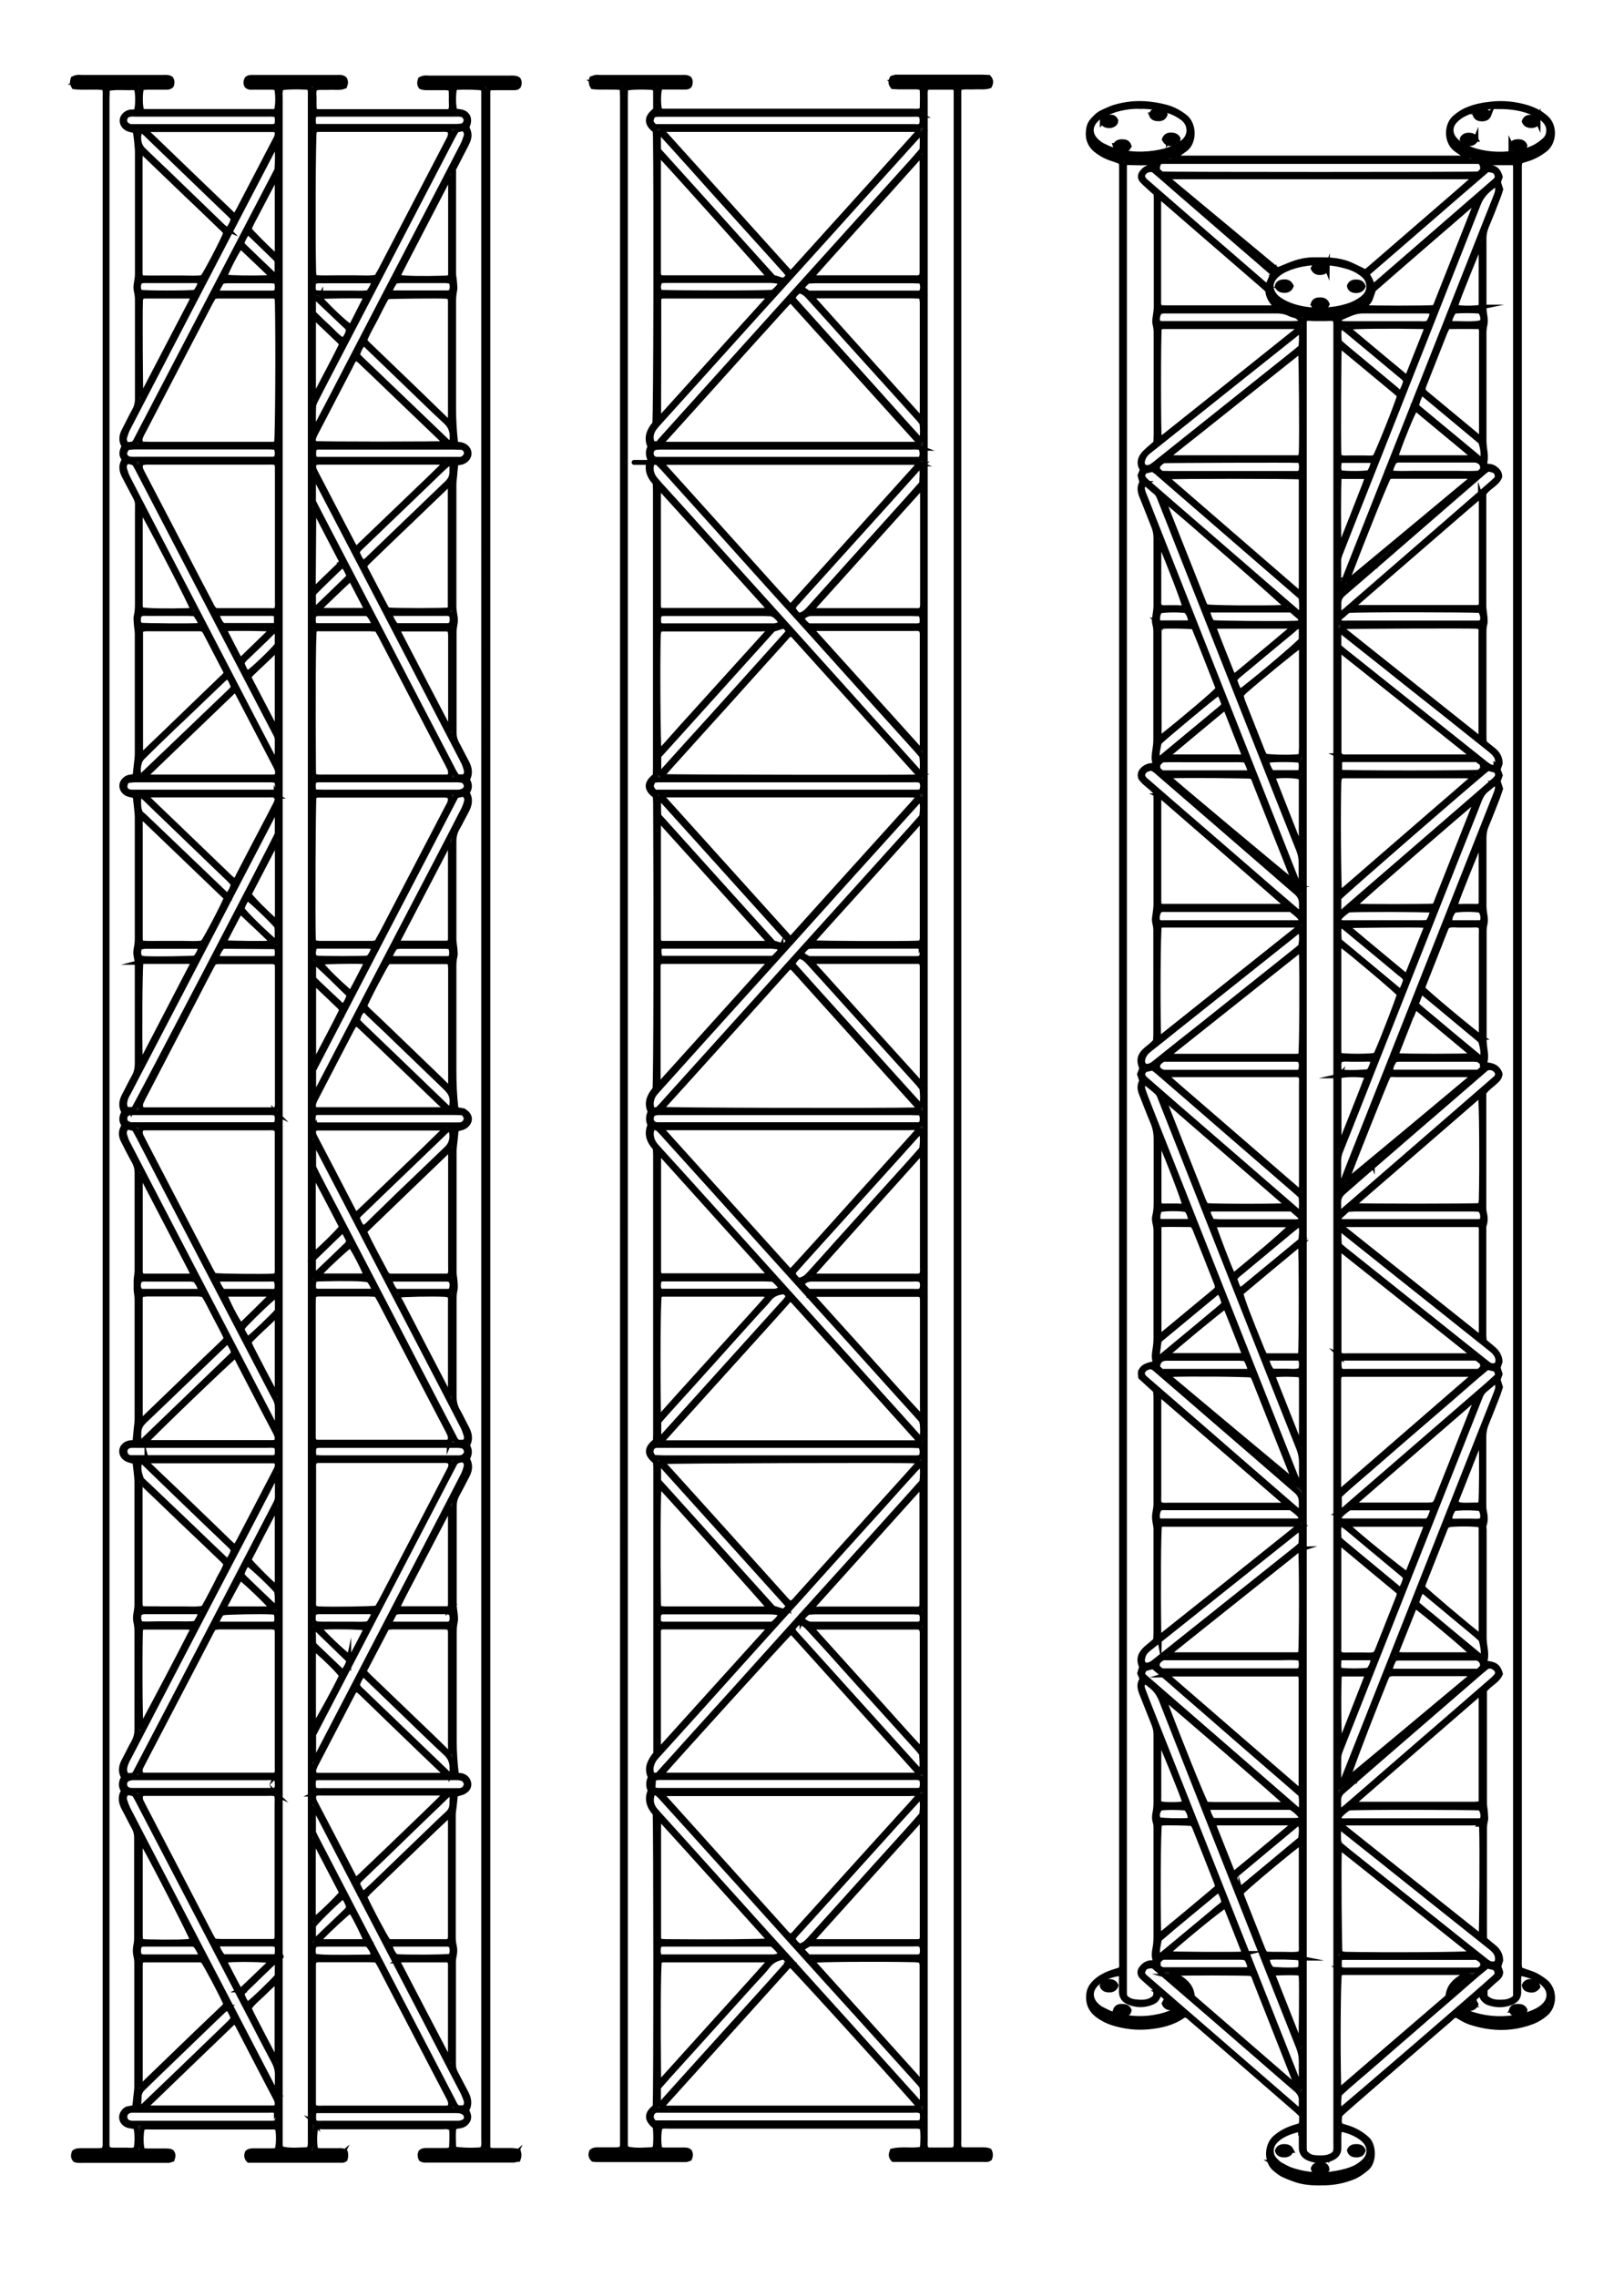<?xml version="1.0" encoding="UTF-8"?> <svg xmlns="http://www.w3.org/2000/svg" id="Layer_1" version="1.1" viewBox="0 0 1001.3 1403.4"><defs><style> .st0 { fill: #231f20; stroke: #000; stroke-miterlimit: 10; stroke-width: 3px; } </style></defs><path class="st0" d="M691.2,99.9c-1.1-.5-2-.9-2.9-1.2-1.9-.7-3.8-1.2-5.6-2-2.6-1.1-5-2.6-7.2-4.4-4.2-3.6-5.2-8.2-4.2-13.4.3-1.8,1.2-3.5,2.5-4.9,1.7-1.9,3.5-3.7,5.9-4.8,2.4-1.1,4.9-2.3,7.4-3.1,7-2.1,14.1-2.8,21.4-2,4.5.5,8.9,1.3,13.2,2.8,3.2,1.2,6.1,2.9,8.8,5,5.9,4.4,6.1,15.5.5,19.9-1.7,1.3-3.4,2.4-5.1,3.7-.7.5-2,.5-2.3,1.7.4,0,.8.2,1.2.2h179.6c.3-1-.4-1.1-.8-1.4-2.1-1.4-4.3-2.7-6.3-4.3-5.6-4.5-5.7-14.9,0-19.5,2.4-2,5-3.7,7.9-4.8,4.6-1.9,9.4-2.8,14.4-3.3,7.4-.8,14.7,0,21.8,2.1,2.4.7,4.8,1.8,7,2.9,1.6.8,3,2.1,4.5,3.2,6.1,5,5.6,15.5-.5,20.1-3.2,2.4-6.6,4.3-10.4,5.5-1.6.5-3.2,1-4.8,1.6-.2,1.2-.4,2.1-.4,3.1v1104.8c0,2.1-.3,4.2.5,6.5.9.3,1.7.7,2.7,1,2.2.8,4.6,1.5,6.7,2.5,2.1,1.1,4.1,2.4,6,3.9,6.3,5,5.9,15.5,0,20.1-2.3,1.9-4.8,3.5-7.6,4.6-8.6,3.3-17.5,4.4-26.6,3.2-3.3-.4-6.7-1.2-9.9-2.1-3-.8-5.8-2.1-8.5-3.8-.7-.5-1.5-.8-2.1-1.2-1.9,0-2.9,1.4-4,2.4-6.9,5.9-13.7,11.8-20.5,17.7-13.8,11.9-27.6,23.8-41.3,35.8-2.1,1.8-4.2,3.8-6.1,5.5-.3,2.3-.5,4.2,0,6,1.4,1.2,3,1.3,4.4,1.8,4.6,1.4,8.7,3.7,12.4,7,4.3,3.9,4.5,14.2-.2,18.1-2.6,2.2-5.3,4.2-8.5,5.5-5.3,2.1-10.8,3.3-16.5,3.5-6.2.2-12.5.2-18.5-1.8-2.9-1-5.8-2.1-8.6-3.5-1.6-.8-3-2.1-4.4-3.2-5.5-4.4-5.4-14.5,0-19.3,3.4-3,7.2-4.9,11.4-6.3,1.5-.5,2.9-.9,4.5-1.4.2-1.1.4-2,.4-3s0-2,0-3.3c-1-.9-2-2-3.2-3-9.7-8.4-19.4-16.9-29.1-25.3-11.7-10.2-23.5-20.3-35.3-30.5-1.3-1.1-2.4-2.4-4.3-2.9-.4.2-1,.4-1.4.7-6.4,4.4-13.7,6-21.2,6.7-7.4.7-14.7-.2-21.8-2.4-3.5-1.1-6.8-2.8-9.7-5-4.3-3.4-5.9-7.8-5.2-13.1.3-2.3,1.3-4.3,2.8-6,3.1-3.5,7.1-5.6,11.4-7.1,1.7-.6,3.5-1.1,5.1-1.6,1.3-1.4.9-3,.9-4.5V104.9c0-1.7,0-3.3-.2-5.1h-.1ZM796.5,545.2c.6,1.1,1.4,1.9,3,2.6-.8-1.7-1.8-2.3-2.9-2.7-1.5-1.6-3-2.7-4.5-3.3,1.6,1.5,2.7,2.9,4.5,3.4h0ZM830.5,1099.6c1.9-1.1,3.2-2.5,4.1-4.2-1.8,1.6-3.3,2.5-4.3,4.1-.4.2-1.1.2-.7,1.1.3-.4.6-.7.9-1ZM832.1,729.2c1.9-1.1,3.2-2.4,4-4-1.7,1.4-3.2,2.3-4.1,3.9-1.6.5-2.7,1.5-3.4,3.1,1.5-.6,2.6-1.6,3.5-3ZM833.8,358.7c-2,1.1-3.8,2.7-5.4,4.9,1.1-.7,1.5-.9,1.9-1.3,1.2-1.2,2.3-2.4,3.5-3.6,1.8-1,3.1-2.3,4-3.9-1.6,1.3-3.2,2.3-4,3.9ZM784.6,1332.7c0,0,0-.2-.2-.3,0,0,0,.2.2.3.7,2.3,2.4,3.8,4.3,5,2.2,1.3,4.4,2.5,6.8,3.4,3.9,1.6,8.1,2.1,12.3,2.7,7.6,1,14.9,0,22.1-2.1,2.4-.7,4.8-1.7,7-3,1.7-.9,3.1-2.4,4.6-3.6.4-.3.5-.9.8-1.3-.3,0-.5-.2-.6-.2-.4.2-.8.4-1.1.6-4.3,3.4-9.2,5.3-14.5,6.5-7.7,1.7-15.4,1.9-23.1.4-6.3-1.2-12.3-3.2-17.2-7.6-.4-.4-1-.5-1.5-.8h.1ZM823,1327.2c.9-2.2.6-4.3.6-6.4V199.2c0-.8-.3-1.6-.5-2.5-2-.7-3.8-.3-5.6-.3h-7.2c-1.1,0-2.3-.2-3.4-.2s-1.6.3-2.3.5c-.2.6-.4,1-.4,1.4v1125.9c0,.8.2,1.7.2,2.4,2.4,2.6,4,3.4,7.5,3.5,4,.2,7.9.2,11-2.7h.1ZM693.6,100.2c0,1.1-.3,1.6-.3,2.2v1126.5c0,.6.2,1.1.3,1.7,2.2,2.9,5.6,3.2,8.7,3.4,3.6.2,7-.3,9.7-2.9.8-1.8.8-3.4,0-5.5-1.6-1.5-3.5-3.1-5.4-4.8-.9-.8-1.9-1.7-2.8-2.6-1.3-1.6-1.3-3.5,0-5.1,1.5-2,3.5-3.3,6.1-3.4h2.2c0-.7.3-1.3,0-1.8-.7-2.4-.5-4.7,0-7.1.4-2.2.6-4.5.6-6.7v-67c0-1.4,0-2.8-.5-4.2-.5-1.7-.5-3.3-.2-5,.4-2.1.7-4.2.7-6.3v-42.4c0-2.3-.4-4.5-1.3-6.6-2.5-6.3-5-12.6-7.5-18.9-1.2-3-1.8-6,.3-8.7-.5-1.4-1-2.5-1.5-3.7.4-1.4.8-2.7,1.2-4-2.2-4.4-.9-8,2.5-11.1.8-.8,1.7-1.5,2.6-2.2,1.2-1,2.3-2,3.5-3,0-1.4.2-2.7.2-4v-64.4c0-2.5-.9-5-.9-7.5s.9-5.3.9-8v-66.1c0-1.4-.2-2.8-.3-3.9-3.3-3-6.3-5.8-9.1-8.3-.4-3-.3-3.4.4-4.4,1.4-2.1,3.1-2.9,8.2-4,0-.5.3-1,.2-1.5-.7-2.4-.4-4.7,0-7.1.4-2.4.6-4.8.6-7.2v-66.1c0-1.7-.3-3.4-.7-5-.3-1.4-.4-2.8,0-4.2.7-2.8.8-5.6.8-8.4v-38.6c0-3.8-.6-7.2-2.1-10.7-2.4-5.7-4.6-11.6-6.9-17.3-1.1-2.6-1.4-5.2,0-7.8,0-.2,0-.5,0-.8-.4-1.2-.8-2.4-1.2-3.6.5-1.3.9-2.4,1.4-3.6-2.1-5-1.5-8,2.6-11.6,1.1-.9,2.2-1.8,3.3-2.7.8-.7,1.6-1.5,2.5-2.4,0-1.3.2-2.5.2-3.8v-64.4c0-1.5-.2-3.1-.6-4.6-.4-1.6-.3-3,0-4.6.3-2.4.7-4.8.7-7.1v-64.4c0-1.5,0-3.1-.2-4.5-2.9-3.5-7.1-5.6-9.3-9.1-.7-2.5.3-4.1,1.9-5.5,1.5-1.2,3.1-1.9,5-2,.6,0,1.3-.2,1.9-.3,0-.7.2-1.1,0-1.5-.8-2.5-.4-5,0-7.5.3-2.1.6-4.2.6-6.3v-67c0-1.5-.2-3.1-.6-4.6-.4-1.6-.4-3,0-4.6.3-2.2.7-4.5.7-6.7v-41.5c0-2.6-.4-5-1.4-7.4-2.4-6-4.7-12.1-7.2-18.1-1.3-3.1-1.9-6.2,0-9.1-.5-1.6-.9-3-1.2-4.2.5-1.2.9-2.2,1.4-3.3-.2-.4-.3-.8-.5-1.2-1.6-3-.9-5.8,1-8.3.9-1.2,2.2-2.2,3.3-3.3,1.5-1.3,3-2.6,4.5-3.9,0-1.5.2-2.9.2-4.3v-63.6c0-1.7-.2-3.4-.6-5-.4-1.6-.3-3,0-4.6.3-2.2.7-4.5.7-6.7v-64.8c0-1.5,0-3.1-.2-4.8-2-1.8-4.1-3.6-6-5.4-.9-.9-1.9-1.7-2.7-2.7-1.2-1.4-1.2-3.2,0-4.7,1.6-2.1,3.6-3.5,6.4-3.6.7,0,1.3,0,2.1-.2v-2.4c-3.1,0-6.1.2-9,.2s-6.2-.2-9.5-.2h-.5ZM934.4,1230.4c0-2.1,0-4,0-6V102.8c0-.8-.3-1.6-.4-2.5h-18.6c.2.9.3,1.6.5,2.3,5.8.5,7.7,1.8,9.1,6.4-.4,1.1-.8,2.2-1.1,3.3.5,1.5.9,2.8,1.4,4.4-.6,1.9-1.2,3.9-2,5.8-2.2,5.8-4.5,11.6-6.9,17.3-.9,2.3-1.4,4.5-1.4,7v42.4c0,2,.3,3.9.6,5.9.3,1.7.3,3.3,0,5-.4,1.6-.6,3.3-.6,5v66.1c0,2.1.2,4.2.5,6.3.4,2.5.6,5,0,7.6,0,.6.2,1.3.3,2.2,2.1,0,4.1.1,5.8,1.3,1.6,1.2,3.1,2.5,3.1,5.2-1.7,4.5-6.9,6.1-9.8,10.4,0,1.1,0,2.5,0,3.9v65.3c0,2.2.5,4.5.7,6.7,0,1.4.3,2.9,0,4.2-.6,2-.6,3.9-.6,5.9v62.7c0,1.5,0,3.1.2,4.8,1.8,1.5,3.5,2.9,5.3,4.3,2.7,2.1,4.4,4.7,4.5,8.4-.4,1.2-.8,2.5-1.3,3.8.4,1.2.8,2.4,1.3,3.7-.4,1.2-.9,2.4-1.3,3.6.5,1.5,1,3,1.5,4.6-.6,1.8-1.2,3.7-1.9,5.6-2.3,5.8-4.5,11.6-6.9,17.3-1,2.4-1.4,4.8-1.4,7.4v41.9c0,2,.3,3.9.6,5.9.3,1.8.4,3.6,0,5.4-.4,1.5-.5,3.1-.5,4.6v66.1c0,2.1.2,4.2.5,6.3.4,2.7.7,5.3,0,8,0,.5,0,1.1.2,1.7,4.4,0,7.8,1.6,9.1,5.6-.2,2.6-1.8,3.8-3.3,5.2-2.2,2-4.7,3.6-6.7,6.4v69.6c0,1.3,0,2.6.2,3.8.7,2.8,1,5.5,0,8.3-.3.9-.2,2-.2,2.9v64.8c0,1.2.2,2.5.3,3.8,1.8,1.5,3.6,3,5.3,4.4,2.5,2.1,4.2,4.6,4.4,8.1-.4,1.1-.8,2.5-1.2,3.8.4,1.3.8,2.7,1.2,3.9-.5,1.3-.9,2.5-1.2,3.5.5,1.6.9,2.9,1.4,4.5-.6,1.7-1,3.4-1.7,5.1-2.3,5.9-4.6,11.9-7,17.7-1,2.5-1.5,5.1-1.5,7.8v41.1c0,1.4,0,2.9.2,4.2.7,3.1,1.1,6.1,0,9.2-.3.9,0,2,0,2.9v66.5c0,2.1.3,4.2.6,6.3.4,2.5.6,5,0,7.6,0,.6.2,1.3.3,1.8,5.8.5,7.7,1.8,9.1,6.5-1.8,4.5-6.9,6.3-9.8,10.3,0,1.2,0,2.6,0,4v65.3c0,2.1.5,4.2.6,6.3,0,1.5.4,3.2,0,4.6-.5,2-.6,3.9-.6,5.9v62.7c0,1.5,0,3.1.2,4.7,1.8,1.5,3.5,3,5.3,4.4,2.7,2.1,4.4,4.7,4.5,8.4-.4,1.2-.8,2.5-1.2,3.8.5,1.3.9,2.5,1.2,3.4,0,1.9-1,3-2,3.9-1.3,1.1-2.6,2.2-3.8,3.3-1.3,1.2-2.6,2.5-3.8,3.6v4.5c2.6,2.8,6,3.4,9.4,3.3,3.4,0,6.8-.4,9.6-3.5h0ZM788,166.2c3.8-1.5,7.1-3,10.6-4.2,3.6-1.2,7.4-1.9,11.2-1.9s7.4-.1,11,.2c3.8.3,7.6,1.1,11.1,2.5,3.3,1.4,6.6,3.1,10,4.8,1.9-1.6,3.9-3.2,5.8-4.9,14.1-12.2,28.2-24.4,42.3-36.6,5.7-4.9,11.3-9.8,16.9-14.7.6-.5,1.5-.9,1.2-2.2-1.5-.4-3.2-.2-4.9-.2h-182.2c-.5,0-1.1,0-1.2,1,22,18.3,44.1,36.7,66.3,55.1.5.4,1.2.7,1.8,1.1h.1ZM714.8,639.5c.8-.3,1.3-.4,1.7-.7,1.1-.8,2.2-1.7,3.3-2.6,21-16.7,41.9-33.4,62.9-50.1,5.7-4.6,11.5-9.1,17.2-13.7.6-.5,1.6-.8.9-2.2h-84.1c-.7,0-1.3.4-1.9.6-.7,3.8-1,44.4-.5,66.1,0,.8.2,1.6.3,2.7h.2ZM913,1124.4c-1.6-1.1-3.4-.8-5-.8h-80c-.5,0-.9.3-1.8.6,1.1.9,1.8,1.6,2.6,2.2,22.2,17.7,44.4,35.4,66.6,53.1,5.1,4,10.1,8.1,15.2,12.1.7.6,1.4,1.5,2.6.8.4-3.4.7-56.2.3-65.6,0-.8-.2-1.6-.3-2.4h-.2ZM715,271c1.7-1.3,2.9-2.2,4.1-3.1,20.1-16,40.2-32,60.3-48.1,6.8-5.5,13.7-10.9,20.5-16.4.6-.5,1.6-.8,1-2.1h-83.8c-.8,0-1.6.4-2.3.6-.6,3.7-.6,64.8,0,69.1h.2ZM826.7,755.2c0,.3,0,.6.2.7,28.4,22.6,56.7,45.2,85.1,67.8.2,0,.5,0,1.1,0,0-1,.2-2.1.2-3.2v-63.1c0-.8-.4-1.6-.6-2.3-.7,0-1.3-.3-1.8-.3h-83.4c-.2,0-.5.2-.7.4h0ZM802.1,734c0-1.1.3-2.1.3-3.2v-62.7c0-1.7.3-3.4-.5-4.9-1.5-1.1-3.1-.8-4.6-.8h-76.2c-.5,0-1,.3-2,.5,1.3,1.3,2.3,2.3,3.3,3.2,4.7,4.1,9.4,8.2,14.1,12.2,14.1,12.2,28.2,24.4,42.3,36.6,6.6,5.7,13.2,11.5,19.9,17.2.9.8,1.7,1.9,3.4,1.8h0ZM714.8,1009.2c2.1-1.6,3.6-2.7,5-3.9,21.9-17.4,43.8-34.8,65.6-52.3,4.8-3.8,9.5-7.6,14.2-11.4.6-.5,1.6-.8,1.3-2.1-1.5,0-3,0-4.5,0h-77.6c-1.4,0-2.9-.3-3.9.9-.6,4.1-.8,39.9-.4,65.7,0,.8,0,1.6.3,3.2h0ZM826.9,386.3c.4.7.5,1.1.8,1.4,28.1,22.4,56.2,44.8,84.4,67.2.2.1.5,0,1,0,0-1.4,0-2.8,0-4.1v-60.1c0-1.4.3-2.8-.7-4.3-.5-.1-1.2-.3-1.9-.4-4.1-.3-80.7,0-83.8.3h.1ZM825.5,919.4c1.3-.8,1.9-1.1,2.4-1.6,26.7-23.1,53.3-46.3,80-69.4.2,0,0-.5.2-1-1.3-.6-2.7-.3-4.1-.3h-75.9c-.8,0-1.6.4-2.4.6,0,1-.3,1.8-.3,2.7v69h0ZM719.2,294.1c.7.8,1,1.3,1.4,1.6,4.8,4.2,9.6,8.3,14.4,12.5,15.9,13.8,31.8,27.5,47.7,41.3,5.7,4.9,11.3,9.8,17,14.7.6.5,1.1,1.4,2.4.9,0-1.3.2-2.6.2-4v-64.9c0-.8-.4-1.6-.7-2.2-3.9-.5-78.4-.5-82.4,0h0ZM826,550.4c.9-.8,1.5-1.2,2-1.6,6-5.2,12-10.3,17.9-15.5,13.7-11.8,27.3-23.7,41-35.5,6.7-5.8,13.5-11.6,20.2-17.5.5-.4,1.2-.9.7-2-1.3,0-2.6-.1-4-.1h-75.4c-.8,0-1.6.3-2.5.6,0,1.1-.3,2.1-.4,3-.5,17.1-.2,64.4.5,68.6ZM719.2,1032.3c1.1.9,1.7,1.5,2.3,2.1,14,12.1,27.9,24.2,41.9,36.3,12.2,10.5,24.3,21.1,36.5,31.6.6.5,1.1,1.4,2.3.9,0-1.3,0-2.7,0-4.1v-64.4c0-.8-.3-1.6-.5-2.4-.7-.2-1.2-.5-1.8-.5h-79.2c-.4,0-.7.3-1.7.6h.1ZM892.7,1230.8c.4-5.8,3.6-9.2,7.8-11.9,1.1-.7,2.2-1.2,3.3-1.8.5-.2,1.1-.3,1-1.3h-76.6c-.8,0-1.6.3-2.3.5-.8,3.9-1.1,46.1-.5,68.7,0,.8.2,1.6.3,2.4.6,0,.9,0,1.1,0,21.9-18.9,43.8-37.7,65.9-56.7h0ZM912.8,306c-1,.7-1.5,1.1-2.1,1.5-3.3,2.8-6.6,5.7-9.9,8.5-16.1,13.9-32.2,27.9-48.3,41.8-5.3,4.6-10.7,9.2-16,13.9-.7.6-1.8,1-1.5,2.4,1.3.6,2.7.3,4.1.3h71.5c.8,0,1.6-.4,2.4-.6,0-.7.3-1.3.3-1.8v-64.3c0-.4-.2-.8-.5-1.7h0ZM825.9,835.1c2,.8,3.7.5,5.4.5h74.6c.5,0,1-.2,1.7-.4-.4-.6-.6-1-.9-1.3-26.6-21.2-53.2-42.4-79.9-63.6-.2,0-.5,0-.8,0,0,.2-.4.5-.4.7v62.3c0,.5.2,1.1.4,1.9h0ZM801.9,216.9c-1.9.5-3,1.7-4.2,2.6-20.1,16-40.2,32-60.3,48-5.2,4.1-10.4,8.2-15.6,12.4-.6.5-1.6.8-1.1,2.1,1.2,0,2.4.1,3.7.1h75.8c.5,0,1-.3,1.7-.5,0-.9.4-1.7.4-2.5.4-9.7,0-58.5-.4-62.2h0ZM912.9,742.9c0-1.3.4-2.4.4-3.4.5-21.4.2-60.8-.5-64.5-.7.5-1.4.9-2,1.5-4.3,3.7-8.5,7.4-12.8,11.1-14,12.1-27.9,24.2-41.9,36.3-6.4,5.5-12.8,11.1-19.2,16.6-.8.7-1.8,1.3-2,2.5,3.9.5,74.1.5,78.1,0h0ZM826,1204.1c1.3,0,2.4.3,3.5.4,25.1.5,74.1.2,77.7-.5,0-.3,0-.6,0-.8-26.7-21.3-53.4-42.5-80.1-63.7-.2,0-.5,0-1,0,0,.5-.3,1-.3,1.5-.4,8.9,0,59.4.4,63.1h-.1ZM714.9,490.5c-.2,1.1-.4,1.6-.4,2.2v63.1c0,.8.3,1.6.5,2.4.7.2,1.2.4,1.8.4h75.3c.2,0,.4-.3.6-.5v-.4c-25.3-22.1-50.6-44.1-76-66.1-.4-.4-.9-.6-1.9-1.1h.1ZM802,586.1c-.5,0-.9,0-1,0-26.6,21.1-53.2,42.3-79.8,63.4-.3.2-.4.6-.8,1.3,1.6,0,3,.2,4.4.2h74.9c.8,0,1.6-.4,2.3-.6.6-3.8.9-49.3.4-62.4,0-.7-.2-1.3-.3-2h-.1ZM913.2,1111.8c0-2.2,0-3.9,0-5.6v-60.5c0-.5-.4-.9-.7-1.6-.8.6-1.5.9-2,1.3-25.2,21.8-50.3,43.6-75.4,65.4,0,0,0,.5,0,1,.8,0,1.6.2,2.4.2h71.5c1.2,0,2.5-.2,4.2-.4v.2ZM825.9,465.8c2.2,1,4.2.7,6.2.7h73.7c.5,0,1.2,0,1.3-1-1.1-.9-2.2-1.9-3.4-2.9-16.4-13.1-32.9-26.2-49.3-39.3-8.5-6.8-17-13.6-25.5-20.3-.8-.7-1.6-1.7-3-1.4,0,.4-.3.8-.3,1.2v61.4c0,.5.2,1.1.4,1.8v-.2ZM714.5,859.9v62.6c0,1.5-.3,3.1.6,4.5,1.5,1,3.3.7,4.9.7h71.1c.5,0,1-.3,1.8-.5-.6-.7-.8-1.2-1.2-1.5-25.3-21.9-50.6-43.8-75.9-65.6-.2,0-.5,0-1.4,0h.1ZM802,954.7c-1.9.6-3,1.8-4.1,2.7-19.2,15.3-38.4,30.6-57.6,45.9-5.8,4.7-11.7,9.3-17.5,14-.7.6-1.8,1-1.2,2.6,1.4,0,3,0,4.5,0h73.6c.8,0,1.5-.5,2.2-.7.6-3.5.7-59.7,0-64.5h0ZM781.7,179c-1.7-1.6-3.2-2.9-4.7-4.2-12.1-10.4-24.1-20.9-36.2-31.3-8-6.9-16-13.9-24-20.8-.6-.5-1.1-1.4-2.4-.7v65c0,.8.4,1.6.6,2.6,1.8,0,3.5.1,5.2.1h64.8c.6,0,1.4.2,1.8-.9-2.8-2.6-4.9-5.7-5.2-9.9h.1ZM825.5,363.7c.2,0,.4.1.6.2.4-1,.9-2,1.3-3,3.3-8.3,6.5-16.6,9.8-24.8,26.6-67.2,53.2-134.4,79.7-201.6,1.8-4.6,3.7-9.2,5.5-13.8.6-1.6,1.2-3.2.9-4.9,0-.8-.3-1.7-1.7-1.9-4,3-7.8,6.1-9.9,11.4-22.7,57.7-45.5,115.3-68.3,172.9-5.6,14-11.1,28.1-16.6,42.1-.7,1.7-1.4,3.4-1.4,5.3v18.2h.1ZM825.5,1101.4h.8c.3-.5.5-1.2.8-1.8,3.3-8.4,6.7-16.8,10-25.2,25.6-64.6,51.1-129.2,76.6-193.8,2.9-7.2,5.7-14.4,8.6-21.7.7-1.7,1.4-3.4,1-5.3-.2-.9-.5-1.6-1.9-1.8-1.7,1.5-3.6,3.1-5.6,4.7-1.5,1.2-2.5,2.7-3.1,4.4-1.4,3.6-2.8,7.1-4.2,10.6-20.3,51.3-40.6,102.7-60.9,154-6.9,17.5-13.8,34.9-20.7,52.4-.6,1.6-1.3,3.2-1.4,4.8-.2,6.2,0,12.4,0,18.6h0ZM922,482.8c-2.1.8-3.3,2.5-4.9,3.6-2.4,1.7-3.8,4-4.9,6.7-3.7,9.7-7.7,19.4-11.5,29.1-20.6,52.1-41.2,104.2-61.8,156.3-4,10.2-8.1,20.5-12.2,30.7-.9,2.1-1.3,4.3-1.3,6.6v14.4c0,.8,0,1.6,0,3.2.7-1.2,1-1.6,1.2-2.1,1.6-3.9,3.1-7.9,4.6-11.8,20.1-50.8,40.2-101.6,60.3-152.4,10.1-25.5,20.1-50.9,30.2-76.4.5-1.3,1.1-2.6,1.4-4,.3-1.4.4-2.8-1.3-4h.1ZM706.2,298c-1.9,1.2-2,2.6-1.7,4s.8,2.7,1.4,4c11.5,29.1,23,58.3,34.5,87.4,14,35.3,27.9,70.6,41.9,105.9,6,15.1,11.9,30.2,17.9,45.3.4,1.1.5,2.4,2,3.5,0-1.2,0-2,0-2.8v-13.6c0-2.7-.5-5.3-1.5-7.8-8.9-22.3-17.7-44.6-26.5-66.9-15.8-40-31.7-80.1-47.5-120.1-3.7-9.5-7.4-18.9-11.2-28.4-.7-1.7-1.2-3.5-2.6-4.8-2.2-1.9-4.5-3.8-6.9-5.9v.2ZM801.6,1286.1c.2,0,.5,0,.7,0v-15.7c0-3-.6-5.8-1.7-8.6-10.1-25.3-20-50.7-30.1-76-18.1-45.8-36.3-91.6-54.3-137.5-1.5-3.8-3.5-7-6.8-9.4-.7-.5-1.3-1.1-2-1.6-.6-.4-1.2-.6-1.8-.9-1.6,1.6-1.5,3.2-.9,4.9.8,2.1,1.6,4.2,2.4,6.3,15.1,38.1,30.1,76.1,45.2,114.2,15.9,40.2,31.8,80.4,47.7,120.5.5,1.3,1.1,2.6,1.6,3.8h0ZM801.6,916.7c.3,0,.5,0,.8-.2v-15.2c0-2.9-.5-5.5-1.5-8.2-6.9-17.3-13.7-34.7-20.6-52-16.4-41.5-32.8-83-49.2-124.5-5.2-13.1-10.4-26.3-15.6-39.4-.5-1.3-1-2.8-1.9-3.7-2.2-2.1-4.7-4-7.1-5.9-.2,0-.5,0-.8,0-1.4,1-1.4,2.4-1,3.8.5,1.6,1.1,3.2,1.7,4.8,3.9,10,7.9,20,11.8,29.9,18,45.4,35.9,90.9,53.9,136.3,9.3,23.5,18.6,47,27.9,70.5.5,1.3,1.1,2.5,1.6,3.8h0ZM722.4,1216.2c1.6.9,2.8,1.5,4,2.2,4.7,2.8,8.4,6.2,8.8,12.4,21.1,18.2,42.2,36.5,63.3,54.8.2,0,.5,0,1.1.2-.4-1.2-.8-2.2-1.2-3.2-2.9-7.4-5.8-14.7-8.7-22.1-5.2-13.3-10.5-26.5-15.7-39.8-.6-1.5-.9-3.3-2.4-4.3-3.4-.4-42.9-.5-49.2,0v-.2ZM908.2,663.3c0-.3-.2-.6-.4-.9h-46.9c-1.7,0-3.4-.4-4.9.6-1.4,2.5-24.4,60.4-25.1,63,0,.2.2.5.3.8.4,0,.8-.2,1.1-.4,25.3-20.9,50.6-42,75.8-63.1h.1ZM830.7,357.5c.4.2.5.3.6.3.3,0,.6,0,.8-.2,25.1-20.8,50.1-41.6,75.2-62.5.3-.2.4-.6.8-1.2-.7-.1-1.2-.3-1.7-.3h-47.8c-.8,0-1.6.2-2.3.3-1.8,3-14.7,35-24.8,61.4-.3.7-.5,1.5-.7,2.2h0ZM796.9,912.2c.2-.2.5-.3.7-.5-.2-.6-.4-1.3-.6-1.9-7.9-19.9-15.8-39.9-23.7-59.8-.4-.9-.9-1.7-1.3-2.4-3.6-.6-40.8-.9-50.5-.4-.4,0-.7.3-1.1.4,0,.4,0,.8.2.9,25.4,21.3,50.8,42.5,76.3,63.7h0ZM720,478.7c2.6,2.6,72.9,61.4,76.4,63.9.2,0,.5,0,1,0-.4-1.1-.6-2.2-1-3.2-3.1-8-6.3-16-9.5-24-4.3-10.9-8.6-21.8-12.9-32.6-.6-1.5-.9-3.3-2.4-4.3-3-.4-43.1-.7-49.5-.3-.5,0-1,.2-2,.5h0ZM862.8,243.7c-.9-.8-1.6-1.5-2.3-2.1-4.3-3.6-8.7-7.2-13-10.8-6.4-5.3-12.8-10.6-19.2-15.9-.7-.6-1.4-1.6-2.5-.9-.4,2.9-.6,59.5-.3,65.5,0,.7.2,1.3.4,2.1,2.4,1.1,4.8.5,7.2.6h7.6c2.4,0,4.8.4,7-.4,1.9-3,14.1-33.5,15.2-38.1h-.1ZM830.8,1096.6c.3-.2.7-.5,1-.7,19.6-16.2,39.1-32.5,58.6-48.8,5.2-4.3,10.4-8.7,15.6-13,.6-.5,1.5-.9,1.1-2.2-.6,0-1.3-.3-1.9-.3h-46.2c-1,0-1.9.2-3,.4-.5.8-1,1.5-1.3,2.2-8.3,20.7-16.4,41.4-24,62.4h.1ZM825.5,582.2v65.9c0,.8.3,1.6.5,2.3,3.4.7,17.6.8,21.9,0,.4-.6.9-1.3,1.2-2.1,3.5-7.8,12.9-32.3,13.7-35.5-2-2.4-28.9-25.2-35.2-29.8-.4-.3-1-.5-2.1-1h0ZM801.9,767.1c-.7.2-1.2.2-1.5.5-11.8,9.8-23.7,19.6-35.3,29.4.6,3.6,5,15,13.2,35.1.5,1.1,1.1,2.2,1.5,3.1.7.2.9.4,1.2.4h19c.6,0,1.3-.4,1.8-.6.6-3.7.6-63.7,0-67.8h0ZM825.5,950.9v64.8c0,1.2-.3,2.6.8,3.8,2.1.9,4.5.4,6.9.5h7.6c2.4,0,4.8.4,7.2-.6.4-.7.9-1.4,1.2-2.2,4.4-11,8.7-22,13.1-33.1.3-.7.3-1.6.5-2.6-11.7-9.7-23.3-19.3-34.9-29-.5-.4-1.1-.7-2.4-1.6h0ZM765.2,1166.5c.3,1,.4,2,.8,2.9,4.2,10.6,8.4,21.3,12.6,31.9.4,1,1,1.9,1.6,3,3.7.3,7.2.2,10.7.2s7.3.4,10.8-.4c.9-1.9.6-3.6.6-5.2v-61c0-.7,0-1.4-.8-1.7-3.2,1.9-33.7,27.3-36.3,30.4h0ZM793.4,374.1c-3-3.4-63.7-56.5-74.4-65.1-.3-.2-.7-.3-1.3-.6,0,1.8.9,3.2,1.4,4.6,4.8,12.2,9.6,24.4,14.5,36.6,2.7,6.8,5.4,13.7,8.1,20.5.6,1.4.9,3,2.3,3.9,3.7.6,32.2.9,47,.4.7,0,1.3-.2,2.5-.3h0ZM802.2,465.9c0-2.1.2-3.8.2-5.4v-60.6c0-.6.2-1.5-.7-1.8-3,1.8-26.7,21.2-34.7,28.4-.6.6-1.1,1.2-1.8,2,.3,1.2.6,2.4,1,3.6,4.1,10.4,8.2,20.7,12.3,31.1.4,1,1,2,1.5,2.8,3.4.6,11.5.9,18.8.5,1,0,1.9-.3,3.4-.6ZM793.5,742.8c-1.4-1.4-2.4-2.4-3.5-3.3-21.1-18.3-42.3-36.6-63.4-54.9-2.2-1.9-4.5-3.9-6.7-5.8-.5-.4-1.1-1-1.9,0,0,.5.3,1,.5,1.5,7.8,19.8,15.6,39.7,23.5,59.5.5,1.2,1.1,2.2,1.6,3.2,4.2.6,46,.6,50,0h0ZM743.7,1112c1.7,0,3.4.2,5.1.2h42.7c.5,0,.9-.3,1.5-.5-2.5-2.9-72-63-75.5-65.4,0,.9.3,1.5.5,2.1,8.4,22.5,23.4,59.7,25.7,63.7h0ZM834.7,558.4c4.9.5,46.2.4,49.6,0,.3-.5.8-1,1-1.7,8.3-21,16.6-42,24.9-63,0-.2,0-.5-.2-.7-3.8,2.7-72.6,62.4-75.3,65.4ZM750.8,1163.2c-.3-1.3-.5-2.2-.8-2.9-4.4-11.3-8.9-22.6-13.4-33.9-.4-.9-1-1.7-1.4-2.4-2.6-.4-16.6-.6-18.8-.3-.5,0-1,.4-1.5.6-.7,3.9-1,45.9-.5,66.2,0,.7.2,1.3.3,2.3.8-.4,1.3-.6,1.7-1,11.4-9.4,22.8-18.9,34.3-28.6h.1ZM750.7,793.9c-.2-1.1-.3-1.9-.6-2.7-4.4-11.3-8.9-22.6-13.4-33.8-.4-.9-1-1.6-1.6-2.6-6.4,0-12.7-.2-19.1,0-.4,0-.7.4-1.4.7,0,1.4,0,2.9,0,4.5v61.3c0,.7,0,1.4.8,1.8.3,0,.6,0,.8-.2,10.9-9,21.7-18,32.6-27,.6-.5,1.2-1.2,2-2.1ZM913.3,639.4v-63.6c0-1.7.3-3.4-.5-5-2.1-1.1-4.4-.5-6.6-.6h-7.2c-2.2,0-4.5-.5-6.7.7-.3.5-.6,1-.8,1.5-4.6,11.7-9.2,23.3-13.8,35-.2.6-.3,1.3-.4,1.9,2.3,2.7,31.7,27.3,36.1,30.1h0ZM909.2,862.7c-.6.4-1.4.8-2,1.3-4.2,3.6-8.3,7.2-12.5,10.8-14.2,12.3-28.4,24.6-42.6,36.9-5,4.3-10,8.7-15,13-.7.6-1.7,1.1-1.3,2.6.9,0,1.8.3,2.8.3h41.9c1.3,0,2.5-.2,3.4-.3,1.7-1.4,2-3.1,2.7-4.7,5.3-13.2,10.5-26.5,15.7-39.7,2.3-5.9,4.7-11.8,7-17.7.3-.8.8-1.5,0-2.5h0ZM735.8,386.4c-3.6-.5-17.3-.7-19.9-.2-.4,0-.7.4-1.2.8,0,1.5,0,3,0,4.5v59.2c0,1.2-.3,2.5.6,3.8.8-.5,1.6-.9,2.2-1.4,13-10.3,30.8-25.4,33.3-28.3,0-.6,0-1.3-.3-1.9-4.8-12.2-9.5-24.4-14.5-36.5h0ZM892.6,201.4c-.6,1.3-1.2,2.4-1.7,3.5-4.3,10.9-8.6,21.8-12.9,32.7-.3.9-.5,1.9-.7,2.8.6.6,1,1.2,1.5,1.7,11,9.1,21.9,18.2,32.9,27.3.2.2.5.2.8.2s.3,0,.6-.2c.5-1.4.3-2.9.3-4.4v-61c0-.8-.4-1.6-.6-2.7-6.7,0-13.3-.1-20.1,0h0ZM892.4,939.8c-.5.9-1,1.6-1.3,2.4-4.5,11.3-8.9,22.6-13.4,33.9-.3.8-.3,1.6-.5,2.3,2,2.3,29,25.1,34,28.8.4.3.9.5,1.6.8.6-1.6.4-3,.4-4.4v-61.4c0-.8-.4-1.6-.5-2.3-3.5-.7-15.8-.8-20.4,0h.1ZM884.4,189.5c.4-.6.7-1.1.9-1.6,8.3-21,16.6-41.9,24.9-62.9,0-.2,0-.5,0-1.1-.6.4-1.2.8-1.7,1.2-20.8,18-41.6,35.9-61.6,53.4-1,2.7-1.5,4.6-2.3,6.4-.8,1.8-2.8,2.7-3.6,4.6,3.8.5,39.6.5,43.6,0h-.1ZM912.7,99.8c-.5,0-1-.3-1.6-.3h-194.5c-.5,0-1.1.2-1.7.3-1,1.7-1.6,3.3-1,5.4.7.6,1.6,1.4,2.3,2,4.1.4,191.5.4,195.5,0,.7-.6,1.6-1.5,2.3-2.2.3-2.1,0-3.7-1.3-5.2ZM702.8,65.6c-4.6-.2-9.7.5-14.6,1.9-2.8.8-5.5,2.1-8.2,3.3-1.1.5-2.2,1.3-3.2,2.1-5.2,4.3-5.3,10.1-.2,14.5,1.1.9,2.2,1.8,3.5,2.4,2,1,4.1,2,6.2,2.6,9.5,3,19.1,3.3,28.9,1.3,5-1,9.7-2.8,13.9-5.9,5.1-3.7,5.4-10.8.2-14.9-2.3-1.7-4.7-3.1-7.4-4.1-6-2.2-12.2-3.3-19.1-3.2h0ZM924.1,65.6c-3.9-.2-8.8.5-13.6,1.8-2.7.8-5.4,1.7-7.9,3-2,1-3.9,2.4-5.4,4-3.4,3.5-3.3,8.2,0,11.8,1.3,1.4,3,2.7,4.7,3.6,2.6,1.3,5.4,2.5,8.2,3.3,8.9,2.4,17.8,2.5,26.8.7,3.7-.8,7.4-1.9,10.7-3.9,1.8-1.1,3.5-2.4,5-3.8,1.9-1.9,2.5-4.3,2.2-7-.3-2.1-1.4-3.7-2.8-5.1-1.9-1.9-4.2-3.3-6.7-4.4-6.4-2.8-13.2-3.9-21.3-3.9h0ZM813.5,190.9c5.5.2,10.8-.4,16-1.9,4-1.1,7.7-2.8,10.9-5.4,2.7-2.2,4-5.1,3.4-8.6-.4-2.5-1.8-4.4-3.7-5.9-2.9-2.3-6.2-3.9-9.8-4.9-9.1-2.7-18.3-3.1-27.6-1.3-3.5.7-6.9,1.7-10.1,3.2-2.4,1.1-4.7,2.6-6.5,4.6-2.8,3.1-3.1,7.1-.8,10.5.9,1.4,2.2,2.6,3.6,3.5,2.8,2,5.9,3.3,9.2,4.3,5,1.5,10.2,2.2,15.4,2h0ZM825.5,1117.1c2-1.6,3.2-2.5,4.4-3.5,9.3-8,18.6-16.1,27.8-24.1,11.6-10.1,23.3-20.1,34.9-30.2,9.1-7.9,18.1-15.7,27.2-23.6,1.3-1.1,2.4-2.3,3.2-3.2.5-1.7.3-2.8-.6-3.7-1.4-1.4-2.9-2.2-5.3-1.7-1.1.9-2.4,1.9-3.7,3-13.6,11.7-27.1,23.5-40.7,35.2-14,12.1-28,24.2-41.9,36.3-1.1.9-2.1,1.9-3.2,2.8-1.4,1.3-2.2,2.9-2.2,4.9v7.8h0ZM917.6,289c-.8.6-1.9,1.3-2.8,2.1-8.4,7.3-16.9,14.6-25.3,21.9-14.1,12.2-28.1,24.4-42.2,36.6-6.3,5.4-12.6,10.9-18.9,16.3-2,1.7-3,3.7-2.9,6.3v4.7c0,.5.3,1,.5,1.8,1.1-.7,1.9-1.2,2.7-1.8,6.5-5.6,13-11.3,19.5-16.9,14.1-12.2,28.1-24.4,42.2-36.6,10-8.7,20-17.4,30-26.1,1-.9,2-1.9,2.8-2.7-.2-4-.8-4.5-5.6-5.5h0ZM825.7,932.2c1.4-.9,2.1-1.3,2.7-1.8,1.6-1.4,3.2-2.8,4.8-4.2,13.3-11.5,26.7-23.1,40-34.6,14.4-12.5,28.8-24.9,43.2-37.4,2.1-1.8,4.2-3.8,6.3-5.7.3-.3.4-.7.6-1,0-1.2-.5-2.4-1.4-3.6-1.5-.3-3.1-.7-4.8-1.1-7.8,6.4-15.3,13.1-22.8,19.6-7.7,6.6-15.4,13.3-23.1,19.9-7.6,6.6-15.2,13.1-22.7,19.7-7.6,6.7-15.5,13.1-22.7,19.9v10.3h0ZM917.1,1211.7c-7.8,6.2-15.2,13-22.8,19.5-7.7,6.6-15.4,13.3-23.1,20-7.6,6.6-15.2,13.1-22.7,19.7-7.6,6.7-15.5,13.1-22.7,19.8-.6,5.5-.5,7.6.3,10.2,2.7-1.8,88.8-76,95.5-82.3.6-.6,1.1-1.3,1.5-1.8,0-1.5-.5-2.8-1.5-3.9-1.4-.3-2.9-.7-4.6-1.1h0ZM825.5,747.5c.8-.2,1.2-.2,1.3-.3,31.8-27.5,63.6-55.1,95.4-82.7.4-.4.7-.9.9-1.2.5-1.6,0-2.8-.9-3.7-1.4-1.3-3.1-2-5.6-1.2-2.2,1.9-4.8,4.1-7.3,6.3-11.4,9.9-22.9,19.8-34.3,29.6-11.9,10.3-23.7,20.5-35.6,30.8-3.7,3.2-7.4,6.5-11.2,9.8-1.9,1.7-2.9,3.7-2.8,6.3v6.2h0ZM801.8,1300.9c.8-2.4.4-4.2.5-6,.2-2.9-1-5.1-3.2-7-8.1-6.9-16-13.9-24-20.8-18.4-16-36.9-32-55.4-47.9-3-2.6-6-5.1-8.8-7.5-4.5,0-5.4.6-6.5,4.2.4,1.9,2,2.9,3.4,4.1,14.9,12.9,29.9,25.9,44.8,38.8,15.5,13.4,30.9,26.8,46.4,40.2.7.6,1.6,1.1,2.7,2h0ZM917.2,473.8c-5.7,4.2-89.2,76.8-91.7,79.7v8.1c0,.4.2.7.4,1.2,1.6-.3,2.5-1.5,3.5-2.4,11.3-9.8,22.6-19.6,34-29.4,12.1-10.4,24.1-20.9,36.2-31.3,6.8-5.9,13.7-11.8,20.5-17.8,1.3-1.1,2.7-2.1,3.3-4.1,0-.4-.2-1.1-.4-1.8,0-.4-.5-.6-1-1.2-1.4-.4-3-.8-4.7-1.2v.2ZM704.4,661.8c.4,2.3,1.7,3.2,2.9,4.2,6,5.2,11.9,10.4,17.9,15.6,20.6,17.8,41.2,35.7,61.8,53.5,4.3,3.7,8.5,7.4,12.8,11.1.6.5,1.2,1.2,2.5.5,0-3.1.4-6.3-.3-9.5-.8-.8-1.7-1.5-2.5-2.3-15.7-13.6-31.4-27.2-47.1-40.8-12.9-11.2-25.8-22.4-38.8-33.6-.9-.8-2-1.5-2.9-2.2-1.8.4-3.3.7-4.9,1.1-.5.8-1,1.6-1.4,2.4ZM802.4,563.5v-6c.2-3.2-1-5.7-3.5-7.7-5.1-4.3-10-8.7-15-13-23-20-46.1-39.9-69.1-59.8-1.5-1.3-2.8-2.7-4.9-3.5-2.7.5-5.1,1.3-5.4,4.5.5,1.9,1.8,2.8,3,3.8,4.6,4,9.2,8,13.7,11.9,16,13.8,32,27.7,48,41.5,9.9,8.6,19.8,17.2,29.8,25.7.8.7,1.7,1.3,3.4,2.6h0ZM802.3,932.3v-6.5c0-2.7-.9-4.9-3-6.7-2.5-2.1-4.9-4.2-7.4-6.4-16.2-14-32.4-28.1-48.7-42.1-10-8.7-20.1-17.4-30.1-26-1.1-.9-2-2-3.9-2.2-2.3.5-4.6,1.4-4.9,4.3.5,2,2,3,3.3,4.1,9.5,8.2,19,16.5,28.5,24.7,11.9,10.4,23.9,20.7,35.8,31.1,9,7.8,17.9,15.5,26.9,23.3.8.7,1.8,1.2,3.4,2.4h.1ZM704.3,1031.4c.5.8.7,1.4,1.1,1.8,31.8,27.6,63.5,55.1,95.3,82.7.3.2.7.3,1.6.6,0-3.6.4-6.9-.3-10.4-7.5-6.5-15-13.1-22.6-19.6-7.6-6.6-15.2-13.1-22.7-19.7-7.7-6.7-15.3-13.4-23-20-7.6-6.5-15-13.3-22.8-19.6-1.9.5-3.7,1-5.3,1.5-.4,1-.8,1.8-1.2,2.7h0ZM802.2,368.2c-29.7-25.7-59.3-51.4-89-77.1-.7-.6-1.6-1.1-2.5-1.8-1.6.4-3.2.8-5.1,1.2-.4,1-.9,2-1.2,2.7.8,2.2,2.3,3.3,3.7,4.5,11.5,10,23,20,34.6,30,14.1,12.2,28.2,24.4,42.3,36.6,4.6,4,9.2,8,13.8,11.9.9.8,1.7,1.9,3.4,1.8.5-3.1.3-6.2,0-9.8h0ZM825.7,767.3c1.2,1.1,2.4,2.1,3.6,3.1,27.9,22.3,55.8,44.5,83.8,66.8,1.4,1.1,2.9,2.3,4.3,3.4,1.6,1.2,3.3,1.6,5.4.6,1.5-2.8.6-5.3-1.3-7.6-.9-1.1-2.1-1.9-3.2-2.8-18.9-15.1-37.7-30.1-56.6-45.1-11-8.8-22.1-17.6-33.1-26.4-.7-.6-1.3-1.5-2.8-1.1-.4,2.8-.2,5.7,0,9.1h-.1ZM922.3,472.5c.3-.6.9-1.5,1-2.3.3-2.4-.7-4.4-2.4-6.1-1.4-1.4-3-2.6-4.5-3.8-16.1-12.9-32.2-25.7-48.4-38.5-13.3-10.6-26.5-21.1-39.8-31.6-.7-.6-1.3-1.6-2.7-1.2v9.4c1,.9,2,1.8,3.1,2.7,28.5,22.7,57,45.4,85.5,68.1,1.1.9,2.2,1.8,3.4,2.6,1.3.9,2.7,1.5,4.8.9v-.2ZM802.1,941.6c-1.7,1.3-2.9,2.1-3.9,3-29.6,23.6-59.1,47.1-88.7,70.7-.9.7-1.8,1.4-2.6,2.2-1.4,1.3-2.1,3-2.4,4.8-.3,1.6,0,3.1,1.7,3.9,1.7.3,3.1-.4,4.4-1.2.9-.6,1.8-1.4,2.7-2.1,28.6-22.8,57.1-45.5,85.7-68.3,1.1-.9,2.1-1.8,3-2.7.4-3.3.4-6.4,0-10.3h0ZM705.8,657.1c2.6.5,4.5-.7,6.3-2.2,9.7-7.8,19.4-15.5,29.2-23.2,19.4-15.5,38.9-31,58.3-46.5.9-.7,1.7-1.5,2.4-2.1.7-4.6.6-6.9-.3-9.8-1.7.7-3,2-4.4,3.1-24.2,19.3-48.4,38.5-72.6,57.8-5.4,4.3-10.8,8.7-16.2,12.9-1.9,1.5-3.2,3.2-3.8,5.4-.4,1.6-.4,3.1,1.2,4.5h-.1ZM825.7,1136.4c1.8,1.5,3.6,3,5.4,4.5,23.5,18.7,47,37.5,70.5,56.2,5,4,10,7.9,14.9,11.8,1.8,1.4,3.6,2.1,5.8,1.2.3-.4.6-.7.7-1.1.2-.5.3-1.1.3-1.7,0-2.2-1-4.1-2.6-5.6-.8-.8-1.7-1.5-2.6-2.2-22.7-18.1-45.5-36.2-68.2-54.4-7-5.5-13.9-11.1-20.9-16.6-.9-.8-1.8-1.8-3.5-1.7-.3,3.1-.3,6.2,0,9.5h.2ZM802,204.5c-1.8,0-2.7,1.2-3.8,2.1-25.2,20-50.3,40.1-75.4,60.1-4.9,3.9-9.7,7.8-14.6,11.6-1.9,1.5-3.1,3.2-3.7,5.5-.4,1.6-.2,3.1,1.3,4.1,1.8.6,3.4.1,4.8-.9,1.2-.9,2.5-1.9,3.7-2.9,28-22.3,56-44.7,84-67,1.3-1,2.6-2.2,3.8-3.2.3-3.3.5-6.3,0-9.4h0ZM704.4,108.2c.3,2.4,1.7,3.3,3,4.4,11.9,10.4,23.9,20.7,35.8,31.1,12.1,10.4,24.1,20.9,36.2,31.3.6.5,1.3.9,2,1.4,1.2-2.7,2.3-5.1,3.5-7.7-6.2-5.4-12.4-10.8-18.6-16.1-6.2-5.4-12.4-10.7-18.6-16.1-6.2-5.4-12.4-10.7-18.6-16.1-6.2-5.3-12.2-10.8-18.3-15.8-3.3-.3-5.3.8-6.4,3.5h0ZM917.1,104.6c-24.4,20.9-48.6,42.1-73,63.1-.4.4-.7.8-1.2,1.4.7,1.1,1.4,2.2,1.9,3.3.6,1.2,1,2.6,1.5,4.1,2.2-1.4,3.9-3.1,5.7-4.6,10-8.7,20.1-17.4,30.1-26.1,12.8-11.1,25.6-22.2,38.4-33.3,1.1-.9,2.2-1.8,2.7-3.2-.5-3.6-1.4-4.3-6.2-4.8h0ZM802,1312.8c-.9,0-1.6-.3-2.3,0-3.7.9-7.3,2.3-10.5,4.4-.9.6-1.8,1.4-2.6,2.2-3.7,3.6-3.7,9,0,12.4.9.9,1.8,1.8,2.9,2.4,2.2,1.2,4.4,2.5,6.8,3.3,11,3.7,22.1,3.7,33.3.7,3.3-.9,6.5-2.1,9.2-4.2,1.3-1,2.7-2.1,3.6-3.5,2.3-3.1,2.1-7.2-.3-10.2-.9-1.1-1.9-2.1-3.1-2.9-3.4-2.4-7.2-3.9-11.2-4.8-.6,0-1.3.2-2.1.3,0,1.3-.2,2.4-.2,3.5,0,2.4,0,4.8,0,7.2.2,3.3-1.5,5.3-4.3,6.6-4.6,2.1-9.3,2-14,.2-3.2-1.2-5-3.5-4.9-7.1v-7.2c0-1.1-.2-2.2-.4-3.4v.2ZM830.1,570.5c1.2,1.1,1.9,1.8,2.6,2.4,2.7,2.3,5.4,4.5,8.1,6.8,8.1,6.8,16.3,13.5,24.4,20.3.6.5,1.3.8,2,1.2.4-.4.6-.6.7-.8,3.7-9.3,7.4-18.6,11.1-27.9.2-.5,0-1.1,0-1.7-.7-.2-1.2-.5-1.7-.5-3-.3-44.1,0-47.3.3h.1ZM797.6,1124c-1.2-.2-1.6-.4-2-.4h-45.3c-.6.2-1.2.5-1.8.7,0,.6,0,1.1.2,1.5,3.7,9.3,7.4,18.6,11.1,27.9,0,.3.6.5,1.1,1,11.6-9.4,23-19.1,34.5-28.6.6-.5,1.2-1.2,2.2-2.2h0ZM830.6,201.8c.6.6,1,1.1,1.5,1.5,4.1,3.4,8.2,6.9,12.3,10.3,6.7,5.6,13.4,11.2,20.2,16.8.8.7,1.5,1.7,3.1,1.4.2-.3.6-.8.8-1.3,3.6-9.2,7.3-18.3,10.9-27.5,0-.4,0-.8,0-1.4-.9-.1-1.7-.3-2.5-.3-18.7-.4-42.4-.2-46.3.5ZM796.8,754.9c-.8,0-1.7,0-2.5,0h-44c-.6,0-1.2.5-1.8.7.6,2.6,9.2,25.1,10.9,28.6.2.5.7.9,1.1,1.4.6-.3,1.1-.4,1.6-.8,11.7-9.7,23.5-19.3,34.7-29.9h0ZM748.6,386.5c.2,1,.3,1.5.5,2,3.5,8.9,7,17.9,10.6,26.8.2.5.7.8,1.1,1.4.9-.6,1.8-1.1,2.5-1.7,2.9-2.4,5.9-4.9,8.8-7.3,7.7-6.4,15.4-12.8,23.1-19.3.7-.6,1.9-.9,1.5-2.4h-46.1c-.5,0-1.1.3-2,.5h0ZM867.5,970.1c.2-.3.5-.6.6-1,3.6-9.2,7.3-18.3,10.8-27.5.2-.5,0-1.1,0-1.7-.8-.2-1.5-.4-2.2-.4-14.9,0-29.9,0-44.8,0-.2,0-.4.3-.7.6.3.4.5.9.9,1.3,6.2,5.8,32.2,26.9,35.3,28.6h.1ZM719.3,835.5c2.1,0,3.4,0,4.8,0h41c.7,0,1.4,0,1.8-.9,0-.3,0-.8-.2-1.2-3.4-8.8-6.9-17.6-10.4-26.3-.2-.6-.8-1-1.2-1.5-3.2,2-32.1,25.9-35.9,29.7h.1ZM860.8,282c1.5,0,2.5.1,3.5.1h41c.9,0,2,.5,2.7-.9-.6-.5-1.2-1.1-1.8-1.6-4.5-3.8-9.1-7.6-13.7-11.4-5.9-4.9-11.7-9.7-17.6-14.6-.7-.6-1.4-1.5-2.5-1.1-1.8,2.8-7.6,16.9-11.1,26.9-.2.6-.3,1.3-.5,2.5h0ZM766.9,1204c0-.8-.2-1.5-.4-2.1-3.3-8.5-6.7-17-10.1-25.5-.2-.6-.8-1.1-1.1-1.6-3.2,1.6-24.2,18.8-34.5,28-.4.3-.6.8-1,1.3,3.1.4,40.1.6,45.4.3.5,0,1-.2,1.8-.4h-.1ZM908.3,650.7c-.6-.7-.8-1.1-1.1-1.3-10.9-9.1-21.9-18.2-32.8-27.3-.5-.4-1.2-.6-1.8-.9-.4.5-.7.8-.9,1.2-3.5,8.9-7,17.8-10.5,26.7-.2.4,0,1,0,1.5,3.7.5,42.4.5,47.1,0h0ZM826,475.9c3.8.6,81.7.6,86,0,.6-.6,1.4-1.4,2.2-2.2-.2-1.1-.3-2-.4-3.1-1.1-.8-2.2-1.6-3.3-2.4h-82.2c-.8,0-1.6.4-2.4.6-.5,2.4-.6,4.6,0,7h0ZM825.9,844.6c2,.9,3.7.6,5.4.6h75.4c1.4,0,2.8,0,4.2,0,.4,0,.8-.2,1.4-.4.5-.6,1.2-1.3,1.9-2.1,0-.9-.2-1.7-.3-2.8-1.1-.9-2.3-1.8-3.5-2.8h-82.3c-.7,0-1.3.3-2,.5-.7,2.3-.6,4.5,0,6.9l-.2.2ZM860.9,1019.7c1.8,0,3.2.2,4.6.2h40.6c.5,0,.9-.4,1.4-.6-2.4-2.8-21-18.6-32.7-27.8-.6-.5-1.4-.9-2.1-1.3-.4.5-.8.7-.9,1.1-3.5,8.8-7,17.5-10.5,26.3-.2.5-.2,1.1-.4,2.2h0ZM716.5,1029.8h82.9c.8,0,1.6-.3,2.4-.5.6-2.5.8-4.8-.2-7.2-4.2-.7-8.3-.3-12.3-.3h-72.2c-2.4,1.4-4.2,2.7-3.4,5.8.7.6,1.5,1.4,2.5,2.2h.3ZM801.9,284.3c-.6-.2-1.1-.5-1.6-.5-2.5-.3-80.6,0-83,.2-3.4,2.3-4.1,3.5-3.3,5.8.5.5,1.3,1.1,2.1,1.9,1.8,0,3.6.1,5.5.1h77.9c.8,0,1.6-.3,2.4-.5.7-2.4.7-4.6,0-6.9h0ZM713.8,658.2c1.3,2.1,3.1,2.8,5.2,2.7h80.9c.7,0,1.3-.4,1.9-.5.8-3.8.8-4.3-.3-7.2-.7,0-1.6-.3-2.4-.3h-81.8c-2.2,1.4-3.9,2.6-3.5,5.3h0ZM755.2,436.6c-.9.6-1.9,1.2-2.7,1.9-10.4,8.6-20.8,17.3-31.2,26-.4.3-.6.8-1.1,1.6,1.4.2,2.3.4,3.2.4h39.3c1.3,0,2.8.4,4-.7,0-.4,0-.9,0-1.3-3.5-8.9-7-17.8-10.5-26.7,0-.4-.5-.6-.9-1.1h0ZM796.3,560.6h-76.8c-1.5,0-3.1-.3-4.7.6-1.1,2.1-1.7,4.3-.9,6.7,1.4,1.1,2.8.8,4.2.8h80c.8,0,1.7,0,2.5,0,.4,0,.8-.3,1.3-.5,0-.6,0-1.3.2-2-.7-.8-1.4-1.5-2.1-2.2-1.1-1-2.4-2-3.9-3.2h.2ZM912.9,1114.4c-3.7-.5-76.7-.6-81.3,0-2.2,1.4-4.2,3.1-6,5.3,0,.7.2,1.4.2,1.9,1.8,1,3.5.6,5.2.6h80.9c.7,0,1.3-.4,2-.5.8-2.6.4-4.8-1-7.1h0ZM714.2,937.4c1.8,0,3.3,0,4.8,0h77.8c1.7,0,3.4.3,5.1-.6,0-.6,0-1.3.2-2-1.8-2.2-3.9-3.8-6.4-5.5h-76.3c-1.5,0-3.1-.3-4.6.6-1.1,2.1-1.7,4.4-.7,7.3h0ZM912.8,376.3c-3.7-.5-76.9-.6-81.5,0-1.7,1.5-3.7,3.3-5.8,5,0,.9.2,1.5.3,2.2,1.8.8,3.5.5,5.1.5h80.4c.8,0,1.6-.3,2.4-.5.9-2.6.4-4.8-1-7.1h0ZM825.7,1213.2c2,1.3,3.7,1,5.4,1h79.2c1.7,0,3-.8,3.8-2.4.5-2.7-1.2-4-3.7-5.3h-82.2c-.8,0-1.6.4-2.4.7v6h0ZM825.8,752.1c1.5,1.1,3.1.8,4.6.8h81.3c.7,0,1.3-.3,2-.5.9-2.6.5-4.8-1.2-7-1.4,0-2.8-.2-4.2-.2h-72.8c-1.5,0-3.1.2-4.6.3-1.9,1.7-3.6,3.4-5.4,4.9,0,.8,0,1.3.2,1.8h.1ZM802.1,197.1q-1.9-2-3.4-2.5c-1.2-.4-2.5-.6-3.6-1.2-3-1.5-6.2-1.8-9.4-1.7h-68.1c-.9,0-1.9.4-2.7.5-1.1,2.3-1.8,4.4-.8,6.6,1.6.8,3.2.6,4.7.6h78.2c1.4,0,2.8-.2,4.2-.3.2,0,.4-.3.8-.6,0-.4,0-1,0-1.4h0ZM901.7,1238.5c.4.3.8.8,1.2,1,1.8.8,3.6,1.6,5.5,2.2,9.5,2.9,19.1,3.2,28.8,1.2,3.7-.8,7.3-2,10.7-3.8,2-1.1,3.8-2.4,5.2-4.2,2.3-2.9,2.6-6.8.5-9.9-.9-1.4-2.2-2.6-3.5-3.6-3.3-2.5-7.2-3.9-11.2-4.8-.6-.2-1.3,0-2.2,0,0,1.1-.3,2.1-.3,3,0,2.5,0,5.1,0,7.6.2,3.1-.9,5.8-5.2,7.3-4.4,1.6-8.9,1.5-13.2,0-2-.7-3.6-2.1-4.5-4.2-.2-.6,0-1.5-1.3-1.5-.9.8-2,1.8-3,2.8-.3.3-.3.7-.5,1.1.4.9.8,1.8,1.3,2.7-1.9,3.6-5.1,2.4-7.7,2.3-.3.4-.4.6-.7,1.1v-.2ZM715,1228.3c-1.4,3.6-2.2,4.8-4.6,5.8-4.8,2-9.6,2-14.4,0-3-1.2-4.7-3.4-4.6-6.9,0-2.8,0-5.6,0-8.5s-.3-1.6-.5-2.3c-5.3.3-11.7,3-15,6.4-3.9,3.9-4,8.8-.2,12.8,1,1,2.1,1.9,3.3,2.6,2.4,1.2,4.8,2.5,7.3,3.3,9.5,3,19.1,3.4,28.8,1.2,3.1-.7,6.2-1.9,9.2-3,.7-.3,1.3-.9,2.3-1.6-.9-.4-1.3-.8-1.8-.8-.8,0-1.7.3-2.5.3-1.9,0-3.6-.6-4.5-2.7.5-1,1-1.9,1.6-2.9-1.3-1.4-2.6-2.7-4.5-3.8h.1ZM911.4,660.9c.9-.8,1.8-1.7,2.8-2.6-.2-1.2-.3-2.3-.4-3.4-.9-.7-1.7-1.3-2.4-1.8-.9,0-1.8-.2-2.6-.2h-46c-1,0-1.9.2-2.8.3-2.1,3.5-2.4,4.2-2.6,7.1.4.2.7.5,1.1.5h52.9ZM716.2,845.2h52.7c.6,0,1.2-.5,1.9-.8-.7-2.6-1.4-4.8-3-7-1.1,0-2.4-.2-3.6-.2h-45.7c-2.8.3-4.1,1.6-4.7,4.5,0,.4,0,.8.2,1.4.6.6,1.4,1.2,2.3,2.1h-.1ZM716.5,476.3h52.4c.6-.1,1.2-.5,2-.8-.5-1.4-.9-2.6-1.4-3.8-.4-1-1-2-1.5-3.2-4.3-.4-8.5-.1-12.7-.2h-25.8c-4.4,0-8.7-.1-12.7.1-2.3,1.5-3.6,3-2.8,5.8.7.6,1.5,1.4,2.5,2.2h0ZM911.6,1029.8c.9-.9,1.8-1.8,2.4-2.4.3-2.9-.9-4.4-3.1-5.4-.6,0-1.1,0-1.7,0h-47c-.8,0-1.6.2-2.4.4-1.3,2.3-2.4,4.5-2.6,7.1.6.2,1,.5,1.4.5h53,0ZM857.1,291.4c5,.6,9.5.3,14,.3h27.5c4.5,0,9,.3,13.5-.2.7-.8,1.4-1.5,1.9-2.1.3-1.7,0-3.1-1-4.2-1.1-1-2.3-1.6-3.8-1.6h-44.8c-1.5,0-3.1-.3-4.7.9-1.1,1.9-2.1,4-2.5,6.9h-.1ZM883.3,561.1c-3.7-.6-46.2-.7-51.8-.2-2,1.4-4.2,3-5.9,5.2,0,.7,0,1.3.2,1.8,1.3,1,2.6.8,3.9.8h47.3c1.1,0,2.2-.2,3.5-.3,1.2-2.3,2.3-4.5,2.8-7.3ZM747.6,1122c1.6,0,3,0,4.4,0h45.3c1.3,0,2.5,0,3.8-.2.2,0,.5-.3.9-.6,0-.5,0-1.2,0-1.8-1.8-2.2-3.7-4-6.3-5.4h-49.8c-.4,0-.8.3-1.3.5.3,2.6,1.3,4.9,2.9,7.4h0ZM883.3,929.8c-.9-.2-1.5-.4-2-.4h-49.3c-2.5,1.8-4.8,3.4-6.4,5.8,0,.6.2,1.1.3,1.8.9.2,1.7.4,2.5.4h47.4c1.7,0,3.4.4,5.1-.7,1-2,2.1-4.1,2.5-6.9h0ZM796.1,376h-49.6c-.6,0-1.2.4-2,.6.7,2.7,1.4,5.1,3,7.1,3.4.5,42.8.8,51.8.4.8,0,1.6-.3,2.6-.4v-2.7c-1.9-1.6-3.9-3.2-5.9-5h.1ZM866.6,603.8c-.8-2-2.4-2.9-3.8-4-9.4-7.9-18.9-15.7-28.3-23.5-2.1-1.7-4.1-3.5-6.2-5.1-.6-.4-1.5-.4-2.6-.7-.2,3.3-.4,6.2.2,9.5.3.3.9.7,1.4,1.1,11.5,9.6,23,19.1,34.5,28.7.5.4,1.2.7,1.9,1.1,1.5-2.3,2.3-4.7,3-7.1h-.1ZM825.7,948.5c1.1,1,2.2,2.1,3.4,3,4.7,4,9.5,7.9,14.3,11.9,6,4.9,11.9,9.9,17.9,14.8.7.6,1.4,1.5,2.7,1,1.1-2.1,2.2-4.3,2.6-7-.7-.7-1.3-1.5-2.1-2.1-11.4-9.5-22.7-18.9-34.1-28.4-.9-.7-1.8-1.4-2.8-1.9s-1,0-1.7,0c-.8,2.9-.4,5.7-.3,8.6h0ZM866.6,234.5c-1-1.7-2.6-2.7-4-3.9-10.5-8.8-21-17.5-31.5-26.2-1-.8-1.9-1.6-3-2.3-.5-.3-1.2-.4-2-.6-.9,3.2-.5,6.1-.3,9.2,1.4,1.2,2.7,2.4,4.1,3.6,2.9,2.4,5.9,4.9,8.8,7.3,7.4,6.1,14.7,12.3,22.1,18.4.9.8,1.7,1.9,3.3,1.6,1-2.3,2.2-4.5,2.6-7h0ZM764.4,1164.6c12.9-10.7,25.3-21,37.5-31.2.7-5.3.6-7.1-.5-9.4-1.3-.2-2.1.6-2.9,1.3-11.8,9.8-23.6,19.6-35.4,29.5-.7.6-1.3,1.4-2,2.2.9,2.5,1.6,4.9,3.3,7.5h0ZM802,764.5c.4-3.3.8-6.3,0-9.2-1.4-.6-2.2.2-2.9.8-2.4,1.9-4.8,3.9-7.2,5.9-9.1,7.6-18.2,15.1-27.3,22.7-1.2,1-2.6,1.8-3.3,3.7,1,2,1.3,4.6,3.1,6.5.6-.2,1.1-.2,1.3-.4,12.1-9.9,24.1-19.9,36.4-30ZM764.3,426.2c.9-.5,1.6-.9,2.2-1.4,9.7-7.4,33.2-27.3,35.8-30.4v-6.5c0-.6-.4-1.2-.7-1.8-2.1-.1-3.1,1.2-4.2,2.2-11.4,9.4-22.8,18.9-34.2,28.4-.7.6-1.3,1.4-2,2.1.8,2.5,1.5,4.9,3.1,7.2v.2ZM751.6,796.3c-.6.2-1.1.2-1.3.4-11.8,9.8-23.7,19.6-35.6,29.5-.4,3-.7,5.9-1.1,8.8,0,.7,0,1.4,1.1,1.8.6-.4,1.3-.8,1.9-1.3,11.8-9.8,23.7-19.6,35.5-29.5,1-.8,1.8-1.7,2.7-2.6-.9-2.6-1.4-5-3.1-7h-.1ZM714.1,1206.1c1.3-.9,2.1-1.4,2.9-2,2.7-2.2,5.4-4.5,8.1-6.7,8.8-7.3,17.6-14.6,26.3-21.9,1.2-1,2.6-1.7,3.2-3.4-.7-2.3-1.4-4.7-3-7-.9.6-1.7.9-2.3,1.4-11.6,9.6-23.3,19.1-34.5,28.8-.5,3.6-1.8,6.9-.7,10.9h0ZM873.3,987.9c.6.6,1.1,1.3,1.8,1.8,2.5,2.1,5,4.2,7.5,6.2,9.7,8.1,19.5,16.2,29.3,24.3.6.5,1.1,1.3,2.4.9.6-3.5-.2-6.9-1.1-10.5-1-.9-2.1-2-3.3-3-4.3-3.6-8.7-7.2-13-10.8-5.5-4.6-11-9.2-16.6-13.8-1.1-.9-2.2-2.2-3.9-2.4-1.4,2.3-2.2,4.7-2.9,7.2h-.2ZM713.9,467.8c1.6,0,2.4-1.2,3.3-1.9,11.9-9.9,23.9-19.8,35.8-29.7.6-.5,1.1-1.2,1.7-2-.7-1.9-1.4-3.7-2.2-5.5-.2-.6-.8-1-1.2-1.5-3.4,2.2-34.1,27.8-36.6,30.5-.5,3.3-1.8,6.6-.8,10.2h0ZM873.3,250.3c.8.7,1.6,1.4,2.5,2.1,6.6,5.5,13.2,11,19.9,16.5,5.1,4.2,10.2,8.5,15.3,12.7.8.7,1.5,1.7,3.1,1.4.7-3.5,0-6.9-1.1-10.6-11.7-9.7-23.5-19.6-35.3-29.4-.3-.2-.7-.3-1.4-.6-1.3,2.3-2.3,4.8-2.9,7.7v.2ZM873.1,618.9c1.5,1.3,2.6,2.4,3.8,3.4,4.9,4.1,9.8,8.1,14.6,12.2,6.6,5.5,13.2,11,19.9,16.5.7.6,1.3,1.6,2.7.8.5-3.5-.2-6.9-1.2-10.2-1-.9-1.9-1.7-2.9-2.5-5.5-4.6-11.1-9.2-16.6-13.8-4.7-3.9-9.3-7.8-14-11.6-.9-.8-1.8-1.9-3.6-1.4-.8,2-1.7,4.2-2.7,6.8v-.2ZM826,663c-.2.6-.4,1-.4,1.4v41.4c0,0,0,.3,0,.4h.5c.5-1.1,1-2.3,1.4-3.4,2.5-6.4,5.1-12.8,7.6-19.2,2.2-5.6,4.5-11.2,6.6-16.9.4-1.1,1.3-2.2.6-3.6-2.8-.9-12.3-1-16.5,0h.1ZM825.8,338c.7-1.5,1.2-2.6,1.7-3.8,4-10.1,8-20.2,11.9-30.3,1-2.6,2.1-5.2,3-7.9.2-.6,0-1.3,0-1.9-.4-.2-.7-.4-.9-.4h-14.4c-.5,0-1,.4-1.4.6-.5,3.6-.5,38.9,0,43.6h.1ZM801.8,1216.1c-5.3-.3-10.2-.2-15.1,0-.5,0-1,.3-1.7.6,0,.7,0,1.3.3,1.7,5.3,13.5,10.7,27,16,40.5,0,.2.5.2.7.3.3-2.7.6-35.8.3-40.5,0-.7-.3-1.3-.5-2.5ZM767.9,1206.7c-.9,0-1.9-.3-2.8-.3-16.2,0-32.4,0-48.1,0-2.5,1.4-3.6,3-3.1,5.2,1,1.7,2.3,2.4,3.9,2.4h50.8c.7,0,1.5-.5,2.2-.9-.6-2.5-1.2-4.6-2.8-6.5h-.1ZM826.3,1075.1c5.4-13.8,10.8-27.6,16.2-41.3,0-.4,0-.8,0-1.4-.5-.2-.9-.6-1.4-.6h-13.5c-.6,0-1.2.5-1.8.7-.4,3.5-.6,36.8.5,42.6h0ZM747.3,752.7c1.5,0,2.9.2,4.3.3h45.2c1.7,0,3.4.3,5.1-.7,0-.6,0-1.2.2-2.1-1.9-1.6-3.8-3.3-5.8-5h-48.7c-.9,0-1.8.3-2.8.5,0,2.6,1.3,4.5,2.5,7ZM785.2,847.6v1.5c5.4,13.6,10.8,27.3,16.2,40.9,0,0,.2.2.3.3h.7v-40.2c0-.9-.4-1.8-.6-2.6-4.3-.6-13.1-.6-16.6,0h0ZM801.5,521.6c.3,0,.5,0,.8-.2v-40.5c0-.7-.3-1.3-.4-1.9-2.8-.9-9.6-1.2-14.8-.7-.6,0-1.2.4-2,.7.2.9.3,1.6.6,2.3,5.3,13.5,10.6,26.9,15.9,40.4h0ZM825.7,197.1c0,.6.2,1.3.3,2,1.1.1,2.1.3,3.1.4h46.6c1.7,0,3.4.3,5.1-.7,1-2,2.3-4,2.2-6.8-1.4-.1-2.6-.3-3.9-.3h-39c-4.8,0-8.9,2.3-13.2,4.1-.5.2-.8.8-1.3,1.3h.1ZM714.5,334.2v35.1c0,1.5-.3,3.1.6,4.6,1.6.9,3.3.6,5,.6h5.5c1.6,0,3.4.5,4.8-.6-.8-3.7-8.8-24.6-14.7-38.5-.2-.5-.3-1.1-1.2-1.2h0ZM714.6,703.2v37.6c0,.8.4,1.6.7,2.5,1.8,0,3.5,0,5.2,0h5.1c1.6,0,3.3.4,4.8-.5-.7-3.6-9.5-26.7-14.7-38.5,0-.3-.5-.6-1.1-1.2ZM714.5,1071.6v36.1c0,1.4-.3,2.8.7,4,3.9.8,12.2.7,15.2-.2,0-.6-.2-1.3-.4-2-2.1-6.2-13.7-34.8-15.5-37.9ZM912.8,189.3c.2-.5.4-.8.4-1,0-.7,0-1.4,0-2.1v-35.5c0-.1,0-.3,0-.4,0,0-.2,0-.3-.1-1.4,2.5-13.6,32.6-15.1,37.5-.2.5-.2,1.1-.2,1.6,3.2.8,11.5.8,15.3,0h-.1ZM897.5,558.1c1.7.9,3.4.5,5,.5h5.5c1.6,0,3.4.3,4.8-.6.2-.4.3-.7.4-.9,0-.4,0-.8,0-1.3v-36.3c0,0,0-.3,0-.4,0,0-.2,0-.3-.2-1.4,2.5-13.3,32-15.1,37.5-.2.5-.2,1.1-.3,1.7h0ZM913.1,887.8c-.6.8-.9,1.1-1.1,1.4-4.6,11.7-9.2,23.4-13.8,35-.3.7-.4,1.6-.5,2.3,2.7,1.3,3.1,1.3,11.4,1.1,1.4,0,2.9.2,3.9-1.1.5-3.4.6-30.7.2-38.8h-.1ZM846.8,284.4c-.6-.3-.9-.6-1.3-.6h-18.1c-.5,0-1,.4-1.6.6-.3,2.4-.8,4.7.4,6.9,4,.7,14.3.6,17.9,0,1.4-2,2.2-4.3,2.7-6.8h0ZM825.8,1029.3c4.2.7,14.7.7,18.2,0,1.3-2.1,2.7-4.4,2.5-7.1-.5-.2-.8-.4-1-.4h-18.2c-.5,0-1,.3-1.7.6,0,1.3-.2,2.6-.2,3.8s.2,1.9.3,3.1h.1ZM801.8,468.7c-4.3-.7-17.4-.6-20.7,0,.2,2.7,1.3,5,2.7,7.1.5.2.7.4,1,.4h15.6c.5,0,1-.4,1.5-.6.5-2.3.6-4.5-.2-6.9h.1ZM846.8,653.5c-2.5-1.1-4.9-.5-7.2-.6-2.2,0-4.5,0-6.7,0-2.3,0-4.7-.5-7,.7-.5,2.3-.6,4.5,0,6.8.8.2,1.6.5,2.4.5,5.6.3,12.7,0,15.6-.5,1.4-2,2.2-4.3,2.8-6.9h.1ZM784.2,845.1c3.1,0,6,0,9,0,2.9,0,5.9.5,8.7-.6.7-2.3.7-4.5,0-6.8-.5-.2-1-.6-1.5-.6h-18.5c-.2,0-.4.3-.8.7.4,2.4,1.3,4.7,3.1,7.2h0ZM731.4,1114.5c-3.8-.6-12.9-.6-16.3,0-1.8,3.5-1.8,4-.9,7,2.6.6,13.3.9,18.4.5.5,0,1-.4,1.4-.6-.5-3.5-.7-4.1-2.7-7h0ZM913,561.2c-3.1-.9-12.9-.9-16.7,0-2,3.3-2.2,3.9-2.5,7,.3.2.7.5,1.1.5h17.3c.5,0,1-.3,1.6-.5,1-2.5.4-4.7-.8-6.9h0ZM714,383.5c.7.2,1.1.4,1.5.4h17.3c.5,0,1-.4,1.4-.5-.6-3.5-.9-4.3-2.8-7-3.9-.6-13.1-.6-16.4.2-1.1,2.1-1.7,4.3-.9,7h0ZM893.8,937.2c2.1.6,4.4.3,6.5.3h6.7c2.2,0,4.5.4,6.7-.5.9-2.6.5-5-1-7.1-4-.7-13.2-.6-16.4,0-1.9,3.2-2.1,3.7-2.6,7.2h0ZM801.8,1206.9c-2.9-.6-15.3-.9-19.5-.4-.4,0-.7.4-1,.6.6,3.4.7,3.7,2.7,6.5,2.6.5,11.9.8,15.9.4.7,0,1.3-.4,1.8-.6.5-2.1.5-4.3,0-6.5h0ZM715,745.7c-1.1,2.4-1.3,4.6-.8,6.7.4,0,1,.4,1.5.4h16.8c.6,0,1.1-.6,1.7-.9-.6-2.4-1.2-4.6-2.7-6.3-3.6-.8-12.7-.8-16.6,0h0ZM896.5,191.9c-1.5,2.2-2.4,4.3-2.8,6.5,1,1.3,2.2,1,3.3,1,10.8.3,13.8.2,16.8-.8.8-2.3.4-4.5-1.2-6.8-5.4-.4-10.8-.4-16.2,0h.1ZM954.4,86.8c-6.4,5.1-10.2,7.1-16.7,8.4-2.5.5-5,.8-7.5,1.1-7.3,1-14.3,0-21.3-1.9-4.7-1.3-9-3.3-12.4-6.9-.2-.2-.6-.3-1.2-.5,1.2,3,3.3,4.7,5.6,6.1,3.5,2.1,7.4,3.5,11.4,4.4,6,1.4,12,1.3,18.1,1,4.8-.2,9.5-1.3,13.9-3.1,2.4-1,4.7-2.5,6.9-4,1.5-1,2.7-2.3,3.2-4.5h0ZM785.6,184.1c.5,2.3,1.9,3.6,3.6,4.6,2.4,1.4,5,2.7,7.6,3.6,11.5,3.7,23,3.6,34.5,0,2.3-.7,4.5-1.8,6.5-3,1.6-1,3-2.5,4.4-3.9.2-.2.2-.7.3-1.6-4,3.4-8.1,5.5-12.7,6.8-11,3.1-21.9,3.1-32.9-.3-3.7-1.1-7.1-2.8-10.1-5.2-.4-.3-.9-.6-1.3-1h.1ZM673.9,87.8c.8,2,2,3.2,3.5,4.1,1.7,1.1,3.3,2.1,5.1,3,10.7,5.2,30.5,5.2,41.7-.2,2.6-1.2,5-2.7,6.8-4.9.3-.3.9-.8,0-1.4-.4.2-.7.3-1.1.6-3.7,2.9-8,4.8-12.5,5.9-7,1.8-14.2,2.3-21.4,1.4-7.8-1-15.2-3-21.3-8.4h-.8ZM899.3,1239.8c-.2,1.5.6,1.8,1.1,2.2,2.7,1.8,5.7,3.1,8.9,3.9,10.3,2.7,20.6,2.8,31,0,3.3-.9,6.4-2.2,9.2-4.1,1.4-1,2.5-2.2,3.7-3.4.3-.3.9-.9,0-1.4-2.7,2.5-5.8,4.3-9.3,5.6-5.6,2.1-11.4,3-17.4,3.1-8.9.2-17.5-1-25.4-5.4-.5-.3-1-.3-1.8-.6h0ZM674.1,1237.2c.6,1.7,1.8,2.8,3.1,3.8,2.9,2.3,6.3,3.8,9.8,4.8,10.6,2.9,21.2,2.9,31.8,0,3.3-.9,6.4-2.3,9.2-4.2.5-.3.9-.7.3-1.6-.7.2-1.5.4-2.1.8-3,1.6-6.2,2.7-9.5,3.5-7.4,1.8-14.8,1.9-22.3.9-7.2-.9-14-3.2-19.7-8.1,0,0-.2,0-.6,0h0ZM721.4,1218.2c0,.2,0,.6.2.7,3.2,2.8,6.3,5.5,9.5,8.2.4.3,1,.6,1.5-.2-.4-1.7-1.5-3.1-2.9-4.4-2.2-2-5.1-3.5-8.4-4.4h.1ZM906.1,1218.5c-4,.9-7.5,3-9.2,5.4-.8,1-1.7,2.1-1.4,3.7,2.7-1.5,8-6,10.6-9.1h0ZM794.5,911.9l-.6.6c1.2,1.2,2.4,2.5,4.1,3.5v-1c-1.1-1-2.3-2.1-3.4-3.1h0ZM722.6,1235.4c-.8-.7-1.6-.8-2.4-.2.7.9,1.5.9,2.4.2ZM907.6,1235.6c-1.1-.8-1.9-.7-2.4.2.9,0,1.6-.2,2.4-.2ZM791,910c-.6-.8-.5-2.5-2.1-1.8.7.6,1.4,1.2,2.1,1.8ZM837.6,1094.1c.5-.9,1.9-.9,1.6-2.4-.4.2-.7.4-1,.7-.3.4-1,.6-.6,1.6h0ZM786.6,537.2c1,1,1.3,1.4,1.7,1.7.3.2.6,1,1.2.2-.6-.8-1.2-1.5-2.9-1.9ZM843.1,350.6c-.8.6-1.2.9-1.9,1.4,1.1.2,1.5-.3,1.9-1.4ZM784,903.7c.2.6.6,1.1,1.4.9-.2-.6-.6-1.1-1.4-.9ZM841.3,721.7c-.8,0-1.6,0-1.3,1.1.5-.4.9-.7,1.3-1.1ZM844.7,1087.8c0,0-.2-.3-.4-.4-.4.3-.8.7-1.2,1,0,0,.2.3.4.4.4-.3.8-.7,1.2-1ZM783.5,534.5c0-1-.5-1.2-1.5-1.2.6.5,1,.8,1.5,1.2ZM785.5,166.5c0,.6,0,.8,0,.8.2,0,.4.1.5.2,0-.2-.3-.4-.7-.9h.1ZM846.3,717l-.5.5s.2,0,.3.2c0-.2,0-.4.2-.6h0ZM781,163.3c0-.2-.2-.4-.2-.6,0,0-.2.1-.3.2.2.2.3.3.5.5h0ZM848,346.6c-.2.2-.3.3-.5.4,0,0,.2,0,.3.1,0-.2,0-.4.2-.6h0Z"></path><path class="st0" d="M63.5,54c-6.1-.6-12.2.2-17.9-.5-1.2-1.9-1.1-3.3-.5-5,.7-.3,1.5-.7,2.3-.8,1.1-.2,2.3,0,3.4,0h49.2c1.8,0,3.7-.3,5.3.7,1.1,1.5.8,3,.4,4.3-1.2,1.2-2.5,1.1-3.8,1.1h-11c-1.2,0-2.5.2-3.6.3-1,3.5-1,10.4,0,14.1,1.4.7,2.9.5,4.5.5h74.1c1.5,0,3.1.2,4.5-.4,1-3.2,1.1-10.2.1-14.1-.8,0-1.8-.4-2.7-.4h-11.4c-1.4,0-2.9.3-4.2-.9-.8-1.3-.7-2.8,0-4.2,1.1-1.1,2.4-1,3.7-1h51.3c1.8,0,3.7-.4,5.3,1,.8,1.5.7,2.9,0,4.5-3.1,1.2-6.2.5-9.2.7-2.9.2-5.9-.3-8.9.4-1.4,2.2-.6,4.7-.7,7-.1,2.2,0,4.5.1,6.9,1,.3,1.8.6,2.6.6,1,0,2,0,3,0h73.3c1.5,0,3.1,0,4.6,0,1.6-2.4.8-4.9.9-7.2.1-2.2,0-4.5-.1-6.9-1.1-.2-2-.6-3-.6h-11.4c-1.4,0-2.8,0-4.2-.6-1-1.4-.9-2.9-.3-4.6.7-.3,1.4-.7,2.2-.8,1.1-.2,2.3,0,3.4,0h49.2c1.8,0,3.7-.3,5.5.8.9,1.3.8,2.8.3,4.1-1,1.2-2.1,1.1-3.2,1.1h-11c-1.4,0-2.8,0-4.3.2-.2,1-.5,1.8-.5,2.6v1267.1c1.1,1.4,2.2,1.4,3.4,1.4h11c1.1,0,2.2.2,3.4.3.4,0,.7.4,1.1.5q.7,2.3-.2,4.7c-.8,0-1.8.4-2.7.5h-52.1c-1.7,0-3.4.3-5-.6-.9-1.5-.8-2.9-.3-4.3,1.3-1.2,2.7-1.1,4.1-1.1h10.2c1.4,0,2.8.2,4.3-.8.1-.3.4-.9.4-1.4.2-3.8.3-7.6,0-11.5-.9-.3-1.6-.7-2.4-.8-1-.2-2,0-3,0h-73.3c-1.7,0-3.4-.3-4.9.6-.9,2.9-1,8.6-.3,13,.9,1.1,2.3,1,3.5,1h10.6c1.5,0,3.1-.2,4.4,1,.3,1.5.3,3-.2,4.4-1.2.9-2.7.6-4.1.6h-50.5c-1.7,0-3.4,0-4.8,0-1.7-1.7-1.4-3.3-.9-4.8,1.4-1.2,3-1.1,4.6-1.1h9.7c1,0,2,0,3-.2.4,0,.8-.3,1.1-.5.9-2.9,1-8.6.3-13.2-.7-.2-1.4-.6-2.2-.7-1.1,0-2.3,0-3.4,0h-72.5c-1.8,0-3.7-.3-5.3.6-.9,3.2-1,8.9-.2,13.1.8,1,2,.9,3.1,1h10.6c1.1,0,2.3,0,3.4.2.4,0,.8.3,1.2.5,1.1,1.4.9,2.8.3,4.5-.7.2-1.5.6-2.3.7-1.1,0-2.3,0-3.4,0h-49.2c-1.7,0-3.4.2-5-.4-1.4-1.5-1.1-3.1-.6-4.6,1.4-1.2,3-1,4.6-1.1h9.7c1,0,2,0,3-.2.4,0,.8-.3,1.4-.6,0-.7.3-1.5.4-2.3V59.9c0-1.8.3-3.7-.6-6h-.6ZM173.3,54.3c-.8,2.3-.5,4.4-.5,6.5v1261.1c0,.8.3,1.6.4,2.3,3.1,1,6.5,1.2,14.5.8,1.1,0,2.3,0,3.3-1.2,0-.7.3-1.7.3-2.7V56.2c0-.8-.5-1.5-.7-2.2-4.4-.6-13.9-.5-17.3.2h0ZM66.2,54.2c0,2.3-.2,4.3-.2,6.3v1261.5c0,.8.3,1.6.4,2.4,2,1.1,4.1.7,6,.8h5.9c1.9,0,4,.5,5.6-.9.8-4,.7-9.9-.2-13.2-.4-.2-.9-.4-1.5-.5-1.1-.2-2.3-.3-3.3-.6-4.2-1.5-5.3-5.9-2.1-9.1.5-.5,1.1-.8,1.6-1.1,1.6-.3,3.1-.6,4.6-.9.3-2.6.6-5,.8-7.3.2-1.8.5-3.6.5-5.5v-75.9c0-1.7-.2-3.4-.6-5-.4-2-.4-3.9,0-5.9.3-1.5.5-3.1.5-4.6v-61.9c0-2.3-.4-4.4-1.6-6.5-2.1-3.8-4-7.8-6.1-11.6-1.9-3.6-2.7-7.1-.3-10.9-2-2.7-1.7-5.5,0-8.3-2.2-3.7-1.5-7.2.4-10.6,2-3.7,3.8-7.6,5.9-11.3,1.3-2.4,1.9-4.9,1.9-7.7v-60.6c0-1.8-.2-3.7-.6-5.4-.4-1.8-.4-3.6,0-5.5.3-1.8.6-3.6.6-5.4v-75c0-4.3-.8-8.7-1.2-13.1-1.3-.3-2.3-.6-3.4-.9-3.1-.9-4.9-3.1-4.8-5.6,0-2.6,2.2-4.7,5.3-5.2h.8c.7,0,1.3-.3,2.1-.5.2-2.3.4-4.3.6-6.4.2-2.7.7-5.3.7-8v-73.3c0-2.1-.5-4.2-.6-6.3,0-1.7,0-3.4,0-5,0-2.1.5-4.2.6-6.3,0-2.7,0-5.4,0-8.1v-52.1c0-2.6-.5-5-1.8-7.3-1.5-2.6-2.8-5.2-4.2-7.9-.9-1.8-1.8-3.5-2.7-5.3-1.2-2.5-1.4-5.1,0-7.8.2-.5.4-1,.6-1.6-2.1-2.6-1.4-5.3,0-7.9-2.2-3.7-1.5-7.1.4-10.6,2-3.7,3.8-7.6,5.9-11.3,1.3-2.4,1.9-4.9,1.9-7.7v-60.6c0-1.8-.2-3.7-.6-5.4-.4-1.8-.4-3.6,0-5.4.4-1.9.6-3.9.6-5.9v-74.6c0-1.8-.2-3.7-.4-5.5-.2-1.8-.4-3.6-.6-5.5,0-.8-.3-1.6-.5-2.4-1.5-.4-2.9-.6-4.3-1.1-2.3-.9-3.8-3.1-3.7-5.2,0-2.1,1.8-4.2,4-5,.5-.2,1.1-.2,1.7-.3.8-.2,1.6-.3,2.5-.5.2-2.4.4-4.7.7-6.9.2-2.2.6-4.5.6-6.7v-74.2c0-2.1-.5-4.2-.6-6.3,0-1.5-.4-3.2,0-4.6.6-2.5.7-5,.7-7.6v-55.5c0-9.2.7-6.3-3.7-14.8-1.6-3-3.2-6-4.7-9-1.2-2.5-1.7-5.1-.5-7.8.3-.6.5-1.3.8-2.1-2.4-2.5-1.4-5.2-.2-7.6-.2-.5-.2-.8-.3-1-1.5-2.9-1.2-5.7.2-8.5,2.2-4.3,4.3-8.6,6.6-12.8,1.2-2.2,1.8-4.4,1.8-6.9v-61.4c0-1.7-.2-3.4-.6-5-.4-1.8-.4-3.6,0-5.4.3-1.8.6-3.6.6-5.4v-75.4c0-1.8-.3-3.7-.4-5.5-.2-1.7-.3-3.4-.6-5,0-.8-.3-1.6-.5-2.4-1.2-.3-2.4-.5-3.4-.8-2.7-.8-4.6-3.1-4.5-5.5,0-2.5,2.3-4.8,5.2-5.3h1.3c.8,0,1.6-.3,2.3-.4,1-3.9,1-10.7,0-14.1-1.4-.6-2.9-.5-4.5-.4-4.2,0-8.4-.4-13.1.5v-.4ZM280.9,1093.5c.5.2,1.2.5,1.8.7.8.2,1.7,0,2.5.4,2,.7,3.3,2.1,3.8,4.2.4,2.2-.5,3.9-2.3,5.1s-2,.9-3.1,1.3c-.9.3-1.8.6-2.8.9-.2,2.4-.5,4.7-.7,6.9-.2,2-.6,3.9-.6,5.9v75.4c0,1.7.2,3.4.6,5,.4,2,.4,3.9,0,5.9-.3,1.4-.5,2.8-.5,4.2v62.7c0,2,.4,3.9,1.4,5.7,2.1,3.9,4,7.8,6.1,11.6,2,3.7,2.9,7.4.6,11.2.4.8.7,1.6,1,2.4.7,2.1.2,3.9-1.3,5.4-1,1.1-2.3,1.6-3.7,1.9-1.2.2-2.6,0-3.8,1.3-.6,3.5-.3,7.3-.2,11.1,0,.6.4,1.3.6,1.8,3,.7,9.9.9,14.9.6.8,0,1.6-.4,2.4-.6,1-2.4.6-4.6.6-6.9V56.5c0-.8-.4-1.6-.6-2.2-2.9-.5-11.8-.7-15.8-.4-.5,0-1,.3-1.5.5-.9,4-.8,11,.2,14.1,1.1,0,2.4.2,3.6.4,4,.7,5.8,4,4.4,7.9-.2.5-.4,1-.6,1.5.2.5.3.9.4,1.3,1.4,2.8,1.1,5.5-.2,8.2-.5,1.2-1.1,2.3-1.7,3.4-2.2,4.3-4.4,8.5-6.7,13v64.2c0,2,.5,3.9.6,5.9.1,1.7.4,3.4,0,5-.5,2.2-.6,4.5-.6,6.7v65.7c0,7.1.4,14.1,1.2,21.1,0,.2.3.5.6.9.8.1,1.8.2,2.8.4,2.8.6,4.8,2.7,4.9,5.1.2,2.4-1.6,4.7-4.3,5.6-.7.2-1.4.3-2.1.4-.5.1-1,.3-1.7.6-.1.9-.3,1.7-.3,2.5-.2,1.5-.3,3.1-.4,4.6-.2,2-.5,3.9-.5,5.9v75c0,1.8.3,3.7.6,5.4.4,2,.4,3.9,0,5.9-.3,1.5-.5,3.1-.5,4.6v61.9c0,2.3.5,4.4,1.6,6.5,2.1,3.8,4,7.8,6.1,11.6,1.9,3.6,2.6,7.2.4,10.9,1.8,2.6,1.8,5.3-.1,8,2.4,3.9,1.6,7.6-.4,11.3-1.9,3.5-3.6,7-5.6,10.5-1.4,2.5-2.1,5.1-2.1,8.1v60.2c0,2,.4,3.9.6,5.9.1,1.7.4,3.4,0,5-.6,2.4-.6,4.7-.6,7.1v63.1c0,7.8.3,15.5,1.2,23.2,0,.2.3.5.5.9,1.2.2,2.6.4,4.2.7.6.5,1.5,1,2.2,1.7,2,2.2,1.9,4.7,0,6.8-1,1.1-2.2,1.7-3.6,2.1-1.1.2-2.1.6-3.1.9-.2,2.5-.5,4.7-.7,7-.2,2-.5,3.9-.6,5.9v75c0,2,.5,3.9.6,5.9.1,1.7.3,3.4,0,5-.5,2.1-.6,4.2-.6,6.3v59.4c0,3.2.6,6.1,2.2,8.9,1.9,3.3,3.5,6.8,5.3,10.1,2,3.7,3,7.4.6,11.3,1.9,2.8,1.6,5.6,0,8.3,2.2,3.5,1.7,6.9,0,10.2-2.1,4-4.1,8-6.3,12-1.2,2.2-1.7,4.4-1.7,6.9v61c0,1.8.4,3.6.6,5.4.1,1.7.4,3.4,0,5-.6,2.5-.6,5-.6,7.6v66.1c0,6.8.5,13.5,1.3,20.4l-.5-.3ZM193.7,1298.7c2,.9,3.7.6,5.4.6h75.9c.8,0,1.6-.3,2.3-.5,1.1-2.4.2-4.3-.8-6.2-3.5-6.8-7.1-13.5-10.6-20.3-10.5-20.2-21-40.3-31.5-60.5-.6-1.2-1.4-2.4-2.2-3.7-1.7,0-3.2-.2-4.8-.2h-30.1c-1.2,0-2.6-.2-3.7,1.1,0,.4-.3.9-.3,1.5v86.4c0,.5.2,1.1.3,1.8h0ZM277.1,888.7c.8-1.9.7-3.4,0-4.9-.6-1.3-1.2-2.5-1.9-3.8-5.7-10.9-11.4-21.8-17.1-32.7-8-15.3-15.9-30.6-23.9-45.8-.6-1.2-1.4-2.4-2.2-3.7-1.7,0-3.3-.2-4.8-.2h-30.5c-1.1,0-2.3,0-3.4,1.3,0,1.2-.1,2.7-.1,4.2v83.1c0,.8.4,1.6.6,2.4.8,0,1.3.3,1.8.3h79.7c.5,0,1.1-.2,1.8-.3h0ZM193.5,478.3c2.2.8,3.9.6,5.6.6h75.9c.8,0,1.6-.3,2.3-.4.7-1.7.6-3.2,0-4.7l-1.5-3c-6.1-11.8-12.3-23.5-18.4-35.3-7.6-14.7-15.3-29.3-22.9-44-.6-1.2-1.4-2.4-2.2-3.7-1.6,0-3-.2-4.4-.2h-30.1c-1.4,0-2.9-.3-4,.9-.6,3.1-.8,41.4-.5,85.6,0,1.4.1,2.8.2,4.3h0ZM170.4,1093.8c.8-1.9.5-3.6.5-5.3v-82.7c0-.8-.3-1.6-.5-2.6-1.2-.2-2.3-.4-3.4-.4h-31.8c-1.1,0-2.2.3-3.3.4-.7,1.1-1.3,2.1-1.8,3.1-3.1,5.9-6.1,11.8-9.2,17.7-9.8,18.8-19.6,37.6-29.4,56.3-1.4,2.8-2.9,5.5-4.3,8.3-.9,1.7-1.2,3.4,0,5.2.6,0,1.2.3,1.7.3h79.6c.5,0,1.1-.2,1.9-.4h.1ZM170.4,683.6c.9-2.1.6-3.9.6-5.7v-82.2c0-.8-.3-1.6-.5-2.5-1.1-.2-2.1-.5-3-.5h-33c-.8,0-1.6.3-2.5.5-.7,1.1-1.3,2.2-1.9,3.3-3,5.6-5.9,11.3-8.8,16.9-10.6,20.3-21.1,40.6-31.7,60.9-.8,1.5-1.6,3-2.3,4.5-.8,1.6-.9,3.2,0,4.9.6,0,1.2.3,1.7.3h79.7c.5,0,1.1-.2,1.9-.3h-.2ZM170.6,183c-1-.2-1.5-.5-2.1-.5h-34.3c-.7,0-1.4.2-2.3.3-.7,1.2-1.4,2.4-2.1,3.6-13.8,26.4-27.5,52.8-41.3,79.3-.6,1.1-1.2,2.2-1.7,3.4-.6,1.5-.7,3,.5,4.6,1.6,0,3.3,0,5,.1h75.9c.8,0,1.6-.4,2.3-.6.7-4.2,1-62,.5-86.6,0-1.1-.2-2.2-.3-3.6h0ZM193.7,171c4.6.4,8.8.2,13,.2h12.7c4.2,0,8.4.4,12.8-.4.8-1.5,1.7-2.9,2.5-4.4,13.9-26.7,27.8-53.3,41.7-80,.3-.6.7-1.2.9-1.9.5-1.4.7-2.7-.3-4.2-1.8-.8-3.8-.5-5.7-.5h-74.9c-.9,0-1.8.4-2.6.6-.7,4.3-.9,68-.4,87.1,0,1,.2,1.9.4,3.4h0ZM193.7,581.1c1.4,0,2.4.3,3.3.3h32.2c1,0,1.9-.2,3-.4,1.3-2.4,2.6-4.7,3.9-7.1,13.3-25.5,26.6-51.1,39.9-76.6.5-.9,1-1.7,1.3-2.6.5-1.4.6-2.7-.3-4.1-1.8-.7-3.6-.5-5.4-.5h-75.8c-.8.1-1.5.5-2.2.7-.5,3.7-.8,77.2-.4,87.4,0,.8.2,1.6.4,2.8h0ZM277.2,900.9c-1.3-.9-2.9-.7-4.4-.7h-76.6c-.8,0-1.6.4-2.2.6-.9,1.7-.6,3.3-.6,4.8v80.9c0,1.5-.3,3.1.6,4.7.8,0,1.6.3,2.5.4,9.6.4,32.2,0,35.8-.5.5-.8,1.2-1.7,1.7-2.7,1.4-2.5,2.7-5,4-7.5,10.3-19.8,20.6-39.6,30.9-59.3,2.7-5.1,5.3-10.3,8-15.4.9-1.7,1.6-3.3.5-5.3h-.2ZM87.2,285.4c-.9,1.6-.8,2.9-.2,4.3.4,1,1,2,1.5,3,7.7,14.8,15.4,29.6,23.1,44.3,6.1,11.8,12.2,23.5,18.4,35.3.7,1.4,1.2,2.9,3.1,4h33c1.5,0,3.1.4,4.5-.8.7-1.8.4-3.6.4-5.4v-82.2c0-.8-.3-1.6-.5-2.4-1.9-.9-3.8-.6-5.6-.6h-74.5c-1.1,0-2.2.3-3.1.4h0ZM87,695.8c-.7,1.6-.6,2.9,0,4.3.6,1.1,1.1,2.3,1.7,3.4,7.2,13.8,14.3,27.5,21.5,41.3,6.6,12.6,13.2,25.3,19.8,37.9.6,1.2,1.4,2.4,2,3.4,3.3.5,29.9.8,36.3.4.7,0,1.3-.2,2-.4.8-1.8.6-3.5.6-5.1v-83c0-.8-.4-1.6-.6-2.3-2-.8-3.8-.5-5.6-.5h-75.8c-.7,0-1.3.4-1.9.5h0ZM170.4,1106c-2-.9-3.9-.6-5.7-.6h-75.8c-.7,0-1.3.4-1.9.5-.6,1.5-.6,2.9,0,4.2l1.5,3c7.1,13.6,14.2,27.3,21.3,40.9,6.7,12.9,13.4,25.8,20.1,38.7.6,1.2,1.4,2.4,2.2,3.7,1.5,0,2.9.2,4.3.2h31c1.1,0,2.3,0,3.2-1,0-.5.2-1.2.2-1.9v-82.2c0-1.8.3-3.7-.5-5.6h0ZM86.8,914.1c-.6,1.4-.3,2.8-.4,4.1v70.6c0,.8.4,1.6.6,2.6,4.4.3,8.6,0,12.8.2h12.7c4.2,0,8.4.4,12.8-.4,1.8-2.9,3.3-5.9,4.9-8.9,1.6-3.1,3.3-6.2,4.8-9.4,1.5-3,3.5-5.8,4.3-9.1-.7-.8-1.4-1.6-2.1-2.3-8.6-8.2-17.1-16.4-25.7-24.5-7.2-6.9-14.4-13.9-21.7-20.8-.9-.8-1.6-2-3.2-2.1h.2ZM139.6,553.5c-16.5-15.8-32.8-31.5-49.2-47.2-.9-.9-1.9-1.6-2.9-2.4h-.7c-.6,1.4-.3,2.9-.3,4.4v70.3c0,.8.3,1.6.6,2.6,4.4.4,8.6.2,12.8.2h12.7c4.2,0,8.4.4,12.4-.3,2.3-3.1,12.4-22.3,14.5-27.6h.1ZM239.4,1196.7h33.4c1.5,0,3.1.4,4.6-.9,0-.6.3-1.2.3-1.9v-74c0-.2-.3-.4-.6-.8-.5.4-1.1.7-1.6,1.1-2.7,2.5-5.4,5-8,7.5-13.6,13.1-27.3,26.2-40.9,39.3-.7.7-1.2,1.5-1.7,2.1,1.9,4.8,12.3,24.4,14.6,27.6h0ZM139.3,143.7c-.7-1.5-2.1-2.5-3.3-3.7-7-6.8-14-13.5-21.1-20.2-8.4-8.1-16.9-16.2-25.3-24.3-.8-.7-1.4-1.8-3-1.7,0,1.4-.2,2.7-.2,4.1v70.7c0,.8.4,1.6.6,2.6,4.3.2,8.6.1,12.8.1h12.7c4.2,0,8.4.4,12.4-.3,2.4-3.2,13.1-23.8,14.2-27.2h.2ZM239.1,786.2c.7,0,1.2.3,1.8.3h34.3c.7,0,1.3-.3,2-.4.9-1.9.6-3.8.6-5.6v-70.2c0-.5-.3-1-.5-1.5-.6.3-1,.5-1.3.8-16.9,16.2-33.7,32.4-50.6,48.7-.2.2-.2.5-.5,1.1,3.9,8.2,8.4,16.3,12.7,24.5.4.9,1.1,1.6,1.6,2.4h-.1ZM277.2,375.9c.2-.7.4-1.3.4-1.8v-74.6c0-.2-.3-.4-.6-.9-.7.6-1.6,1-2.2,1.7-7.5,7.2-15.1,14.5-22.6,21.7-2.1,2.1-4.3,4.1-6.4,6.1-6.4,6.2-12.8,12.3-19.2,18.5-.7.7-1.2,1.5-1.9,2.5,4.4,8.5,8.8,16.8,13.2,25.2.3.6.8,1.1,1.2,1.6,4.1.5,34.4.5,38.2,0h0ZM86.8,465.9c1.4-1.3,2.2-2.1,3-2.8,7.8-7.5,15.7-15,23.5-22.6,7.9-7.6,15.9-15.3,23.8-22.9.9-.9,2-1.6,2.2-3.1-.1-.4-.2-.8-.4-1.1-4.1-7.9-8.2-15.8-12.3-23.7-.4-.7-1-1.3-1.5-1.9-.7,0-1.3-.2-1.8-.2h-33.4c-.9,0-1.9.3-2.7.5-.2.6-.5,1-.5,1.4,0,24.7,0,49.4,0,74.1,0,.5,0,1.1.3,2.4h-.1ZM86.9,798.1c-.2,1-.4,1.6-.4,2.1v74.5c0,0,0,.3.2.4,0,0,.2,0,.6.3.5-.5,1.2-.9,1.8-1.5,12.1-11.6,24.2-23.3,36.3-35,3.8-3.6,7.6-7.2,11.3-10.8,1-1,2.2-1.8,2.7-3.6-2-4.3-4.4-8.8-6.8-13.3-2.4-4.4-4.4-9.1-7.2-13.3-1.2,0-2.2-.3-3.1-.3h-31.7c-1.1,0-2.2.3-3.5.4h-.2ZM238.7,182.8c-2.6,4.4-4.8,9-7.1,13.5s-5,8.8-6.8,13.6c.9,1,1.6,1.9,2.4,2.6,4.2,4,8.4,8,12.5,12,11.8,11.3,23.6,22.7,35.3,34.1.7.6,1.1,1.7,2.6,1.3,0-1.5.1-3,.1-4.5v-69.8c0-.8-.3-1.6-.4-2.5-.8-.2-1.5-.4-2.2-.5-3.5-.3-33.4,0-36.5.3h.1ZM86.9,1208.4c-.2,1-.4,1.6-.4,2.3,0,24.6,0,49.1,0,73.7,0,.2.3.4.5.7,1.6,0,2.3-1.4,3.3-2.3,10.3-9.9,20.5-19.8,30.8-29.7,5.1-4.9,10.2-9.7,15.3-14.6,1.1-1.1,2.4-2,2.8-3.4-2-5-12.2-24.2-14.2-26.8-.5,0-1.2-.3-1.9-.3h-33.9c-.7,0-1.4.2-2.5.5h0ZM277.4,593.2c-1.1-.3-1.6-.5-2.1-.5h-34.3c-.7,0-1.4.2-1.9.3-2.1,2.8-13,23.6-14.3,27.3.9.9,1.8,2,2.8,2.9,3.3,3.1,6.6,6.2,9.8,9.3,9.8,9.4,19.5,18.8,29.3,28.2,2.8,2.7,5.7,5.5,8.5,8.3.6.5,1.2,1,2.3,1.7.1-1.3.3-2.1.3-2.9v-70.7c0-1.2-.2-2.5-.3-4h0ZM224.5,1030.2c1.3,1.4,2.3,2.4,3.3,3.4,12.2,11.7,24.4,23.4,36.7,35.2,3.5,3.3,6.9,6.7,10.3,10,.7.6,1.3,1.6,2.6,1.1.6-1.4.3-3,.3-4.5v-69.5c0-.8-.3-1.6-.4-2.3-1.4-.9-2.6-.8-3.9-.8h-31.3c-1.1,0-2.2.2-3.5.4-4.7,8.9-9.3,17.7-14.1,26.9h0ZM170.4,1298.9c1-2.5.3-4.3-.7-6.1-3.5-6.8-7.1-13.5-10.6-20.3-4.1-7.9-8.2-15.8-12.3-23.7-.5-1-1.2-1.8-1.8-2.9-.7.4-1.2.6-1.6,1-17.7,17-35.4,34-53.1,51.1-.2.2,0,.5-.2.8.2.2.4.4.6.4h77.9c.5,0,1.1-.2,1.7-.4h.1ZM275,1094.2c-1.5-1.7-2.3-2.6-3.2-3.5-3.5-3.3-7-6.6-10.4-9.9-12.4-11.9-24.8-23.9-37.2-35.9-.9-.9-1.8-1.8-2.8-2.6-.6-.5-1.4-.7-2.3-1.1-.8,1.3-1.5,2.3-2,3.4-7.3,14-14.6,28-21.9,42.1-.5.9-.9,1.7-1.3,2.7-.6,1.5-.8,3,.2,4.5.7,0,1.4.3,2.1.3h79-.2ZM89.5,889.1h78.6c.8,0,1.6-.3,2.3-.4,1-2.2.3-4-.6-5.8-2.4-4.6-4.9-9.3-7.3-13.9-5.2-10-10.4-20.1-15.6-30.1-.6-1.1-.8-2.4-2.2-2.9-3.5,2.6-52.6,49.7-55.2,53.1h0ZM274.3,683.5c-.6-1.7-1.9-2.5-3-3.5-12.8-12.3-25.7-24.7-38.5-37-3.8-3.6-7.6-7.2-11.4-10.8-.6-.5-1.4-.8-2.3-1.4-.8,1.3-1.5,2.3-2.1,3.4-7.4,14.1-14.7,28.3-22.1,42.5-.4.8-.8,1.5-1.1,2.3-.6,1.5-.8,3,0,4.5.5.2.8.4,1.2.4h77.9c.4,0,.7-.2,1.3-.4h.1ZM145.1,425.4c-.8.6-1.3.8-1.7,1.2-17.7,17-35.4,34-53.2,51.1,0,0,0,.3,0,.4s0,.3.2.7c1.4,0,2.9.1,4.5.1h73.3c.8,0,1.6-.3,2.5-.4.6-1.7.6-3.2,0-4.6-.3-.6-.6-1.3-.9-1.9-7.7-14.8-15.4-29.6-23.1-44.3-.3-.6-.7-1.2-1.3-2.1l-.2-.2ZM274.7,273.3c-1.4-1.4-2.3-2.5-3.3-3.4-10.5-10.1-21-20.1-31.5-30.2-6-5.8-12-11.5-18.1-17.3-.7-.6-1.5-1.1-2.3-1.7-1.9,1.4-2.5,3.3-3.4,5.1-6.9,13.3-13.8,26.5-20.7,39.8-.6,1.1-1.2,2.2-1.7,3.4-.6,1.5-.7,3,.2,4.3,3.7.5,76.5.5,80.8,0ZM90.5,80.4c.6,1.8,1.8,2.6,2.8,3.5,6.3,6.1,12.6,12.1,18.9,18.2,9.9,9.5,19.7,19,29.6,28.4.9.9,1.6,2,3.3,2.2.5-.8,1.2-1.7,1.7-2.7,7.6-14.6,15.3-29.3,22.9-43.9.3-.6.7-1.2.9-1.9.4-1.4.6-2.7-.4-4-.6,0-1.1-.3-1.7-.3h-76.6c-.4,0-.8.2-1.5.5h0ZM219,337.8c1.7,0,2.5-1.4,3.5-2.3,13.1-12.6,26.3-25.2,39.4-37.8,3.6-3.4,7.1-6.9,10.6-10.3.6-.6,1.3-1.1.6-2.4-1.3,0-2.6-.1-4-.1h-73.1c-.8.1-1.6.4-2.2.6-1,2.5.1,4.3,1.1,6.2,7.5,14.5,15.1,29,22.7,43.5.4.9,1,1.7,1.6,2.5h-.2ZM170.4,490.6c-1.6-.9-3.5-.6-5.3-.6h-73.2c-.5,0-.9.4-1.7.8,1.2,1.3,2.1,2.3,3.1,3.3,5.7,5.5,11.4,10.9,17.1,16.4,10.6,10.2,21.1,20.3,31.7,30.5.8.7,1.7,1.3,2.4,1.9,1.5-.8,1.9-2.1,2.4-3.2,6.5-12.5,13-25,19.6-37.5,1.2-2.3,2.3-4.5,3.5-6.8.8-1.6,1.2-3.1.3-5v.2ZM193.9,695.7c-1.2,2.2-.3,4,.7,5.8,3.5,6.6,6.9,13.3,10.4,19.9,4.1,7.9,8.2,15.8,12.3,23.7.6,1.1.9,2.4,2.4,3.1.6-.4,1.3-.9,1.9-1.4,5.4-5.2,10.8-10.3,16.2-15.5,6.3-6.1,12.7-12.1,19-18.2,5.3-5.1,10.5-10.2,15.8-15.4.6-.6,1.4-1.1.5-2.4-1.5,0-3.2,0-4.8,0h-72.4c-.7,0-1.3.3-1.9.5h-.1ZM90.6,900.9c.4,1.5,1.6,2.3,2.6,3.3,5,4.8,10,9.6,15,14.3,10.2,9.8,20.4,19.6,30.5,29.4,1.4,1.4,2.8,2.8,4.3,4.1.6.5,1.3.8,2.2,1.4.8-1.5,1.5-2.7,2.2-3.9,4.8-9.3,9.7-18.5,14.5-27.8,2.7-5.1,5.3-10.3,8-15.4.9-1.7,1.6-3.3.5-5.4-.4,0-.9-.5-1.4-.5h-77.1c-.4,0-.7.3-1.3.6h0ZM193.8,1105.9c-.9,2.2-.2,3.9.7,5.5,3.1,6,6.3,12,9.4,18,4.5,8.6,9,17.3,13.5,25.9.6,1.1.9,2.4,2.4,2.9.7-.6,1.5-1.2,2.2-1.8,6-5.7,12-11.5,18.1-17.3,6-5.8,12-11.5,18-17.3,4.7-4.5,9.3-9,14-13.6.7-.6,1.7-1.2,1.2-2.7-1,0-2.1-.3-3.2-.3h-70.8c-1.8,0-3.7-.3-5.6.6h.1ZM193.8,675.2c.4-.7.8-1.2,1.1-1.8,2.1-4,4.2-8,6.3-12,15.5-29.8,31-59.6,46.6-89.4,6.3-12,12.5-24,18.8-36,6.4-12.3,12.8-24.5,19.1-36.9.8-1.6,1.5-3.4,1.9-5.1s0-3.3-1.9-4.5c-1.3.3-2.6.6-4.3.9-29.4,56.4-58.8,112.8-88,169.1v14.7c0,.2.2.4.5.9h-.1ZM193.4,1069.5v14.8c0,0,.4.3.8.5.4-.7.8-1.4,1.2-2.2,14.1-27.2,28.3-54.3,42.4-81.5,9.9-19,19.8-38,29.7-57.1,5.9-11.4,11.9-22.8,17.7-34.2.9-1.7,1.6-3.6,2.1-5.5.5-1.7,0-3.3-1.5-4.4-1.7-.2-3.2.2-4.9,1.2-29.1,55.9-58.4,112.1-87.7,168.4h.2ZM286.3,1299.2c1.2-1.6,1.6-3.1,1-4.9-.7-1.8-1.4-3.7-2.3-5.4-16-30.8-32.1-61.6-48.1-92.4-13-25-26.1-50.1-39.1-75.2-1-2-2.1-4-3.2-6-.2-.4-.5-1-1.3-.6v14.7c.5,1.1,1,2.1,1.5,3.1,9.1,17.5,18.2,35.1,27.3,52.6,11.7,22.4,23.4,44.8,35.1,67.2,7.5,14.4,15,28.8,22.5,43.2.6,1.2,1.1,2.6,2.7,3.6h3.9ZM281.5,80.2c-.7,1.2-1.4,2.4-2.1,3.7-14.3,27.5-28.7,55.1-43,82.6-10.2,19.6-20.5,39.3-30.7,58.9-3.6,6.9-7.2,13.8-10.7,20.7-.7,1.4-1.5,2.8-1.6,4.3-.2,3.7-.1,7.3-.1,11v3.7c1.4-1.1,1.7-2.3,2.3-3.4,6.2-11.7,12.3-23.5,18.4-35.3,16-30.8,32-61.6,48.1-92.4,7.7-14.8,15.4-29.5,23-44.3.9-1.7,1.6-3.6,2.2-5.5s.1-3.6-1.7-4.9c-1.3.3-2.7.6-4.2.9h.1ZM170.5,469.9c.1-.2.3-.3.3-.3,0-3,.1-5.9.1-8.9,0-7.4.5-5.2-2.8-11.7-16.2-31.2-32.5-62.3-48.7-93.5-11.4-21.9-22.8-43.8-34.2-65.7-.8-1.5-1.6-3-2.4-4.3-1.7-.6-3.1-1.1-4.7-.9-1.4,1.4-1.7,3.1-1.2,4.7.5,1.7,1.1,3.5,1.9,5.1,4.6,8.9,9.2,17.8,13.8,26.7,16.9,32.4,33.8,64.8,50.6,97.2,8.5,16.3,16.9,32.6,25.4,48.8.5.9.7,2.1,1.8,2.7h0ZM286.3,889c1.2-1.3,1.6-2.8,1.1-4.3-.6-1.9-1.2-3.8-2.1-5.5-7.8-15.2-15.7-30.3-23.6-45.5-15.6-29.9-31.2-59.8-46.8-89.8-6.5-12.5-13-25-19.6-37.6-.4-.8-.5-2-1.9-2v15c.7,1.5,1.5,3,2.2,4.5,3.6,7,7.3,14,11,21,17.5,33.6,35,67.1,52.4,100.7,6.8,13.1,13.7,26.3,20.6,39.4.7,1.4,1.2,2.9,2.8,4h3.9ZM78.4,694.6c-1.7,1.7-2,3.4-1.5,5.1.5,1.7,1.1,3.5,2,5.1,9,17.4,18.1,34.8,27.1,52.2,15.2,29.2,30.4,58.3,45.6,87.5,5.7,11,11.4,22,17.2,33.1.4.8.5,2,2,2.1,0-.7.2-1.3.2-2v-9.7c0-2.2-.4-4.2-1.5-6.1-.5-.8-.9-1.8-1.4-2.6-16.8-32.2-33.5-64.3-50.3-96.5-10.9-20.9-21.8-41.8-32.6-62.7-.8-1.5-1.6-2.9-2.5-4.5-1.5-.3-2.8-.6-4.3-.9h0ZM170.9,909.6c-.2,0-.5-.2-.7-.2-.5,1-1.1,1.9-1.6,2.9-12.9,24.8-25.8,49.5-38.8,74.3-16.6,31.8-33.1,63.6-49.7,95.4-.8,1.6-1.8,3.2-2.4,4.9-.9,2.4-1.5,4.9.4,7.3,1.5.2,3.1.3,4.7-.6.5-.9,1.2-2,1.7-3.1,8.4-16,16.7-32,25.1-48,16.1-30.9,32.2-61.8,48.3-92.8,3.9-7.5,7.8-15,11.7-22.5.7-1.4,1.4-2.8,1.4-4.4v-13.1h0ZM286.3,478.8c1.2-1.4,1.6-2.9,1.1-4.5-.4-1.3-.8-2.7-1.4-4-.9-1.9-1.9-3.8-2.9-5.7-22.4-43.1-44.9-86.2-67.3-129.2-6.8-13-13.6-26-20.4-39.1-.4-.8-1-1.6-1.5-2.5-.3.5-.6.7-.6.9v14.4c2.7,5.2,5.3,10.4,8,15.5,20,38.3,39.9,76.6,59.9,115,6.3,12,12.5,24,18.8,36.1.6,1.1,1.3,2.1,2,3.1h4.3ZM171,1290.5c0-4.4-.1-7.7,0-11.1.1-3.1-.6-5.8-2-8.5-4.9-9.2-9.7-18.5-14.5-27.8-15.5-29.8-31.1-59.6-46.6-89.4-7.7-14.8-15.4-29.6-23.1-44.3-.6-1.2-1.4-2.4-2-3.6-1.7-.4-3.1-1.2-4.9-.5-1.1,1.3-1.5,2.9-.9,4.6.6,1.9,1.3,3.7,2.2,5.5,8.5,16.4,17,32.8,25.6,49.2,15.4,29.6,30.8,59.1,46.2,88.6,5.7,10.9,11.3,21.8,17,32.7.7,1.3,1.2,2.8,3.1,4.6h-.1ZM82.3,273.5c.4-.6.8-1,1.1-1.4,29.2-55.9,58.3-111.9,87.3-167.4.6-7.7.4-13.7-.5-15.8-.5.8-.9,1.6-1.3,2.3-13,24.9-26,49.8-38.9,74.7-10.2,19.5-20.3,39.1-30.5,58.6-6.9,13.3-13.8,26.5-20.7,39.8-.8,1.6-1.4,3.4-1.9,5.1s0,3.3,1.4,4.7c1.4-.2,2.8-.4,4.1-.5h0ZM82.2,683.9c2.3-3.3,85.7-163.1,88.7-169.9,0-4.7.2-9.7-.1-15.7-1,1.5-1.5,2.3-1.9,3.1-15.9,30.5-31.8,61.1-47.7,91.6-14,26.8-27.9,53.6-41.9,80.4-.6,1.1-1.3,2.2-1.7,3.4-.8,2.3-1.3,4.6.4,7h4.2ZM118.8,1196.1c-1.3-3.9-23.6-47.4-30.8-60.1-.2-.4-.6-.8-1.2-1.6,0,1.1-.3,1.6-.3,2.1v56.8c0,1,.2,1.9.4,3.1,1.2.2,2.3.4,3.4.4,15.1.4,25.2.2,28.6-.6h0ZM119.1,785.9c-.7-1.6-1.3-2.9-1.9-4.1-2.8-5.4-5.6-10.7-8.4-16.1-6.8-13-13.5-26-20.3-39-.4-.8-.5-2-2-2v59.2c0,.8.4,1.5.6,2.3.9,0,1.6.3,2.3.3h27.9c.4,0,.8-.2,1.8-.5h0ZM119,375.9c-1.8-4.8-21.8-43.7-31-60.3-.2-.4-.6-.8-1.3-1.9,0,1.9-.2,3.1-.2,4.3v55.4c0,.8.3,1.6.4,2.3,3.6.8,16.4,1,29.3.6.8,0,1.6-.2,2.7-.4h.1ZM277.3,991.2c.2-.8.4-1.4.4-1.9v-58.9c0-.2-.3-.4-.6-.8-.6,1-1.2,1.9-1.7,2.9-8.7,16.6-17.4,33.3-26.1,49.9-1.2,2.3-2.3,4.5-3.4,6.8-.3.6-.3,1.3-.4,1.9.7.2,1.1.4,1.5.4h28.4c.5,0,1.1-.2,2-.4h0ZM277.7,519.6h-.8c-.5.8-1.1,1.8-1.6,2.8-8.8,16.9-17.6,33.7-26.4,50.6-1,2-2.1,4-3.1,6-.3.6-.3,1.3-.4,1.9.7.2,1.1.4,1.5.4h28.3c.7,0,1.3-.3,2.1-.5.2-.8.4-1.5.4-2.2v-59.1h0ZM277.7,109.5c-.2,0-.5-.2-.7-.2-.5.8-1,1.7-1.4,2.5-7.6,14.6-15.2,29.2-22.8,43.9-2.1,4.1-4.3,8.2-6.4,12.4-.4.8-.6,1.8-.9,2.7,3.5.8,14.7,1,28.9.6.9,0,1.9-.2,2.9-.4.2-.7.5-1.2.5-1.8v-59.6h-.1ZM86.8,244.4c1.2-.2,1.3-1.4,1.7-2.2,8.6-16.5,17.2-33,25.8-49.5,1.3-2.5,2.7-5,3.9-7.5.3-.7.3-1.5.5-2.4-.8-.2-1.4-.3-1.9-.3h-27.5c-.8,0-1.6.4-2.4.6,0,1-.3,1.8-.3,2.6-.3,9.2,0,55.2.3,58.7h0ZM86.9,593.2c-.6,4.2-.9,46-.4,60.8,0,.2.3.4.6.8,1.1-2.1,2.1-4,3.2-6,9.1-17.5,18.2-35,27.3-52.5.5-1,1.3-1.9.8-3.3-.4,0-1-.4-1.5-.4h-28.3c-.5,0-1,.3-1.8.5h.1ZM87.2,1064.4c10.6-19.8,21.1-39.6,31.3-59.6.2-.3,0-.8,0-1.5-1-.2-1.9-.4-2.9-.4h-25c-1.4,0-2.9-.2-3.9,1-.5,3.7-.5,56.9.3,60.5h0ZM276.8,449.2c.3,0,.6-.2.9-.2,0-1.4.1-2.8.1-4.2v-53.3c0-1.1-.3-2.2-.4-3.3-.9-.2-1.6-.5-2.2-.5h-28c-.5,0-1,.3-1.7.5.2.7.2,1.3.5,1.8,10.2,19.8,20.6,39.5,30.9,59.3h-.1ZM245.6,798.2c0,1.9,1,3.2,1.7,4.5,9.2,17.8,18.4,35.5,27.7,53.3.4.8.8,1.5,1.2,2.2.3.4.5,1.1,1.5.7v-56.8c0-1.2.3-2.6-.9-3.9-.7,0-1.7-.4-2.6-.4-8-.4-25.2,0-28.6.5h0ZM245.6,1208.6c.1.6,0,1.2.3,1.6,10.2,19.6,20.4,39.2,30.7,58.8,0,.2.5.2,1,.3,0-1.4.1-2.8.1-4.2v-52c0-1.5.2-3.1-.6-4.6-.5-.2-1-.5-1.6-.5h-28.7c-.4,0-.7.3-1.2.6h0ZM193.7,1103.1c1.9.7,3.7.5,5.3.5h83.9c2.6,0,4.2-1.3,4.7-4.3-.4-.8-.9-1.7-1.3-2.4-2.4-1.5-4.7-1.2-7-1.2h-83.5c-.8,0-1.5.4-2.3.7-.4,2.3-.5,4.3.2,6.7h0ZM193.8,1308.1c1.8.8,3.7.5,5.5.5h80.5c1.1,0,2.3,0,3.4,0,1.1-.2,2.2-.5,3.1-1.1,1-.6,1.3-1.8,1.3-3.2-.3-.6-.8-1.5-1.1-2.1-2.3-1.4-4.5-1.3-6.8-1.3h-84.3c-.5,0-1,.3-1.8.6-.2,2.2-.5,4.4.3,6.7h0ZM170.6,1301.5c-1.6-1.2-3.4-.8-5-.8h-84.2c-1.4,0-2.8.5-3.8,1.8-.8,1.4-.8,2.8,0,4.4.9,1.1,2.2,1.7,3.7,1.7h86.8c.8,0,1.6-.3,2.5-.4.8-2.4.7-4.5.1-6.7h-.1ZM170,1103.4c1.5-2.3.9-4.7.6-6.9-1.8-1.3-3.7-.8-5.5-.8h-82.6c-1.7,0-3.4.3-4.8,1.5-1.1,1.5-1.1,3.1-.2,4.7,1.1,1.2,2.4,1.6,3.9,1.6h84.7c1.3,0,2.5,0,3.8,0h0ZM193.8,282.8c1.1.1,1.9.3,2.7.3h87.8c2.3-1,3.1-2.2,3.3-3.9-.1-1.3-.7-2.4-2.4-3.4-1.4,0-3.4-.2-5.3-.2h-83.8c-.8,0-1.6.5-2.3.7-.5,2.1-.6,4.1.1,6.4h0ZM193.7,692.8c1.9.7,3.6.5,5.3.5h83.8c1.2,0,2.3-.2,3.2-1,1-.9,1.5-2,1.4-3.8-.4-.6-1-1.5-1.8-2.6-2,0-4-.2-6-.2h-83.8c-.8,0-1.6.5-2.3.7-.5,2.1-.6,4.1,0,6.3h.2ZM193.9,77.9c1.9,0,3.6,0,5.3,0h80.8c1.4,0,2.8,0,4.2-.2,2-.3,3.2-1.9,3.2-4.3-.4-.6-.9-1.6-1.3-2.2-2.2-1.1-4.2-.8-6.2-.8h-83.8c-.8,0-1.6.3-2.6.6-.3,2.2-.6,4.2.3,6.8h0ZM79.9,78h87.8c.9,0,1.9-.3,2.8-.5.6-2.3.7-4.3,0-6.4-1.7-.9-3.4-.7-5.1-.7h-81.2c-2,0-4-.3-5.7.6-1.2.9-1.7,2.1-1.6,3.4,0,1.5,1,2.6,3.1,3.5h0ZM193.9,898.3c1.6,0,3,.2,4.4.2h85.1c2.3-.3,4-1.3,4.3-4.3-.4-.7-.9-1.7-1.3-2.4-2.3-1.1-4.5-.9-6.6-.9h-83.4c-.9,0-1.8.5-2.7.7-.4,2.2-.6,4.1.2,6.6h0ZM193.9,488.1c1.8,0,3.3.1,4.9.1h80.8c1.1,0,2.3.1,3.4,0,1.1-.2,2.2-.5,3.1-1.1,1-.6,1.4-1.7,1.4-3.4-.4-.6-.9-1.6-1.4-2.3-2.4-.9-4.5-.7-6.6-.7h-83.4c-.8,0-1.6.4-2.6.6-.3,2.2-.6,4.2.3,6.8h.1ZM170.5,481.4c-1.7-.8-3.1-.7-4.5-.7h-82.6c-1.7,0-3.3.3-4.6.4-.6.5-.9.7-1,.9-1.7,3.4-.4,6,3.3,6.2h85.2c1.4,0,2.8.2,4.3-.6.7-2,.6-4,0-6.2h-.1ZM78.4,276c-1.7,2.8-1.8,3.5-1.3,4.7.7,1.6,2.1,2.2,3.7,2.3,1.4.1,2.8,0,4.2,0h82.9c.8,0,1.6-.3,2.5-.4.6-2.4.9-4.5-.4-6.9-1.3,0-2.7-.2-4.1-.2h-82.5c-1.7,0-3.3.3-5,.4h0ZM77.5,896.7c.9,1.1,2,1.7,3.3,1.7h87.3c.8,0,1.6-.3,2.4-.5.6-2.3.7-4.3,0-6.3-2-1.1-4-.7-5.9-.7h-81.3c-1.7,0-3.4-.2-5,.9-1.5,1.5-1.5,3.2-.7,4.9h-.1ZM170.5,686.5c-1.9-.9-3.4-.7-5-.7h-81.7c-1,0-2,0-3,0s-1.9.5-2.7.7c-1.3,1.8-1.5,3.5-.4,5.2,1.1,1.2,2.4,1.5,3.9,1.5h86.3c.8,0,1.6-.2,2.5-.4.7-2.2.7-4.3,0-6.4h0ZM140.5,141.5c1.6-2.1,2.8-4.1,3.3-6.8-.8-.9-1.6-1.8-2.5-2.7-3.9-3.7-7.8-7.4-11.6-11.1-12.7-12.2-25.4-24.5-38.1-36.7-1.1-1.1-2.2-2.2-3.4-3.1-.5-.4-1.2-.5-1.8-.7-1.7,4.5-.9,9.1,1.9,11.9,4.5,4.4,9.2,8.8,13.8,13.2,11.4,11,22.7,21.9,34.1,32.9,1.2,1.2,2.4,2.4,4.4,3.2h0ZM223.7,346.6c1.9-.6,3-2,4.2-3.1,10.2-9.8,20.3-19.6,30.5-29.3,5.7-5.5,11.4-11,17.1-16.4,2-1.9,3.1-4,3.1-6.7s.1-2.5,0-3.8c0-.6-.4-1.2-.8-2.1-.9.5-1.5.7-2,1.2-1.3,1.1-2.6,2.2-3.8,3.4-10.4,10-20.7,20-31.1,29.9-6,5.8-12,11.5-18,17.3-1,1-2.2,1.8-2.6,3.7.8,1.7,1.6,3.8,3.3,5.9h0ZM277.9,695.6c-2.2.6-3.3,2-4.6,3.3-8.4,8.1-16.9,16.2-25.3,24.3-8.3,8-16.7,16-25,24.1-1,1-2.3,1.7-2.6,3.5.7,2,1.5,4.2,3.4,6,2.3-1,3.7-2.7,5.3-4.3,6-5.8,11.9-11.6,17.9-17.4,9.5-9.1,19-18.1,28.4-27.2,3.2-3.1,4-7.3,2.4-12.3h.1ZM86.6,501.1c1.1.9,2.2,1.8,3.2,2.8,10.5,10,21,20.1,31.5,30.1,5.6,5.4,11.2,10.7,16.8,16.1.7.7,1.3,1.5,2.7,1.2,1.3-1.8,2.6-3.8,3-6.5-.9-1-1.8-2-2.8-3-4.2-4-8.4-8-12.5-12-12.5-12-25-24.1-37.5-36.1-.9-.9-1.8-1.8-2.8-2.6-.5-.4-1.2-.5-1.8-.7-.9,1.2-.9,2.3-.9,3.4,0,2.4,0,4.8,1.1,7.2h0ZM87.1,911.7c1.1,1,2.8,2.6,4.4,4.1,8.5,8.1,17,16.2,25.4,24.2,6.9,6.6,13.8,13.3,20.8,19.9.8.7,1.4,1.8,3,1.7,1.4-1.8,2.5-3.8,3.1-6.1-.7-1.8-2.1-2.8-3.3-4-5.4-5.2-10.8-10.3-16.2-15.5-11.3-10.9-22.6-21.7-33.8-32.6-.8-.8-1.6-1.6-2.5-2.3-.5-.3-1.2-.3-1.8-.4-.9,3.9-.7,6.2,1,10.9h0ZM224.1,1167.2c2.6-2.4,5.1-4.5,7.4-6.8,9.7-9.3,19.3-18.6,29-27.9,5.1-4.9,10.1-9.8,15.3-14.6,1.8-1.6,2.8-3.5,2.8-5.9s.2-2.8.1-4.2c0-.6-.4-1.3-.7-2.1-.8.2-1.3.3-1.7.6-.8.6-1.5,1.3-2.2,2-11.9,11.4-23.8,22.9-35.6,34.4-5.2,5-10.4,9.9-15.6,14.9-1,1-2.2,1.8-2.4,3.7.9,1.7,1.5,3.9,3.6,5.9h0ZM144,423.6c-1.1-2.5-1.7-5-3.9-6.7-.9.8-1.7,1.4-2.4,2-8.6,8.2-17.1,16.4-25.7,24.6-2.8,2.6-5.6,5.2-8.3,7.9-5.2,5-10.4,10-15.5,15.1-.9.9-1.7,2-2.1,3.1-.8,2.7-1.2,5.5-.3,8.3,0,.2.4.3.7.5.3-.1.8-.2,1.1-.5,18.3-17.4,36.5-34.9,54.8-52.4.5-.5.9-1.1,1.5-1.9h0ZM220.3,218.7c.7.8,1.3,1.5,1.9,2.1,8.6,8.2,17.1,16.4,25.7,24.6,8.8,8.4,17.5,16.8,26.3,25.2.7.7,1.4,1.4,2.2,2,.5.5,1.2.8,2.1.2.7-4.8.4-9.1-3.7-12.9-8.3-7.6-16.3-15.6-24.5-23.4-7.9-7.6-15.9-15.3-23.8-22.9-.8-.7-1.4-1.8-2.9-1.6-1.3,2-2.5,4-3.1,6.6h-.2ZM278,1093.7c.9-1.3.7-2.6.7-3.9,0-3.7-1.1-6.7-4-9.3-8.2-7.5-16.1-15.4-24.2-23.1-8-7.7-16.1-15.5-24.1-23.2-.8-.7-1.4-1.8-3-1.7-1.3,1.8-2.5,3.9-3,6.1.6,1.7,1.9,2.7,3,3.7,7,6.8,14,13.5,21,20.2,10.1,9.7,20.1,19.4,30.2,29,.9.8,1.6,2,3.3,2.1h.1ZM140.4,826.8c-1.4,1.2-2.4,2.1-3.4,3.1-9,8.6-17.9,17.2-26.9,25.8-7,6.7-14,13.5-21.1,20.2-2.2,2.1-3.4,4.4-3.4,7.4s0,2.3,0,3.4c0,.6.4,1.3.5,1.8h1.1c0,0,.3,0,.4-.2.3-.3.7-.5,1-.8,18.3-17.6,36.6-35.2,54.9-52.9,0,0,.2-.2.2-.4s0-.3.2-.6c-.4-2.2-1.7-4.2-3.4-6.8h-.1ZM278.1,683.7c1.4-6.6.6-9.5-3.6-13.5-8.9-8.6-17.9-17.2-26.8-25.8-6.8-6.6-13.6-13.1-20.5-19.6-1-1-1.8-2.2-3.3-2.5-2.1,2.3-2.5,3.2-3.5,6.8.8.8,1.6,1.7,2.5,2.6,7.3,7,14.7,14.1,22,21.1,9.8,9.4,19.5,18.8,29.3,28.2.7.7,1.4,1.4,2.2,2,.4.3.9.5,1.7.8h0ZM140.4,1237.3c-.9.7-1.8,1.2-2.4,1.8-3.9,3.7-7.8,7.4-11.6,11.1-10.1,9.7-20.1,19.4-30.2,29.1-2.6,2.5-5.2,5.1-7.9,7.7-1.5,1.4-2.4,3.1-2.5,5.2,0,1.7-.2,3.4-.2,5.1s.2,1.4,1.4,1.7c.8-.7,1.8-1.4,2.6-2.3,7.9-7.6,15.9-15.2,23.8-22.8,2.7-2.6,5.5-5.3,8.2-7.9,6.7-6.5,13.4-12.9,20.1-19.4.8-.8,1.4-1.7,2.1-2.5-.8-2.5-1.8-4.6-3.5-6.6v-.2ZM210.7,622.4c-.5-.7-.9-1.4-1.3-1.8-4.8-4.6-9.6-9.2-14.4-13.7-.3-.3-.9-.3-1.6-.5v47.8c0,0,0,.3.1.4,0,0,.3,0,.7,0,5.4-10.8,11.3-21.3,16.6-32.3h-.1ZM210.5,1166.8c-.1-.5-.2-.8-.3-1.1-5.3-10.1-10.5-20.2-15.8-30.3-.1-.3-.6-.4-1.2-.7v46.3c0,.7,0,1.4.9,1.7,2.8-1.9,14.1-12.8,16.4-15.9h0ZM193.3,1064.8c6.1-10.7,12.1-21.2,17.3-32-2-3-9.2-10.1-15.4-15.5-.4-.3-.9-.5-1.3-.8-.3.4-.6.6-.6.8v47.4h0ZM193.3,196.2v47.7c0,.1,0,.3.1.4,0,0,.3,0,.6.2,5.4-10.7,11.3-21.3,16.6-32.2-.4-.7-.6-1.2-1-1.6-5-4.8-10-9.5-15-14.3-.2-.2-.5-.1-1.3-.2h0ZM210.5,756.5c-.1-.4-.2-1-.5-1.5-5.2-10-10.4-20-15.7-30,0-.2-.4-.2-.8-.4-.1.4-.3.8-.3,1.1v45.7c0,.5-.1,1.2.6,1.4,3.4-2.5,14.7-13.6,16.6-16.3h0ZM194.2,314.4h-.7c-.1,14.4-.2,28.7-.3,43.1,0,1.6-.2,3.3.4,5.6,2.3-2,4.2-3.9,6-5.7,1.8-1.8,3.7-3.5,5.5-5.3,1.8-1.9,4.1-3.4,5.5-6.1-5.5-10.5-11-21.1-16.5-31.7h.1ZM170.8,1220.9c-3.7,3-6.3,5.7-9,8.3-2.8,2.7-5.9,5.1-8.2,8.5.6,1.4,1.2,2.6,1.8,3.9,3.8,7.3,7.5,14.5,11.3,21.7.9,1.7,1.8,3.5,2.8,5.2.3.5.5,1.1,1.3.7v-48.4h0ZM170.6,977.7c.1-1.1.3-1.9.3-2.7v-43.2c0-.7.5-1.7-.9-2.1-5.6,10.6-11.1,21.2-16.5,31.7,1.5,2.2,12.5,13.3,15.3,15.5.4.3.9.4,1.7.8h0ZM153.4,827.2c.7,1.5,1.2,2.6,1.7,3.7,4.3,8.4,8.7,16.8,13.1,25.1.4.7.8,1.5,1.2,2.2.3.5.5,1,1.3.7,0-.3.2-.5.2-.8v-45.2c0-.5,0-1.2-1.1-1.6-5.2,5.2-11,10-16.3,15.8h0ZM153.6,551.2c1.9,2.8,10.8,11.8,16.2,16.4.2,0,.5,0,1,0,0-.8.2-1.6.2-2.4v-43.6c0-.7.5-1.7-.9-2.1-5.5,10.6-11,21.2-16.5,31.7h0ZM170.4,449c.7-.5.5-1.2.5-1.9v-42.7c0-1,.4-2.2-.7-3.1-.4.2-.8.4-1.1.6-4.7,4.5-9.4,8.9-14.1,13.4-.6.6-1,1.3-1.6,2.1,5.5,10.5,10.9,20.8,16.3,31.2,0,.2.4.2.7.4h0ZM170.9,109.4c-.3,0-.5,0-.8-.2-1.9,3.6-3.8,7.2-5.7,10.8-1.8,3.5-3.7,7-5.5,10.5-1.8,3.6-4,7.1-5.3,10.8,1.9,2.4,11.7,12.3,15.7,15.7.3.2.7.3,1.2.5.2-.5.4-.9.4-1.2v-46.9h0ZM148.5,972.9c-.3,0-.7,0-.8.3-3,5.4-5.9,10.9-8.8,16.3-.2.4-.2,1-.4,1.7.7.2,1.2.4,1.8.4h26.2c.3,0,.6-.4.9-.6-2.8-3.5-15.6-15.8-18.9-18.1h0ZM225.6,1196.2c-1-3-6.9-14.9-8.8-17.6-.2-.3-.7-.5-1-.7-2.4,1.6-12.6,11-18,16.6-.4.5-.8,1-1.2,1.6.4.3.7.6.9.6h26.6c.4,0,.8-.3,1.5-.5ZM216.1,767.6c-2.6,1.7-13.1,11.4-18.5,17-.4.4-.6.9-.9,1.3.4.3.6.5.8.5h26.6c.5,0,1-.4,1.4-.6-1.2-3.7-7.1-15.1-9.5-18.3h0ZM148.2,562.5c-.5.5-.9.9-1.2,1.3-2.7,5.1-5.4,10.2-8,15.3-.3.5-.2,1.2-.2,1.9,3.1.4,23.8.6,28.1.3.2,0,.4-.3.8-.7-5.8-6.1-12-11.5-18-17.3-.4-.4-.9-.5-1.5-.9h0ZM277.9,1205.7c1.1-2.3,1.1-4.5.2-6.5-1.2-1.1-2.5-.9-3.7-.9h-31.3c-.9,0-2-.2-2.7,1,.9,2.4,1.8,4.9,3.8,6.6,4.8.5,30.2.4,33.8-.2h-.1ZM138.6,170.7c3.5.6,17,.8,27.6.4.4,0,.7-.2,1.2-.4-.2-.5-.3-.9-.6-1.2-5.7-5.5-11.4-10.9-17.1-16.3-.5-.4-1.1-.6-1.7-.9-2.6,3.6-8.4,14.9-9.4,18.4ZM86.3,1205.7c1,.2,1.8.4,2.6.4h31.7c1,0,2.3.4,3.2-.9-.7-2.4-1.9-4.6-3.6-6.6-.6,0-1.1-.3-1.7-.3h-30.1c-.8,0-1.6.4-2.3.7-.9,2.2-.9,4.3,0,6.7h0ZM196.8,375.8c.3.2.6.4.8.4h26.2c.6,0,1.2-.4,1.9-.6-.3-.8-.4-1.4-.6-1.8-2.6-5-5.2-10-7.8-15-.3-.6-.9-1-1.5-1.7-6.4,5.9-12.4,11.8-18.5,17.6-.3.2-.3.7-.5,1h0ZM137.4,1206c10.5,0,20.9,0,31.4,0s1.1-.3,1.8-.5c.5-2.2.6-4.4,0-6.8-.9-.2-1.8-.5-2.8-.5h-32.1c-.6,0-1.3.3-2.1.5.8,2.7,2,4.9,3.9,7.3h0ZM227,1198.6c-.7,0-1.2-.3-1.8-.3h-28.7c-.9,0-1.9.4-2.8.6-.7,2.4-.7,4.6,0,6.7,3.3.8,11.8.9,33.4.6,1.1,0,2.1-.2,3.2-.3-.6-3.2-.8-3.6-3.4-7.2h0ZM197.7,182.8c0,.1-.2.3-.2.4.3.6.5,1.3.9,1.8,7.6,8,15,14.8,17.6,16.2.3-.2.7-.4.9-.8,2.8-5.5,5.6-11,8.4-16.5,0-.2,0-.5-.1-1-.4-.1-.9-.4-1.5-.4-3.7-.3-23.6,0-26.1.3h.1ZM148.3,406.4c.5-.3,1-.5,1.4-.9,5.5-5.3,10.9-10.6,16.4-15.9.5-.5.9-1.1.5-1.8-2.5-.4-22.3-.6-26.1-.3-.5,0-1,.3-1.6.5,0,.6,0,1,.1,1.4,2.8,5.4,5.5,10.8,8.3,16.1.2.3.6.6,1,.9h0ZM197.3,593.1c1.9,2.9,8.9,10.1,15.9,16.2.9.8,1.6,2,3.4,2,3-5.3,5.7-10.9,8.6-16.4.2-.5.2-1,.4-1.7-.7-.2-1.2-.5-1.7-.5-4-.4-23.7,0-26.6.4h0ZM148.3,816.5c.4-.2,1-.4,1.4-.8,5.7-5.5,11.3-11,16.9-16.6.1,0,0-.5,0-.9-.3-.2-.7-.5-1-.5h-25.4c-.5,0-1,.4-1.4.5,1,3.6,7.2,15.6,9.4,18.2h.1ZM197.2,1003.3c.4.8.6,1.3.9,1.7,5.3,5.8,15,14.8,18,16.6.3-.3.7-.5.9-.8,2.8-5.2,5.5-10.5,8.2-15.8.2-.4.1-1,.2-1.5-3.2-.7-17-1-25.9-.6-.6,0-1.3.2-2.3.4h0ZM148.3,1226.5c.6-.3,1.2-.6,1.7-1.1,5.4-5.1,10.8-10.3,16.2-15.5.3-.3.4-.9.6-1.4-3-.7-18.9-1-25.9-.5-.7,0-1.3.3-2,.5,0,.6,0,1.1.1,1.4,2.7,5.3,5.4,10.5,8.2,15.7.2.3.6.5,1.1.9h0ZM120.4,788.7c-1.2,0-2.2-.3-3.2-.3h-26.7c-1.5,0-3.1-.3-4.6,1-.7,2.1-1,4.2.6,6.2.6,0,1.1.3,1.7.3h33.8c.5,0,1-.3,1.7-.5-.5-2.6-1.9-4.6-3.5-6.7h.2ZM120.3,378.3c-1.7,0-3.2-.2-4.8-.2h-25c-1.5,0-3.1-.3-4.6,1-.7,2.1-1,4.2.5,6.2,3,.4,32.2.6,36.5.2.2,0,.4-.3.8-.6-.4-2.3-1.9-4.2-3.5-6.6h0ZM240.6,1000.6c.6,0,1.1.4,1.6.4h33.8c.7,0,1.3-.3,2-.5.9-2.3,1.2-4.5-.3-6.7-.9,0-1.9-.4-2.9-.4h-28.3c-1,0-1.9.3-3,.5-1,1.8-1.9,3.5-2.8,5.3-.2.3,0,.8-.1,1.4ZM243.8,385.3c.7.2,1,.3,1.2.3h30.8c.8,0,1.6-.4,2.3-.6.9-2.3.9-4.3,0-6.2-1.3-.8-2.6-.7-3.8-.7h-30.4c-1.1,0-2.3-.3-3.2.9.5,2.3,1.8,4.2,3.2,6.2h0ZM240.5,590.4c.8.2,1.3.4,1.8.4h33.4c.8,0,1.6-.3,2.3-.5.7-2.5.6-4.8-.4-6.7-.9,0-1.8-.3-2.8-.3h-27.9c-1.1,0-2.2.3-3.2.4-1.4,2.2-2.8,4.1-3.2,6.7h0ZM278,795.4c.9-2.4,1-4.4,0-6.2-1.5-1-2.9-.8-4.3-.8h-30c-1.1,0-2.3-.3-3.2,1,.7,2.3,1.7,4.6,3.6,6.5h32c.5,0,1.1-.2,1.8-.4h0ZM123.6,173.4c-1.2-.2-2.1-.4-3.1-.4h-29.9c-1.5,0-3.1-.3-4.6.9-.8,2.1-1,4.2.4,6.2,3.6.6,30,.6,34,0,1.5-1.9,2.7-4,3.2-6.7ZM277.9,173.4c-1.2-.1-2.2-.4-3.1-.4h-27.9c-1.1,0-2.2.3-3.2.4-1.4,2.2-2.8,4.1-3.2,6.7.8.2,1.3.4,1.8.4h33.4c.8,0,1.6-.3,2.4-.5.9-2.2,1-4.2-.1-6.6h-.1ZM86.2,583.7c-.9,2.6-1,4.6.3,6.7.8,0,1.7.3,2.5.4,8,.4,28.1,0,31.5-.4,1.4-1.9,2.8-4,3.2-6.7-1,0-1.8-.4-2.6-.4h-31.3c-1.1,0-2.2.3-3.4.5h-.2ZM123.7,993.8c-1-.2-1.6-.4-2.1-.4h-32.6c-.9,0-1.9.4-2.8.6-.9,2.4-1.1,4.5.6,6.8,3.7.3,7.5,0,11.3,0h11c3.8,0,7.6.2,11.3-.2,1.5-2.2,2.8-4.1,3.3-7h0ZM193.8,788.7c-.6,2.6-.7,4.7,0,6.8.8,0,1.5.3,2.2.3h32.6c.7,0,1.4,0,1.9-.9-.5-2.2-1.8-4.2-3.2-6-3.6-.8-12.7-1-29.7-.6-1.2,0-2.5.2-3.9.4h0ZM227.2,378.6c-.6-.1-1.3-.4-2-.4h-29.2c-.8,0-1.6.4-2.4.6-.5,2.2-.6,4.3.1,6.5.8.1,1.4.3,2.1.3h33c.5,0,1-.3,1.9-.5-.9-2.5-2-4.5-3.6-6.5h0ZM133.5,590.4c1,.2,1.5.4,2,.4h32.6c.8,0,1.6-.3,2.6-.5.2-2.2.6-4.2-.3-6.2-.5-.2-.9-.5-1.3-.6-9.6,0-19.2-.2-28.8-.2s-2.2.2-3.3.3c-1.6,2-2.7,4-3.6,6.8h.1ZM136.8,994c-1.3,2.1-2.7,4-3.2,6.6.8.2,1.3.4,1.8.4h33c.7,0,1.3-.3,1.9-.4.5-2.2.5-4.4-.1-6.5-.7-.2-1.5-.5-2.3-.5-5.8-.5-28,0-31.2.5h.1ZM170.4,173.4c-1.4-.1-2.5-.3-3.6-.3h-26.6c-1.1,0-2.2.2-3.4.4-.9,1.7-1.9,3.3-2.7,4.9-.3.5-.2,1.2-.2,1.9.7.1,1.1.3,1.5.3h32.5c.8,0,1.6-.2,2.5-.4.7-2.2.7-4.3,0-6.8h0ZM227.2,590.4c1.5-1.9,2.8-4,3.2-6.8-1.1,0-2.1-.3-3.1-.4h-29.1c-1.5,0-3.1-.3-4.4.8-.8,3.8-.8,4,.4,6.4,3.9.5,29.5.5,33,0ZM170.6,378.9c-1.7-.9-3.3-.8-4.8-.8h-30.3c-.7,0-1.4.2-1.6,1.5,1,1.8,1.6,4.1,3.3,5.6.5.1.8.3,1.1.3h30.4c.7,0,1.3-.3,1.9-.5.7-2.1.6-4,.1-6.2h0ZM193.8,1000.6c3.9.7,7.5.3,11.2.4h11.4c3.6,0,7.3.3,10.8-.3,1.4-2.2,2.8-4.1,3.2-6.6-1.4-1-2.8-.7-4.2-.7h-30c-.9,0-1.8.5-2.7.7-.4,2.2-.6,4.1.2,6.4h.1ZM137.3,795.9h29.3c1.4,0,2.8.3,4-.8.4-2.3.3-4.4-.4-6.1-1.4-.9-3-.6-4.5-.6h-29.5c-.8,0-1.7,0-2.3,1.1.6,2.2,1.7,4.2,3.5,6.5h-.1ZM193.8,180.2c3.9.7,7.5.3,11.2.4h11.4c3.6,0,7.3.3,10.8-.3,1.4-2.2,2.8-4.1,3.2-6.5-1.4-1.1-2.9-.7-4.2-.7h-30c-.9,0-1.8.5-2.7.7-.4,2.2-.6,4.1.2,6.4h.1ZM211.2,348.3c-6.1,6-12.1,11.5-17.9,17.5v8.4c0,.4.2.7.4,1.2.5-.2.9-.2,1.2-.5,6.4-6.1,12.8-12.3,19.2-18.5.4-.4.6-.9,1-1.6-1-2.1-1.7-4.4-4-6.6h.1ZM193.3,775.9v8.5c0,.5.3.9.5,1.4.5-.2.8-.3,1-.5,6.3-6,12.7-12.1,18.9-18.1.6-.6.9-1.4,1.4-2.2-.8-1.7-1.6-3.3-2.5-4.9-.2-.5-.7-.9-1-1.3-.5.2-1,.3-1.3.5-5.7,5.5-11.3,11-17.1,16.6h.1ZM193.3,193c3,2.9,5.9,5.8,8.9,8.5,3.1,2.8,5.7,6.1,9.3,8.3,2.3-2.8,2.5-3.2,3.4-6.4-.4-1.4-1.6-2.3-2.6-3.2-5.9-5.6-11.8-11.2-17.7-16.8-.1-.1-.5,0-.9,0-.1.3-.4.7-.4,1.1v8.5h0ZM149.1,150c.5.7.8,1.3,1.2,1.6,6.3,6.1,12.6,12.1,18.9,18.1.3.3.9.3,1.6.6v-9.5c-.3-.5-.5-.9-.8-1.2-5.2-5.1-10.5-10.2-15.8-15.3-.4-.4-1.2-.5-1.9-.8-.8,1.3-1.4,2.4-2,3.5-.4.9-.8,1.8-1.2,2.9h0ZM170.7,571c-2.8-3.5-15.5-15.7-18.2-17.4-1.5,2-2.6,4.2-3.3,6.5,1.9,3,12,12.9,20.1,20,.3.2.7.3,1.5.5,0-3.4.3-6.6-.2-9.7h0ZM215.2,613.2c-6.9-6.6-13.5-13.4-20.5-19.6-.1,0-.5,0-.9,0-.1.4-.4.7-.4,1.1v8.4c1,1,1.8,2,2.7,2.8,4.9,4.6,9.8,9.3,14.8,13.9,0,0,.3,0,.4,0h.7c1.4-1.7,2.5-3.8,3.3-6.6h-.1ZM149.2,970.5c.5.7,1,1.4,1.6,2,6.2,6,12.4,11.9,18.6,17.8.3.2.7.3,1.1.4.6-3.5.6-6.6,0-10.1-5-5.6-15.2-15.1-18-16.9-1.6,2-2.6,4.2-3.4,6.7h0ZM193.3,1196.2c1-.5,1.4-.6,1.7-.8,6.2-5.9,12.4-11.9,18.6-17.8.6-.6,1-1.3,1.5-2-.9-2.5-1.7-4.8-3.6-6.6-3.2,2.3-15.9,14.7-18.2,17.8v9.5h0ZM215,1023.8c-.3-.6-.4-.9-.6-1.1-6.3-6.1-12.5-12.1-18.8-18.2-.5-.5-1-1-2-.6-.6,1.4-.3,2.9-.3,4.4s0,3.4.1,4.8c.5.7.8,1.2,1.2,1.5,5.2,5,10.4,9.9,15.6,14.9.4.3.9.5,1.5.7,1.5-2.1,2.8-4.1,3.3-6.5h0ZM170.4,388.3c-2.4.9-3.8,2.9-5.5,4.5-1.9,1.7-3.6,3.5-5.5,5.3-1.7,1.7-3.5,3.3-5.2,5-1.7,1.8-4,3.2-5,5.7.9,2.2,1.7,4.5,3.4,6.1,3.3-2.1,15.7-13.9,18.3-17.5v-7.8c0-.4-.3-.7-.5-1.4h0ZM149.3,818.7c.3,2,1.4,3.5,2.3,5.1.3.5.9.9,1.3,1.4,2.9-2.1,15.7-14.3,18.1-17.3v-8.1c0-.4-.4-.9-.6-1.4-2.9,1.9-12.3,10.8-19.2,18-.7.7-1.2,1.5-1.8,2.2h-.1ZM152.5,1235.5c3.1-2.1,16.3-14.8,18.4-17.6v-7.7c0-.5-.3-1-.7-2-2.7,2.4-5,4.7-7.3,6.9-2.3,2.2-4.7,4.5-7,6.8s-4.8,4.3-6.7,6.9c.6,2.5,1.8,4.5,3.3,6.7h0ZM317.6,1327.9c-2-1.4-3.6-1-5.1-1h-47.4c-1.1,0-2.3,0-3.4,0-.5,0-.9.5-1.6.9.7.5,1,1.1,1.5,1.1,1.1.2,2.2.3,3.4.3h47.8c1.1,0,2.3,0,3.4-.3.4,0,.8-.6,1.5-1.2h0ZM210.8,1327.9c-2-1.4-3.6-1-5.1-1h-47.4c-1.1,0-2.3,0-3.4,0-.5,0-.9.5-1.6.9.7.5,1,1.1,1.5,1.1,1.2.2,2.5.3,3.8.3h47c1.3,0,2.5,0,3.8-.3.4,0,.8-.6,1.5-1.2h0ZM104.1,1327.9c-2-1.4-3.6-1-5-1h-47.4c-1.1,0-2.3,0-3.4,0-.5,0-.9.5-1.6.9.7.5,1,1.1,1.4,1.2,1.2.2,2.5.3,3.8.3h46.9c1.3,0,2.5,0,3.8-.3.4,0,.8-.6,1.5-1.2ZM46.6,50.7c.7.5,1.2.9,1.6,1,1.3.2,2.5.2,3.8.2h46.9c1.5,0,3.1.3,4.5-.6v-1.2c-1.4-.9-2.8-.6-4.2-.6h-47.8c-1.1,0-2.3,0-3.4.2-.4,0-.8.5-1.5,1h.1ZM153.4,50.2c.6.8.8,1.3,1.1,1.3,1,.2,1.9.3,2.9.3h49.5c1.1,0,2.2-.2,3.3-.3,0-.6,0-1,.1-1.4-1.5-1-3.1-.6-4.6-.6h-50.3c-.5,0-1,.3-2.1.6h0ZM260.2,50.4c.5.6.8,1.1,1.1,1.2.8.2,1.7.3,2.5.3h50.3c1,0,1.9-.3,2.9-.4v-1.4c-1.3-.9-2.8-.6-4.1-.6h-48.2c-1,0-2,0-2.9,0-.4,0-.7.3-1.5.8h0Z"></path><path class="st0" d="M383.5,54.1c-6.4-.8-12.3,0-18-.6q-1.5-2.2-.7-5c.6-.2,1.4-.6,2.2-.8,1-.2,2,0,3,0h50c1.7,0,3.4-.3,5,.8.9,1.4.7,2.9.2,4.2-.9,1.1-2.1,1-3.2,1h-11c-1.4,0-2.8-.2-4.1.4-1,2.9-1.1,9.8-.2,14,.7,0,1.5.4,2.3.4h153.4c1.8,0,3.7.3,5.6-.5.2-.6.6-1.2.6-1.8,0-3.9.3-7.9-.2-12-1.1-.2-2.1-.6-3-.6h-11c-1.4,0-2.8-.2-3.9-.2-1.5-1.8-1.5-3.3-.5-5.2.7-.2,1.4-.5,2.2-.7.7,0,1.4,0,2.1,0h51.3c1.4,0,2.8.2,4,.2,1.7,1.9,1.4,3.6.5,5.3-3.1,1-6.3.4-9.3.6-2.9.2-5.9-.3-9,.4-.2.8-.6,1.5-.6,2.3,0,1.3,0,2.5,0,3.8v1258.6c0,1.8-.3,3.7.4,5.2,1.1,1.2,2.2,1.1,3.3,1.1h10.6c1.5,0,3.1,0,4.5.6.8,1.5.9,3.1.2,4.8-1.2.9-2.7.6-4,.6h-50.5c-1.7,0-3.4,0-4.9,0-1.8-1.7-1.4-3.4-.7-5.3,5.9-1.4,11.9,0,17.9-1,.3-.7.8-1.3.8-1.9.2-3.8.4-7.6-.2-11.5-.9-.3-1.7-.7-2.5-.8-1.3,0-2.5,0-3.8,0h-149.6c-1.9,0-3.9-.4-5.7.6-.9,3.1-1,8.9-.3,13,.8,1,2,1,3.1,1h11c1.5,0,3.1-.2,4.4,1,.7,1.3.7,2.7,0,4.3-.6.2-1.4.6-2.2.7-1.1,0-2.3,0-3.4,0h-49.1c-1.7,0-3.4,0-4.8-.2-1.8-1.7-1.4-3.3-1-4.7,1.4-1.3,2.8-1.2,4.2-1.2h10.2c1.4,0,2.8,0,4.3-.8.1-.7.4-1.5.4-2.3V60.6c0-2.1-.1-4.2-.2-6.8v.3ZM571,54.1c-.8,2.5-.5,4.6-.5,6.7v1259.1c0,1.5-.3,3.1.7,4.7.4,0,1,.5,1.5.5h13.6c.8,0,1.6-.3,2.6-.4.2-.9.5-1.6.6-2.5,0-1.4,0-2.8,0-4.2V56.3c0-.7-.3-1.3-.4-2-.6-.2-.9-.5-1.3-.5h-14.4c-.7,0-1.4.2-2.3.3h0ZM385.7,54.4c0,2.1-.1,4.1-.1,6v1261.5c0,.8.3,1.6.4,2.3,3.1,1,6.7,1.2,14.5.8,1.1,0,2.3,0,3.5-1.3.4-4.1.4-8.5,0-12.8-1-.9-1.7-1.5-2.4-2.3-2.5-2.8-2.4-5.5.2-8.2.7-.7,1.4-1.3,2.1-1.9.6-3.9.5-176.9,0-180.8-3.7-4-5.4-8.7-3-14.1-1.4-2.8-1.2-5.6.1-8.2-2.8-5.8-.2-10.2,3.3-14.6v-176.6c0-1.1-.2-2.2-.3-3.4-.8-.7-1.6-1.3-2.2-2-2.7-2.8-2.7-5.7,0-8.6.7-.7,1.4-1.3,2.3-2.1,0-1.4.1-2.8.1-4.2v-171.6c0-1.5-.1-3.1-.2-4.6-4-4.3-5.6-9-3.2-14.4-1.5-2.8-1.1-5.6.1-8.1-2.7-5.6-.4-10,2.9-14,.6-3.8.8-104.8.4-176,0-1.5-.1-3.1-.2-4.4-.5-.5-.8-.9-1.1-1.1-.3-.3-.7-.5-1-.8-3-3-3-5.9-.1-8.9.7-.7,1.4-1.3,2.2-2,0-1.4.1-2.8.1-4.2v-171.6c0-1.5-.1-3.1-.2-4.6-4-4.3-5.5-9-3.2-14.4-1.3-2.8-1.3-5.4.1-7.9-2.7-5.6-.5-10.2,2.9-14.2.7-5.1.9-142.4.4-176.9,0-1.3-.2-2.5-.2-3.7-.9-.8-1.7-1.4-2.3-2.1-2.5-2.7-2.5-5.6,0-8.3.7-.8,1.6-1.5,2.6-2.5v-11.3c0-.8-.5-1.5-.8-2.2-4.7-.6-13.9-.5-17.6.3h0ZM487.4,1210.9c-.6.5-1.1.8-1.5,1.2-25.7,28.5-51.5,57-77.2,85.5-.2.2-.2.5-.3.8v.4c.2.2.4.5.6.5h156.2c.4,0,.8-.2,1.2-.4-.2-.5-.2-.9-.4-1.2-4.7-6-75.9-84.5-78.8-86.8h.2ZM567.2,1094.1c-1.1-1.4-1.6-2.2-2.3-2.9-9.2-10.3-18.5-20.6-27.7-30.8-12.5-13.8-24.9-27.7-37.4-41.5-3.4-3.8-6.8-7.5-10.2-11.3-.6-.7-1.5-1.2-2.1-1.7-2.2,1.8-76.6,83.7-78.7,86.6-.2.3-.2.8-.3,1.2.5.2.8.4,1.2.4h157.5ZM567.3,889.1c-1.2-1.5-1.8-2.3-2.4-3-11.8-13.1-23.6-26.2-35.4-39.3-9.8-10.9-19.7-21.8-29.5-32.7-3.5-3.9-7-7.8-10.5-11.6-.6-.7-1.2-1.6-3-1.4-.5.6-1.3,1.6-2.1,2.5-7.5,8.4-15.1,16.8-22.7,25.2-14.8,16.3-29.5,32.7-44.3,49-2.6,2.9-5.3,5.9-7.9,8.8-.5.6-1.3,1.2-.8,2.4.4,0,1,.2,1.5.2h157.1ZM487.3,595.4c-1.5,1.5-2.7,2.7-3.8,4-7.5,8.3-14.9,16.6-22.4,24.9-14.3,15.8-28.6,31.7-42.9,47.5-2.9,3.2-5.9,6.5-8.8,9.7-.5.6-1.3,1.2-.8,2.2,4.2.6,131.9.9,155.8.4.7,0,1.3,0,2-.2v-1c-25.5-28.4-51-56.7-76.5-85-.6-.7-1.4-1.3-2.5-2.3v-.2ZM566.5,478.5c0-.4,0-.7,0-.9-25.7-28.6-51.4-57.1-77.1-85.6-.5-.5-1.1-.9-1.7-1.4-1.7.7-2.7,2.1-3.8,3.4-12.5,13.8-25,27.7-37.4,41.5-9.4,10.4-18.8,20.7-28.1,31.1-2.8,3.1-5.7,6.3-8.5,9.5-.6.7-1.6,1.3-1,2.5,3,.4,150.1.6,156.7.3.4,0,.7-.2,1.1-.4h0ZM408.6,273.8h156.1c.6,0,1.4.2,1.9-.8-.3-.4-.5-.9-.9-1.3-25.7-28.5-51.5-57-77.2-85.5-.3-.3-.7-.4-1.2-.6-1.4.7-2.3,2-3.4,3.1-6.2,6.8-12.3,13.6-18.5,20.4-15.5,17.2-31,34.4-46.5,51.6-2.8,3.1-5.7,6.3-8.5,9.4-.8.9-2,1.7-1.9,3.7h.1ZM487.7,168.1c.7-.7,1.4-1.4,2.1-2.1,8.3-9.2,16.6-18.4,25-27.7,14.4-15.9,28.8-31.8,43.1-47.8,2.6-2.8,5.1-5.7,7.6-8.5.5-.5.9-1.1.2-2.2-1.6,0-3.4,0-5.2,0h-148.2c-1.2,0-2.5-.3-3.7.6.2.5.3.9.5,1.2,25.8,28.6,51.6,57.2,77.4,85.8.3.3.7.4,1.2.6v.2ZM566.3,285.7c-.5-.2-1-.6-1.4-.6-1.3-.1-2.5-.1-3.8-.1h-147.8c-49.3,0-2,0-3,0s-1.4,0-1.8,1.1c.4.6.9,1.2,1.5,1.9,12.6,13.9,25.1,27.9,37.7,41.8,6.9,7.7,13.8,15.3,20.7,23,5.5,6.1,10.9,12.2,16.5,18.2.8.9,1.4,2.2,3.2,2.1,25.8-28.6,51.7-57.3,77.5-86,.3-.3.4-.7.6-1.4h0ZM487.7,578.3c.7-.7,1.4-1.4,2-2.1,7.9-8.8,15.9-17.6,23.8-26.4,14.8-16.3,29.5-32.7,44.3-49,2.6-2.8,5.1-5.7,7.6-8.5.5-.5.8-1.1,0-2.2-1.6,0-3.4-.1-5.2-.1h-150.3c-.5,0-1,.3-1.6.4.3.6.3,1.1.6,1.3,25.8,28.6,51.6,57.2,77.4,85.8.3.3.7.4,1.2.6l.2.2ZM487.6,783.3c.5-.5,1.2-1,1.7-1.6,4.8-5.2,9.5-10.4,14.3-15.7,8.7-9.6,17.4-19.3,26.1-29,9.3-10.3,18.6-20.5,27.8-30.8,2.6-2.8,5.1-5.7,7.6-8.5.6-.6,1.2-1.3.5-2.3-1.7-.6-3.5-.3-5.4-.3h-150c-.7,0-1.4,0-1.8,1,.3.4.5.9.9,1.3,25.7,28.5,51.5,57,77.2,85.5.2.2.5.2,1,.4h.1ZM408.1,900.7c1.1,1.4,1.8,2.4,2.7,3.3,8.4,9.3,16.9,18.7,25.3,28,16.3,18,32.5,36.1,48.8,54.2.7.8,1.6,1.4,2.4,2.1,2-.7,2.9-2.2,4-3.4,10.4-11.5,20.8-23.1,31.2-34.6,11.6-12.9,23.3-25.8,34.9-38.7,2.6-2.8,5.1-5.7,7.6-8.5.5-.6,1.2-1.2.7-2.4-.5,0-1.2-.3-1.9-.3-9-.5-151.8,0-155.8.5v-.2ZM487.1,1193.4c2-.6,2.8-2,3.8-3.1,9.9-10.9,19.7-21.8,29.5-32.7,12.2-13.5,24.4-27,36.7-40.5,2.7-2.9,5.3-5.9,7.9-8.8.6-.6,1.2-1.2.7-2.5-1.6-.6-3.5-.3-5.3-.3h-150.4c-.5,0-1,.3-1.4.4.1.5,0,.9.2,1,25.5,28.3,51,56.7,76.5,85,.5.5,1.1.9,1.7,1.5h0ZM474.8,1196.2c-22.8-25.3-45.1-50.2-67.6-74.9-.1,0-.5,0-1,0,0,1.2-.1,2.5-.1,3.7v69c0,.8.4,1.6.6,2.5,1.4,0,2.7.2,3.9.2,29.5.3,60,0,64.2-.5h0ZM406.3,991.3c1.6,0,2.7.3,3.8.3h60.5c1.2,0,2.5.4,3.6-.5-1.8-2.5-63-70.8-67-74.8s-.5,0-.8-.2c-.6,3.3-.8,39.7-.4,71,0,1.2.1,2.5.2,4.2h0ZM474.8,786.5c-.9-1.2-1.2-1.8-1.7-2.3-2.2-2.4-4.3-4.8-6.5-7.3-9.3-10.3-18.6-20.5-27.8-30.8-10.3-11.4-20.6-22.9-30.9-34.3-.4-.5-.8-1.2-1.8-.6v72.3c0,.8.3,1.6.4,2.4.7.2,1.3.4,1.8.4h66.5v.2ZM474.5,581.4c-.5-1-.6-1.4-.9-1.7-22.1-24.5-44.3-49-66.4-73.5-.2-.2-.5-.2-1-.3,0,1.3-.2,2.5-.2,3.7v69c0,.8.3,1.6.5,2.4.7.2,1.3.4,1.8.4h66.2ZM474.8,376.3c-1-1.3-1.3-1.8-1.8-2.3-8-8.9-16.1-17.8-24.1-26.7-9.3-10.3-18.5-20.6-27.8-30.8-4.3-4.7-8.5-9.4-12.8-14.1-.5-.6-1-1.4-2.3-.7v71.7c0,.8.3,1.6.5,2.4.7.2,1.3.4,1.8.4h66.5,0ZM474.6,171.2c-2-2.8-64.5-72.4-66.9-74.6-.3-.2-.7-.3-1.3-.5-.6,1.4-.4,2.8-.4,4.2v68.1c0,.8.3,1.6.5,2.5,1,.1,1.8.3,2.7.3h65.4,0ZM406.3,258.6c22.6-24.9,44.3-49.2,66.2-73.3.5-.5.7-1.2,1-1.8,0,0,0-.3-.1-.6-1.2-.7-2.6-.4-3.9-.4h-60.5c-.8,0-1.6.3-2.3.5-.2.6-.5,1-.5,1.4,0,23.7,0,47.4-.1,71.1,0,.7.1,1.3.3,3.1h-.1ZM406.5,463.2c1.5-1.5,2.6-2.5,3.6-3.6,3.5-3.9,6.9-7.8,10.4-11.7,14.4-15.9,28.8-31.8,43.2-47.7,2.8-3.1,5.7-6.3,8.5-9.4.6-.7,1.6-1.3,1.2-2.7-1.3-.8-2.9-.4-4.4-.4h-60.2c-.8,0-1.6.3-2.5.5-.1,1.1-.3,2.1-.4,3.1-.5,16.5-.2,67.7.5,72h0ZM406,667.9c1.9-.4,2.5-1.6,3.3-2.5,6.8-7.5,13.6-15.1,20.4-22.6,11.4-12.7,22.9-25.3,34.3-38,2.7-3,5.5-6.1,8.2-9.1.6-.7,1.5-1.4,1-2.7-1.3-.6-2.7-.4-4.1-.4h-60.6c-.8,0-1.6.4-2.4.7-.1.9-.3,1.6-.3,2.2v72.3h.2ZM500.7,1196.7h65.3c.7,0,1.3-.3,2.1-.5.2-.8.5-1.4.5-2.1,0-23.9,0-47.7,0-71.6,0-.2-.3-.4-.5-.6-.3,0-.6,0-.8,0-22,24.3-43.9,48.6-65.9,73-.2.3-.3.7-.6,1.8h0ZM406.2,873c1.7-.3,2.3-1.5,3.1-2.4,6.3-7,12.6-14.1,19-21.1,11.8-13.1,23.7-26.2,35.5-39.2,2.8-3.1,5.7-6.3,8.5-9.5.6-.7,1.5-1.3,1-2.8-1,0-2.1-.3-3.2-.3h-61.4c-.8,0-1.6.4-2.2.6-.7,4-1,43.7-.5,72.1,0,.8.1,1.6.2,2.5h0ZM568.2,916.2c-.9.8-1.4,1.1-1.8,1.5-21.6,24-43.2,48-64.8,72-.3.3-.4.7-.6,1.1v.6c1.2.6,2.6.3,4,.3h58.8c1.4,0,2.8.3,4.2-.8,0-.4.4-.9.4-1.4v-71.1c0-.5-.2-1-.5-2.2h.3ZM473.9,1003.5c-2-.9-3.5-.7-5-.7h-60.1c-.8,0-1.6.4-2.4.6-.2.7-.4,1.3-.4,1.8v72c0,.2.3.4.4.7.3,0,.6,0,.8,0,21.7-24,43.3-47.9,65-71.9.6-.6,1-1.4,1.7-2.4h0ZM501,786.5h62.5c1.5,0,3.1.3,4.6-.7.9-1.5.6-3.2.6-4.9v-68.2c0-.5-.4-.9-.7-1.7-.9.8-1.5,1.3-2.1,1.9-21.6,24-43.2,48-64.7,72.1-.1.2,0,.5-.1,1.3v.2ZM406.3,1283.7c1.1-1,1.9-1.6,2.5-2.3,9.3-10.3,18.5-20.5,27.8-30.8,8.9-9.8,17.8-19.7,26.7-29.5,3.1-3.5,6.2-6.9,9.3-10.4.5-.6,1.3-1.2.8-2.3-1.4-.7-2.9-.4-4.5-.4h-60.1c-.8,0-1.6.4-2.2.6-.7,3.7-.9,37-.5,71.7,0,.9.1,1.9.2,3.4h0ZM567.9,581.1c.9-2,.7-3.7.7-5.4v-67.7c0-.5-.3-1-.5-1.9-1,.9-1.8,1.5-2.4,2.1-6.4,7.1-12.8,14.3-19.2,21.4-11.7,13-23.5,25.9-35.2,38.9-3.2,3.6-6.4,7.1-9.6,10.7-.4.5-1,1-.6,1.8,3.4.5,54.1.7,64.2.3.8,0,1.6-.2,2.6-.3h0ZM501.1,376.3h62.4c1.5,0,3.1.3,4.6-.6.9-1.6.7-3.3.7-5v-68.2c0-.5-.4-.9-.6-1.5-.6.4-1,.6-1.3.9-21.6,24-43.3,48-64.9,72-.4.4-.6.9-.9,1.4v.9h0ZM567.8,96.1c-.7.6-1.5,1.2-2.1,1.9-6.1,6.8-12.2,13.6-18.4,20.5-11.6,12.9-23.3,25.7-34.9,38.6-3.6,4-7.1,8-10.7,12-.4.5-1.1,1-.5,2.1h64.4c.8,0,1.6-.4,2.4-.6.2-1,.5-1.8.5-2.6,0-23.7,0-47.4,0-71.1,0-.2-.3-.4-.7-.8h.1ZM568.1,182.6c-2.1,0-3.8-.2-5.5-.2h-59.2c-.8,0-1.7-.3-2.4.9.3.5.7,1.1,1.1,1.6,7.7,8.6,15.5,17.2,23.2,25.8,9.5,10.6,19.1,21.2,28.6,31.8,4.1,4.5,8.1,9,12.2,13.5.5.6,1.1,1.4,2.3.6,0-.6.2-1.3.2-1.9v-68.2c0-1.1-.3-2.2-.5-3.8h0ZM568,462.4c.8-1.8.6-3.4.6-4.9v-67c0-.8-.4-1.6-.5-2.4-1.9-1-3.8-.7-5.6-.7h-60.2c-.5,0-.9.3-1.5.5.3.6.5,1,.7,1.3,21.7,24,43.3,48,65,72,.3.3.7.5,1.5,1v.2ZM500.6,593.2c.6.8.9,1.3,1.3,1.7,7.9,8.8,15.9,17.6,23.8,26.4,9.4,10.4,18.7,20.8,28.1,31.1,4.1,4.5,8.1,9,12.2,13.5.5.6,1,1.4,2.1,1,.8-1.3.5-2.7.5-4.1v-67.3c0-.8-.4-1.6-.6-2.4-.7-.2-1.2-.5-1.8-.5h-63.9c-.4,0-.8.3-1.6.6h-.1ZM500.6,798.4c.7.9,1.1,1.5,1.6,2,7.7,8.6,15.5,17.2,23.3,25.8,9.5,10.6,19.1,21.2,28.6,31.8,4,4.4,8,8.8,12,13.1.5.6,1,1.4,2.2,1,.7-1.4.4-3,.4-4.5v-66.9c0-.8-.4-1.6-.6-2.4-.7-.2-1.2-.5-1.8-.5h-63.9c-.4,0-.8.3-1.7.6h-.1ZM567.9,1003.5c-1.8-.9-3.7-.6-5.5-.6h-59.7c-.7,0-1.4,0-1.7,1,.3.4.6.9.9,1.3,10.5,11.6,21,23.3,31.5,34.9,7.2,8,14.4,15.9,21.5,23.9,3.7,4.1,7.4,8.2,11.1,12.2.5.6,1,1.4,2.3,1,0-1,.3-2.1.3-3.1v-66.1c0-1.4.2-2.8-.8-4.5h.1ZM501,1208.3c.1.6.1.9.3,1.1,21.7,24.1,43.5,48.2,65.2,72.3.3.3.7.5,1,.7h.6c.8-1.3.4-2.9.4-4.4v-66.9c0-.9-.5-1.8-.8-2.9-1.4,0-2.7-.3-4-.3-22.5-.5-58.7-.2-62.8.4h0ZM568.3,902c-1.5,1.5-2.6,2.4-3.6,3.4-6.5,7.1-12.9,14.2-19.3,21.4-5.4,6-10.8,11.9-16.2,17.9-12,13.3-24,26.6-36,40-8.8,9.7-17.6,19.5-26.4,29.2-11.6,12.9-23.2,25.8-34.8,38.7-9.1,10.1-18.2,20.1-27.3,30.2-.9,1-1.8,2.2-2.3,3.5-1.1,2.5-1.5,5.1,0,7.8h2.9c.7-.8,1.4-1.5,2.1-2.3,6.2-6.8,12.3-13.6,18.4-20.4,8.9-9.8,17.8-19.7,26.7-29.5,14.2-15.7,28.3-31.5,42.5-47.2,9.2-10.2,18.4-20.3,27.6-30.5,12.5-13.8,25-27.7,37.4-41.5,2.8-3.1,5.6-6.3,8.4-9.4.4-3.7.5-7.1,0-11.2h-.1ZM402.4,1105.3c-1.3,3.8-1,6.7,1.1,9.7.7.9,1.4,1.7,2.2,2.6,6,6.6,11.9,13.2,17.9,19.8,11.9,13.2,23.8,26.4,35.7,39.6,9.4,10.5,18.9,21,28.4,31.4,11.4,12.7,22.9,25.4,34.3,38,6.9,7.7,13.8,15.3,20.7,23,7.8,8.7,15.7,17.4,23.5,26.1.5.6,1,1.5,2.2,1,.4-3.4.4-6.9,0-10.4-.6-.7-1.1-1.4-1.6-2-11-12.2-21.9-24.3-32.9-36.5-9-9.9-18-19.9-27-29.8-12.2-13.5-24.4-27-36.6-40.6-9.3-10.3-18.5-20.6-27.8-30.8-11.2-12.5-22.5-24.9-33.8-37.4-.9-1-1.9-2.1-2.9-3-.9-.8-1.9-1.3-3.4-.6h0ZM568.4,875.9c-1.3-1.5-2.5-2.9-3.7-4.2-9.3-10.3-18.6-20.5-27.8-30.8-11.8-13.1-23.6-26.2-35.5-39.3-9-10-18-19.9-27-29.9-11.4-12.7-22.9-25.4-34.3-38.1-10-11.1-20.1-22.2-30.1-33.3-1.1-1.3-2.3-2.5-3.4-3.7-1-1-2.2-1.8-4-1.5-.3.6-.8,1.3-.9,2.1-.5,3.6.6,6.6,3,9.3,6.3,6.9,12.5,13.8,18.8,20.7,12.4,13.7,24.8,27.5,37.2,41.2,8.6,9.5,17.2,19.1,25.8,28.6,11.7,13,23.4,26,35.2,39,6.8,7.6,13.6,15.1,20.4,22.7,8.1,9,16.3,18,24.4,27.1.5.5.9,1.1,2,.6.5-3.3.3-6.6,0-10.4h-.1ZM402.2,284.9c-1.4,4.1-.6,7.6,2,10.7,2.2,2.6,4.5,5.1,6.8,7.6,9.3,10.3,18.6,20.5,27.8,30.8,12.5,13.8,25,27.7,37.5,41.5,8.1,9,16.3,18,24.4,27.1,11.9,13.2,23.8,26.4,35.7,39.7,7,7.8,14,15.5,21,23.3,3,3.4,6.1,6.7,9.1,10.1.5.5,1,1.1,2,.3.2-3.2.3-6.5-.2-10.1-1.2-1.4-2.5-3-3.8-4.4-9.6-10.6-19.1-21.2-28.7-31.8-11.3-12.6-22.7-25.2-34-37.8-9.1-10.1-18.2-20.1-27.3-30.2-11.8-13.1-23.6-26.2-35.4-39.4-9.6-10.7-19.3-21.4-28.9-32.1-1.2-1.4-2.5-2.7-3.8-4s-2.2-1.8-4.2-1.3h0ZM568.3,81.9c-1.3,1.1-2.1,1.6-2.7,2.3-3,3.2-5.9,6.5-8.8,9.7-8.9,9.8-17.8,19.7-26.7,29.5-11.6,12.9-23.2,25.8-34.9,38.7-8.9,9.9-17.8,19.7-26.7,29.5-12.2,13.5-24.4,27.1-36.6,40.6-8.7,9.6-17.4,19.3-26.1,28.9-.8.9-1.7,1.9-2.4,2.9-2,2.8-2.5,5.9-1.1,9.4h3.4c.5-.6.9-1.1,1.3-1.7,13.7-15.2,27.4-30.4,41.1-45.6,18.3-20.3,36.7-40.7,55-61,19.5-21.6,39-43.2,58.5-64.8,2.4-2.6,4.6-5.3,6.9-7.9,0-3.5.4-6.7-.3-10.7v.2ZM405.3,683.9c.9-1,1.6-1.7,2.3-2.4,13.2-14.7,26.5-29.3,39.7-44,18.3-20.3,36.7-40.7,55-61,19.8-21.9,39.6-43.8,59.3-65.7,2.4-2.6,4.6-5.3,6.7-7.6.7-5.8.5-7.9-.5-10.4-1.4.5-2.2,1.7-3.1,2.7-8.4,9.3-16.8,18.6-25.3,28-8.3,9.2-16.7,18.4-25,27.7-11.7,13-23.4,26-35.1,39-8.9,9.9-17.8,19.7-26.7,29.5-12.5,13.8-25,27.7-37.4,41.5-3.6,4-7.2,8-10.8,12-2.5,2.8-3.4,6.1-2.5,9.8,0,.4.5.7.7,1.1h2.6v-.2ZM568.3,1301.6c-1.9-1.3-3.6-.9-5.3-.9h-157.9c-1.2,0-2.2.5-3,1.7-.8,2.1-.9,4.2,1.7,6h161.9c.8,0,1.6-.3,2.4-.5.9-2.2.7-4.3.3-6.5v.2ZM402.3,1102.1c1,1.1,2.3,1.4,3.8,1.4h159.7c.8,0,1.6-.4,2.3-.6.7-2.4.9-4.6-.2-6.7-1.7-.8-3.4-.6-5.1-.6h-156.3c-1.6,0-3.1.3-4.4,1.6-.7,1.5-.8,3.1.1,4.8h.1ZM567.9,71.1c-1.9-1-3.9-.6-5.9-.6h-156.6c-1,0-1.9.4-2.7.5-1.8,3.6-1.7,4.4,1.1,7h159.7c1.5,0,3.1.4,4.7-.9.3-1.9.7-3.9-.4-6h.1ZM567.8,891.1c-2.1,0-4.1-.2-6.1-.2h-154.3c-1.7,0-3.4-.3-5.1,1-1.3,2.2-1.3,4.3,1.1,6.4,1.8,0,3.7.2,5.7.2h156.4c.8,0,1.6-.3,2.4-.5.9-2.2.9-4.2-.2-6.8h0ZM567.8,686c-2.2,0-4.1-.2-6.1-.2h-155.9c-1.1,0-2.2.4-3.2.6-1.2,2-1.4,3.8-.4,5.4,1.1,1.1,2.1,1.4,3.3,1.4h160.1c.8,0,1.6-.3,2.4-.5.8-2.2.9-4.2-.3-6.8h0ZM568,276.2c-2.3-.9-4.4-.6-6.5-.6h-152.1c-1.4,0-2.8,0-4.2.1-.9,0-1.9.5-2.6.7-1.4,1.9-1.2,3.6-.6,5.1,1,1.3,2.1,1.6,3.2,1.6h160.9c.5,0,1.1-.2,1.7-.4,1-2.1.9-4.1,0-6.5h.1ZM403.7,488.2h161.9c.8,0,1.6-.3,2.5-.4.9-2.4,1.1-4.5-.2-6.5-2-.9-4-.6-6-.6h-156.4c-1,0-1.9.4-2.7.5-1.7,3.4-1.7,3.9.9,7h0ZM568.1,287.4c-1.7.5-2.5,1.8-3.4,2.8-9.5,10.6-19.1,21.2-28.6,31.7-11.5,12.8-23.1,25.5-34.6,38.3-3.3,3.7-6.7,7.3-9.9,11-1,1.1-2.3,2.1-2.5,4.1,1,1.3,1.8,3,3.6,3.9,2.6-.5,4.5-2.2,6.2-4.1,8.3-9.2,16.6-18.4,24.9-27.7,12.2-13.5,24.4-27,36.5-40.5,2.7-3,5.4-6.1,8-9,0-3.6.6-6.9-.3-10.4h0ZM567.9,697.1c-1.1,1.1-2.1,2-3,3-7.3,8.1-14.5,16.2-21.8,24.2-14.8,16.3-29.5,32.7-44.3,49-2.6,2.9-5.3,5.9-7.9,8.8-.8.9-1.9,1.8-1.7,3.4.9,1.4,1.9,3,3.7,3.6,3.4-1.2,4-1.6,6.6-4.5,5-5.5,10-11.1,15-16.7,15.4-17.1,30.8-34.2,46.2-51.2,2.6-2.9,5.2-5.9,7.6-8.6.6-5.4.5-8.1-.4-11ZM492.7,1199.5c2.8-.6,4.6-2.2,6.2-4,5.3-5.9,10.6-11.7,15.9-17.6,15.4-17.1,30.8-34.2,46.2-51.2,2.5-2.8,5-5.7,7.3-8.3.6-5.5.5-8.2-.4-11-.7.6-1.3,1.1-1.8,1.7-4.6,5-9.1,10-13.7,15-12.1,13.4-24.2,26.8-36.3,40.2-8.3,9.2-16.6,18.4-25,27.6-.8.9-1.8,1.8-2,3.4.7,1.5,1.9,2.8,3.6,4v.2ZM488.8,594.1c1,1.2,1.8,2.3,2.8,3.3,4,4.5,8.1,9,12.1,13.5,18.2,20.2,36.5,40.4,54.7,60.6,2.6,2.8,5.1,5.7,7.7,8.5.5.6.9,1.5,2.3,1.1.6-3.4.4-6.8,0-10.3-.8-1-1.4-1.9-2.2-2.8-8.1-9-16.3-18-24.4-27-10.1-11.2-20.2-22.4-30.3-33.6-4.3-4.7-8.5-9.4-12.8-14.1-1.6-1.8-3.4-3.4-6-3.9-1.4,1.1-2.7,2.3-3.8,4.5v.2ZM406.2,887.7c1.4-1.4,2.3-2.2,3.1-3.1,12.4-13.7,24.8-27.5,37.2-41.2,11.8-13.1,23.7-26.2,35.5-39.3,1.4-1.6,3-3,3.8-4.9-.3-1.5-1.1-2.4-2.6-3-3.4.4-6.6,1.3-9,4.4-2,2.6-4.3,4.8-6.5,7.2-9.6,10.6-19.1,21.2-28.6,31.8-8.8,9.8-17.6,19.5-26.4,29.2-2.2,2.4-4.3,4.9-6.5,7.4v11.5h0ZM406.2,477.5c.9-.8,1.4-1.1,1.7-1.4,10.1-11.2,20.2-22.4,30.4-33.6,12.4-13.7,24.7-27.4,37.1-41.2,3.2-3.6,6.4-7.1,9.6-10.7.4-.5.7-1.2,1.1-2-.9-1-1.8-1.8-2.7-2.8-2.4.8-4.7,1.5-6.7,2.1-23.7,26.2-47.1,52.2-70.5,78.1v11.5ZM568.4,260.8c-.8-1-1.6-2.2-2.6-3.2-11.1-12.4-22.3-24.7-33.5-37.1-7.1-7.9-14.2-15.7-21.2-23.6-4.2-4.6-8.3-9.2-12.5-13.8-1.6-1.8-3.4-3.4-6-3.8-1.5,1.3-3.1,2.4-3.6,4.6.7.9,1.3,1.8,2.1,2.6,13.1,14.6,26.2,29.1,39.4,43.7,6.1,6.8,12.2,13.6,18.4,20.5,5.7,6.3,11.3,12.6,17,18.8.6.7,1.1,1.8,2.5,1.3.5-3.3.4-6.6,0-10.2v.2ZM483.6,1206.2c-4.1.7-7.4,2-10,5.3-2.9,3.7-6.2,7-9.3,10.4-17.2,19.1-34.5,38.1-51.7,57.2-2.3,2.5-4.4,5.1-6.6,7.5v9.6c0,.2.3.4.5.8,1.5-.3,2.2-1.6,3.1-2.6,7.3-8.1,14.6-16.2,21.8-24.2,14.3-15.8,28.6-31.6,42.9-47.4,3.3-3.7,6.6-7.4,9.9-11.1.6-.7,1.1-1.6,1.8-2.6-.9-1-1.7-2-2.5-2.9h.1ZM486.2,990.3c-.7-1-1-1.6-1.5-2.1-25.7-28.5-51.4-57-77.1-85.5-.2-.2-.5-.3-.7-.4h-.6c-.4,1.5-.2,3.2-.2,4.9v5.6c23.6,26.2,47.2,52.4,70.6,78.3,2.4.8,4.4,1.4,6.6,2,.9-1,1.8-1.8,2.9-3v.2ZM406.2,502.8c23.5,26.1,47.1,52.3,70.6,78.3,2.3.7,4.3,1.3,6.2,1.9,1.5-.8,2.5-1.7,2.9-3.2-.3-.5-.6-1-.9-1.4-25.7-28.5-51.4-57-77.1-85.5-.3-.3-.7-.5-1-.7h-.8c0,3.3-.1,6.6.1,10.6h0ZM568.4,1081.2c-.8-1-1.6-2.1-2.4-3-11-12.2-21.9-24.3-32.9-36.4-6.8-7.5-13.6-15.1-20.4-22.7-4.6-5.1-9.3-10.2-14-15.3-1.6-1.8-3.4-3.4-6-3.9-1.7,1-3,2.4-3.9,4.4.4.6.7,1.3,1.1,1.8,25.7,28.5,51.4,57,77.1,85.4,0,.2.5,0,1,.2.8-3.4.4-6.9.2-10.4h.2ZM476.7,170.9c2.5.6,4.4,1.6,6.4,1.8,1.4-.8,2.4-1.7,2.8-3.3-.5-.7-1-1.4-1.5-2-2.6-2.9-5.3-5.9-7.9-8.8-11.3-12.5-22.5-24.9-33.8-37.4-6-6.7-12.1-13.5-18.1-20.2-5.4-6-10.8-12-16.2-17.9-.5-.6-.9-1.5-2.2-1.1-.3,1.6-.2,3.2-.2,4.9s0,3.6.1,5.7c23.5,26.1,47.1,52.2,70.6,78.3h0ZM476.2,1198.3c-1.7,0-3.2,0-4.7,0h-63.1c-.7,0-1.3.4-2.1.6-.4,2.4-.9,4.8.5,7.2,1.6,0,3.1,0,4.6,0h65.2c1.7,0,3.3-.5,4.9-1.8-1.5-2.2-3.2-4-5.4-5.9h.1ZM498.4,1206.1h65.9c1.2,0,2.6.2,3.8-.8.8-2,.8-4.2,0-6.3-1.6-1.2-3.4-.8-5-.8h-64.4c-1.4,1.3-3.4,1.5-4.3,3.6,1.3,1.4,2.5,2.7,4,4.3h0ZM407,173.2c-1.3,3-1.3,4.1-.2,6.9,3.2.5,65.2.6,69.8,0,1.8-1.6,3.7-3.2,4.9-5.8-1.1-.5-2-1-2.9-1.1-1.4-.2-2.8-.3-4.2-.3h-63.4c-1.4,0-2.8.1-4,.2h0ZM481.5,584.7c-.9-.4-1.6-1-2.3-1.1-1.5-.2-3.1-.4-4.6-.4h-65.9c-.8,0-1.5.5-2.2.7-.3,2.6-.2,4.7.5,6.4.6,0,1.3.3,2,.3h67.6c1.9-1.9,3.9-3.4,5-6.1v.2ZM406.5,1000.7c.9,0,1.6.3,2.3.3h67.4c2.2-1.8,4-3.5,5.3-6-.9-.4-1.6-1-2.3-1.1-1.8-.3-3.6-.4-5.5-.4h-61.7c-1.1,0-2.3,0-3.4,0-.8,0-1.5.5-2.3.8-.4,2.1-.6,4.1.2,6.4h0ZM406.5,385.1c1.8.9,3.4.6,4.9.6h65.7c1.6-.1,3-.5,4.5-1.6-1.1-2.5-3-4.1-5.1-5.7-1.6,0-3.3-.2-5-.2h-62.7c-.8,0-1.6.5-2.5.8-.2,2.1-.5,4,.2,6.1h0ZM406.3,789c-.2,2.3-.8,4.4.6,6.8,1.5,0,3.1,0,4.6,0h65.7c1.5,0,3-.5,4.5-1.8-1.4-2.1-3-3.8-5.1-5.5-1.6,0-3.4-.2-5.2-.2h-62.7c-.7,0-1.3.3-2.3.6h-.1ZM567.8,173.3c-1.6,0-3-.2-4.4-.2h-60.9c-1.5,0-3.1.2-4.3.2-1.6,1.5-3.1,2.5-3.6,4.7,1.3.8,2.6,1.7,3.9,2.6h65.6c1.4,0,2.8.3,4.2-.8.7-2,.8-4-.4-6.5h0ZM494.4,998c1.5,1.5,3,2.5,4.9,3h66.4c.8,0,1.6-.3,2.6-.6.2-2.3.9-4.5-.9-6.7-1.4,0-2.9-.2-4.4-.2h-60.5c-1.5,0-3.1.2-4.3.3-1.6,1.3-2.9,2.4-3.8,4.3h0ZM498.6,590.8h64.7c1.5,0,3.1.2,4.8-.7.5-2.1.9-4.2-.3-6.2-1.5-.9-2.9-.7-4.3-.7h-61.8c-1.3,0-2.5.2-3.6.2-1.7,1.3-3,2.5-3.7,4.3.9,1.5,2.4,2,4.1,3h0ZM498.6,795.9h64.8c1.5,0,3.1.3,4.7-.7.8-2.1,1-4.2-.2-6.2-1.9-.9-3.8-.6-5.6-.6h-61.8c-2.4,0-4.4.8-6,2.7.7,2,2.3,3.1,4.1,4.8h0ZM567.7,378.4c-2,0-3.8-.2-5.6-.2h-61.8c-2.4,0-4.3,1-6,3,1.1,1.7,2.4,3.2,4.2,4.5h67.1c.8,0,1.6-.3,2.6-.5.4-2.2.7-4.2-.5-6.7h0ZM608,1327.1c-.9,0-1.6,0-2.3,0h-50.8c-.8,0-1.7,0-2.5,0s-1.2.6-.9,1.7c1.4.9,3.1.6,4.8.6h47.4c1.3,0,2.5,0,3.8-.2.4,0,.8-.6,1.2-.9-.3-.4-.4-.7-.7-1.2ZM423.5,1327.2c-2.9-.3-53.3-.5-55.7-.2-.4,0-.7.3-1.2.5,0,.4,0,.8.1,1.2,1.5,1,3.1.7,4.6.7h48.2c1.4,0,2.8.3,4.1-.8,0-.4,0-.8-.1-1.4h0ZM366.1,50.6c.7.5,1.1,1,1.5,1.1,1.4.2,2.8.2,4.2.2h50.3c.5,0,1-.3,1.6-.5-.1-.6-.2-.9-.3-1.5-1.3,0-2.5-.2-3.7-.2h-49c-1,0-2,0-2.9.2-.5,0-.9.5-1.6,1v-.3ZM551.1,50.8c.5.4.9.8,1.4.9,1.1.2,2.2.2,3.4.2h48.2c1.1,0,2.3,0,3.4-.2.5,0,.9-.5,1.4-.9-.4-.5-.7-1-1-1-1-.2-2-.2-2.9-.2h-49.9c-1,0-2,0-2.9.3-.3,0-.5.6-1,1.1v-.2Z"></path><path class="st0" d="M679.6,75c0-1.4.9-2.1,1.8-2.4,1.2-.3,2.4-.5,3.7-.4,1.3,0,2.3.8,2.9,2.1,0,1.2-.5,1.8-1.4,2.4-1.1.7-2.3.9-3.6.7-1.4-.2-2.6-.8-3.3-2.4h-.1ZM681.8,74.8c1.5,1,2.6,1,4,0-1.5-1.1-2.6-1.1-4,0Z"></path><path class="st0" d="M710,70.8c.3-2.1,1.9-2.7,3.6-2.8,2.1-.2,3.8.5,4.8,2.5-.7,2-2.2,2.7-4,2.7s-3.7-.3-4.5-2.4h.1ZM712.1,71.2c.9,0,1.9.2,2.8.2s1.1-.3.9-1.2c-1.2-.4-2.5-.6-3.7,1Z"></path><path class="st0" d="M717.9,85.9c.8-2.1,2.3-2.7,4-2.7s3.6.4,4.5,2.3c-.2,2-1.6,2.6-3.1,2.9-2.2.4-4.2,0-5.4-2.5ZM720.4,86.4c.9,0,1.9.2,2.8.2s1.1-.3.9-1.2c-1.2-.4-2.5-.6-3.7,1.1h0Z"></path><path class="st0" d="M687.6,89.7c1.2-2.3,3.1-2.5,5.1-2.3,1.6,0,2.9.8,3.4,2.6-.7,2-2.4,2.6-4.3,2.6s-3.6-.5-4.3-2.9h0ZM694.5,90.2q-3-1.7-4.7,0c1.4.8,2.7.7,4.7,0Z"></path><path class="st0" d="M918.1,70.6c-.8,2.1-2.3,2.6-4.1,2.7-1.9,0-3.6-.3-4.5-2.5.4-2,1.9-2.6,3.6-2.7,2-.2,3.9.3,4.9,2.6h0ZM911.1,70.4c2,.8,3.6.8,4.8,0-1.3-.9-2.6-.7-4.8,0Z"></path><path class="st0" d="M948.3,74.7c-.8,2.1-2.3,2.7-4.1,2.7s-3.6-.5-4.4-2.6c.6-1.9,2.1-2.5,3.9-2.6,1.9,0,3.6.3,4.6,2.6h0ZM946.1,74.6q-2.9-.8-3.7.5c1.2.5,2.2.7,3.7-.5Z"></path><path class="st0" d="M910,85.8c-.9,2.2-2.6,2.8-4.5,2.7-1.8,0-3.3-.6-4-2.6.6-1.9,2.1-2.5,3.9-2.6,1.9,0,3.6.4,4.7,2.6h-.1ZM904.1,85.3c1.3.9,2.5,1,3.5.2-.6-.2-1.1-.5-1.6-.5s-1.3.2-1.9.3Z"></path><path class="st0" d="M931.6,90c.8-2.1,2.3-2.6,4.1-2.7,1.9,0,3.6.3,4.5,2.4-.3,2-1.9,2.6-3.6,2.8-2,.2-3.9-.3-5-2.6h0ZM938.3,90.1c-1.2-1.3-2.3-1.3-3.4-1.1-.5,0-1.1.3-.9,1.3,1.2.5,2.5.6,4.2-.3h.1Z"></path><path class="st0" d="M796.1,176.3c-.8,2.1-2.4,2.7-4.1,2.7s-3.6-.4-4.5-2.5c.3-1.8,1.6-2.5,3.2-2.7,2.2-.3,4.2-.1,5.4,2.5h0ZM789,176.7c2.3.6,3.6.9,5.1-.3-1.6-1.1-2.9-1-5.1.3Z"></path><path class="st0" d="M818.3,187.5c-1.1,2.2-2.8,2.7-4.7,2.6-1.7,0-3.2-.7-4-2.5.5-2.1,2-2.7,3.8-2.8,2.1-.1,3.9.3,4.9,2.7ZM811.4,187.5c2.1.6,3.7.5,4.6-.3-1.4-.8-2.6-.8-4.6.3Z"></path><path class="st0" d="M832,176.2c.8-2.1,2.6-2.5,4.5-2.4,1.8,0,3.3.7,4,2.7-.9,2.1-2.7,2.7-4.8,2.6-1.7-.1-3.3-.7-3.7-2.8h0ZM838.4,176.4c-1.7-1.2-2.9-1.1-4.7,0,1.7,1.1,3,1.1,4.7,0Z"></path><path class="st0" d="M818.3,165.3c-.7,2-2.3,2.5-4,2.7-1.9.1-3.6-.4-4.6-2.5.3-.5.4-1.2.9-1.6,1.2-1.2,2.8-1.2,4.3-1,1.5.1,2.7.7,3.4,2.5h0ZM811.9,165.2c1.3.9,2.6.9,4,0-1.3-.9-2.6-.9-4,0Z"></path><path class="st0" d="M796.1,1325.4c-.8,2.3-2.5,2.8-4.3,2.8s-3.6-.5-4.2-2.6c.7-1.9,2.1-2.5,3.9-2.6,1.9,0,3.6.2,4.7,2.4h-.1ZM793.9,1325.9c-1.8-1.8-2.7-1.8-4.2,0,1.4.8,2.7.8,4.2,0Z"></path><path class="st0" d="M818.2,1337.2c-1.5,1.9-3.2,2.4-5.1,2.1-1.5-.2-3-.8-3.4-2.8.9-2.4,2.9-2.5,5.1-2.4,1.8,0,3.2.9,3.4,3h0ZM812,1336.8c2.4,1.1,2.6,1.1,4-.2-1.5-.9-2.9-.8-4,.2Z"></path><path class="st0" d="M832,1325.4c1-2.2,2.6-2.4,4.4-2.4s3.3.5,4.1,2.4c-.6,2.2-2.3,2.8-4.2,2.8s-3.6-.5-4.3-2.8ZM838.4,1325.7c-1.3-1.3-2.5-1.4-3.7-.9-.5.2-.9.6-.5,1.2,1.3.3,2.7.1,4.2-.4h0Z"></path><path class="st0" d="M931.8,1239c.7-2.1,2.2-2.4,4-2.4s3.6.3,4.5,2.4c-.4,2.2-2.2,2.7-4,2.7s-3.9-.3-4.4-2.7h0ZM933.7,1239c1.2,1.4,2.3,1,3.3,1s1-.4.8-1.3c-1.3-.9-2.6-.9-4.2.3h.1Z"></path><path class="st0" d="M948.2,1224.5c-1.4,1.9-3.1,2.4-5.1,2-1.5-.3-3-.8-3.3-2.9,1.2-2.5,3.5-2.5,5.8-2.1,1.4.2,1.9.8,2.6,3ZM946.5,1224.2c-1-1.3-2.1-1.4-3.2-1.2-.6.2-1.3.4-1,1.5,1.3.5,2.5.6,4.1-.3h.1Z"></path><path class="st0" d="M688.1,1223.8c-.8,2.2-2.5,2.8-4.4,2.7-1.9,0-3.5-.6-4.2-2.7.6-1.8,1.8-2.4,3.5-2.5,2,0,3.9,0,5.1,2.4h0ZM685.7,1224.1c-.8-1.3-1.7-1.3-2.7-1.1-.6.2-1.3.5-.8,1.5,1.1.4,2.3.6,3.5-.4Z"></path><path class="st0" d="M687.6,1239.4c.7-2.4,2.3-2.8,4.1-2.8s3.7.3,4.5,2.4c-.3,2-1.8,2.5-3.3,2.8-2.1.3-3.9-.3-5.2-2.3h0ZM694.4,1239.2q-2.9-1.6-4.6.2c1.4.9,2.7.8,4.6-.2Z"></path></svg> 